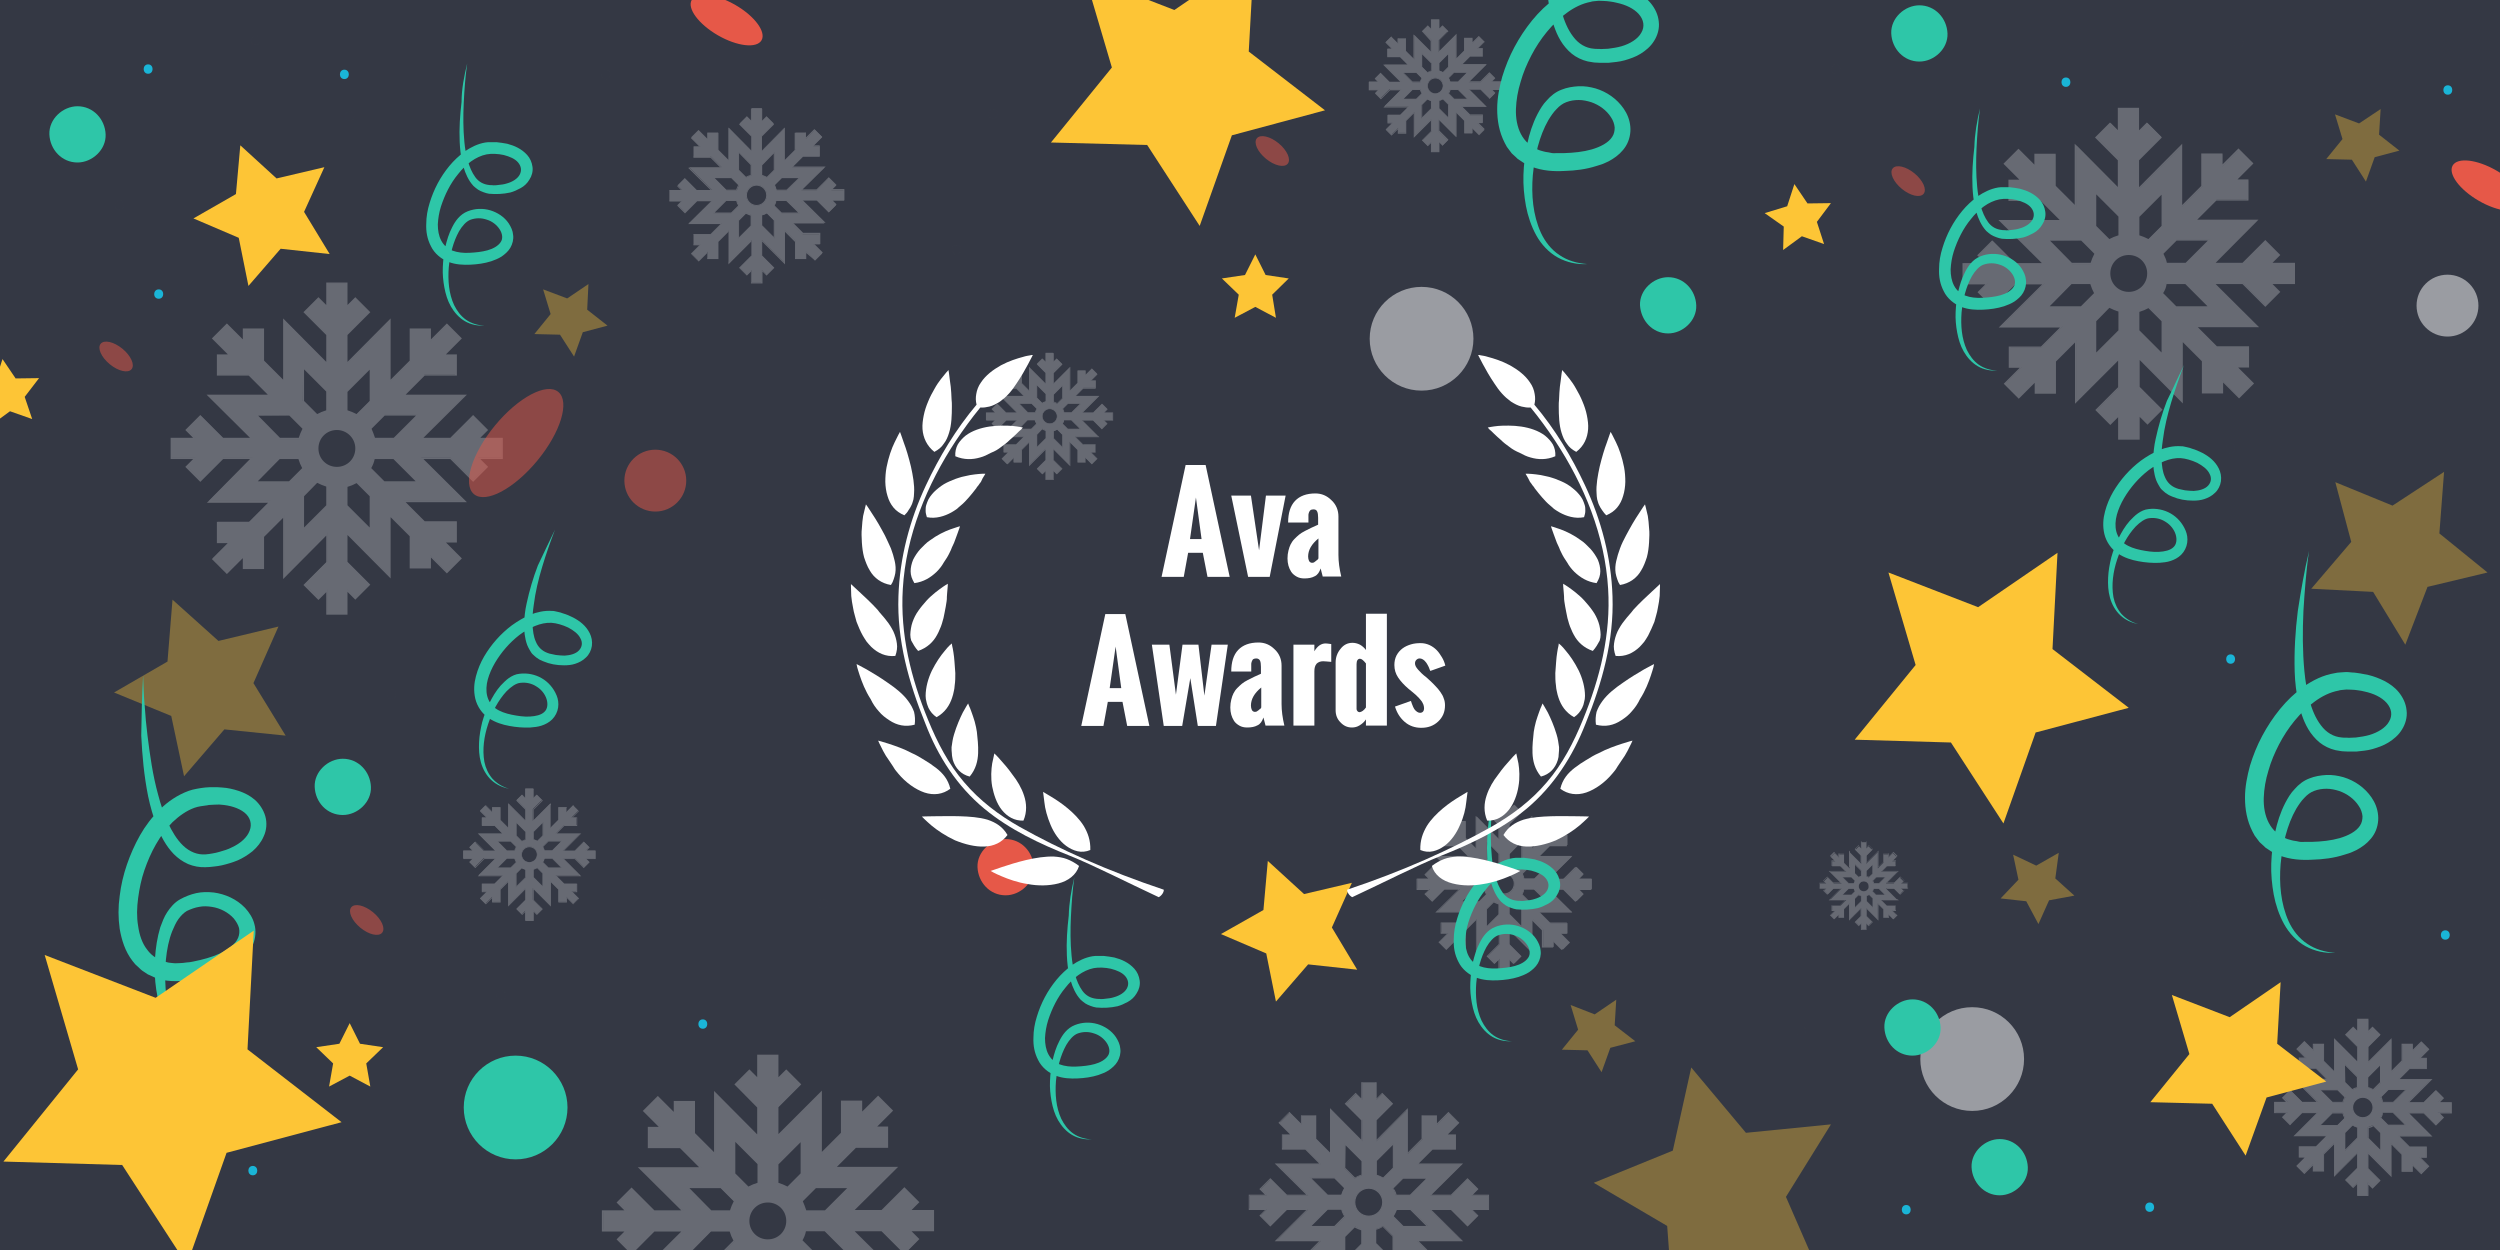 <?xml version="1.0" encoding="utf-8"?>
<!-- Generator: Adobe Illustrator 24.0.3, SVG Export Plug-In . SVG Version: 6.00 Build 0)  -->
<svg version="1.1" id="Layer_1" xmlns="http://www.w3.org/2000/svg" xmlns:xlink="http://www.w3.org/1999/xlink" x="0px" y="0px"
	 viewBox="0 0 800 400" style="enable-background:new 0 0 800 400;" xml:space="preserve">
<style type="text/css">
	.st0{fill:#343844;}
	.st1{opacity:0.25;}
	.st2{fill:#FFFFFF;}
	.st3{opacity:0.5;fill:#FFFFFF;}
	.st4{fill:#2EC6A8;}
	.st5{opacity:0.5;}
	.st6{fill:#1AB5D7;}
	.st7{opacity:0.74;fill:#FDC536;}
	.st8{opacity:0.5;fill:#E65848;}
	.st9{fill:#E65848;}
	.st10{fill:#FDC536;}
</style>
<rect class="st0" width="800" height="400"/>
<g class="st1">
	<path class="st2" d="M734.1,84.4h-7.6l2.8-2.8l-4.4-4.4l-7.2,7.2h-9.4l13.9-13.8l-19.6,0l6.7-6.7h10.1v-6.2h-3.9l5.4-5.4l-4.4-4.4
		l-5.4,5.4v-3.9h-6.2v10.1l-6.7,6.7l0-19.6l-13.8,13.9V51l7.2-7.2l-4.4-4.4l-2.8,2.8v-7.6h-6.2v7.6l-2.8-2.8l-4.4,4.4l7.2,7.2v9.4
		l-13.8-13.9l0,19.6l-6.7-6.7V49.4h-6.2v3.9l-5.4-5.4l-4.4,4.4l5.4,5.4h-3.9v6.2h10.1l6.7,6.7l-19.6,0l13.9,13.8h-9.4l-7.2-7.2
		l-4.4,4.4l2.8,2.8h-7.6v6.2h7.6l-2.8,2.8l4.4,4.4l7.2-7.2h9.4l-13.9,13.8l19.6,0l-6.7,6.7h-10.1v6.2h3.9l-5.4,5.4l4.4,4.4l5.4-5.4
		v3.9h6.2v-10.1l6.7-6.7l0,19.6l13.8-13.9v9.4l-7.2,7.2l4.4,4.4l2.8-2.8v7.6h6.2v-7.6l2.8,2.8l4.4-4.4l-7.2-7.2v-9.4l13.8,13.9
		l0-19.6l6.7,6.7v10.1h6.2v-3.9l5.4,5.4l4.4-4.4l-5.4-5.4h3.9v-6.2h-10.1l-6.7-6.7l19.6,0l-13.9-13.8h9.4l7.2,7.2l4.4-4.4l-2.8-2.8
		h7.6V84.4z M684.3,69.2l7.6-7.7l0,10.8l-4.5,4.5c-1-0.6-2.1-1-3.2-1.3V69.2z M670.5,61.5l7.6,7.7v6.3c-1.1,0.3-2.2,0.7-3.2,1.3
		l-4.5-4.5L670.5,61.5z M666.1,76.8l4.5,4.5c-0.6,1-1,2.1-1.3,3.2h-6.3l-7.7-7.6L666.1,76.8z M655.2,98.3l7.7-7.6h6.3
		c0.3,1.1,0.7,2.2,1.3,3.2l-4.5,4.5L655.2,98.3z M678.1,105.9l-7.6,7.7l0-10.9l4.5-4.5c1,0.6,2.1,1,3.2,1.3V105.9z M681.2,93.7
		c-3.4,0-6.2-2.8-6.2-6.2c0-3.4,2.8-6.2,6.2-6.2c3.4,0,6.2,2.8,6.2,6.2C687.4,90.9,684.6,93.7,681.2,93.7z M692,113.5l-7.6-7.7v-6.3
		c1.1-0.3,2.2-0.7,3.2-1.3l4.5,4.5L692,113.5z M696.3,98.3l-4.5-4.5c0.6-1,1-2.1,1.3-3.2h6.3l7.7,7.6L696.3,98.3z M699.5,84.4h-6.3
		c-0.3-1.1-0.7-2.2-1.3-3.2l4.5-4.5l10.8,0L699.5,84.4z"/>
	<path class="st2" d="M684.6,140.7h-6.8v-7.2l-2.5,2.5l-4.8-4.8l7.3-7.3v-8.5L664,129.2l0-19.6l-6.1,6.1v10.3h-6.8v-3.5l-5.1,5.1
		l-4.8-4.8l5.1-5.1h-3.5v-6.8h10.3l6.1-6.1l-19.6,0l13.9-13.8h-8.6l-7.3,7.3l-4.8-4.8l2.5-2.5H628v-6.8h7.2l-2.5-2.5l4.8-4.8
		l7.3,7.3h8.6l-13.9-13.8l19.6,0l-6.1-6.1h-10.3v-6.8h3.5l-5.1-5.1l4.8-4.8l5.1,5.1v-3.5h6.8v10.3l6.1,6.1l0-19.6l13.8,13.9v-8.6
		l-7.3-7.3l4.8-4.8l2.5,2.5v-7.2h6.8v7.2l2.5-2.5l4.8,4.8l-7.3,7.3v8.6l13.8-13.9l0,19.6l6.1-6.1V49.1h6.8v3.5l5.1-5.1l4.8,4.8
		l-5.1,5.1h3.5v6.8h-10.3l-6.1,6.1l19.6,0L709,84.1h8.6l7.3-7.3l4.8,4.8l-2.5,2.5h7.2v6.8h-7.2l2.5,2.5l-4.8,4.8l-7.3-7.3H709
		l13.9,13.8l-19.6,0l6.1,6.1h10.3v6.8h-3.5l5.1,5.1l-4.8,4.8l-5.1-5.1v3.5h-6.8v-10.3l-6.1-6.1l0,19.6l-13.8-13.9v8.6l7.3,7.3
		l-4.8,4.8l-2.5-2.5V140.7z M678.4,140.1h5.6v-8.1l3.1,3.1l4-4l-7.1-7.1v-10.2l13.8,13.9l0-19.6l7.2,7.2v10h5.6V121l5.7,5.7l4-4
		l-5.7-5.7h4.4v-5.6h-10l-7.2-7.2l19.6,0l-13.9-13.8h10.2l7.1,7.1l4-4l-3.1-3.1h8.1v-5.6h-8.1l3.1-3.1l-4-4l-7.1,7.1h-10.2
		l13.9-13.8l-19.6,0l7.2-7.2h10V58h-4.4l5.7-5.7l-4-4l-5.7,5.7v-4.4h-5.6v10l-7.2,7.2l0-19.6L684,61.1V50.9l7.1-7.1l-4-4L684,43
		v-8.1h-5.6V43l-3.1-3.1l-4,4l7.1,7.1v10.2l-13.8-13.9l0,19.6l-7.2-7.2v-10h-5.6V54l-5.7-5.7l-4,4l5.7,5.7h-4.4v5.6h10l7.2,7.2
		l-19.6,0l13.9,13.8h-10.2l-7.1-7.1l-4,4l3.1,3.1h-8.1v5.6h8.1l-3.1,3.1l4,4l7.1-7.1h10.2l-13.9,13.8l19.6,0l-7.2,7.2h-10v5.6h4.4
		l-5.7,5.7l4,4l5.7-5.7v4.4h5.6v-10l7.2-7.2l0,19.6l13.8-13.9v10.2l-7.1,7.1l4,4l3.1-3.1V140.1z M670.2,114.2l0-11.7l4.7-4.7
		l0.2,0.1c1,0.6,2,1,3.1,1.3l0.2,0.1v6.7L670.2,114.2z M670.8,102.8l0,10l7.1-7.1v-6c-1-0.3-1.9-0.7-2.9-1.2L670.8,102.8z
		 M692.2,114.2L684,106v-6.7l0.2-0.1c1.1-0.3,2.1-0.7,3.1-1.3l0.2-0.1l4.7,4.7L692.2,114.2z M684.6,105.7l7.1,7.1l0-10l-4.2-4.2
		c-0.9,0.5-1.9,0.9-2.9,1.2V105.7z M696.2,98.6l-4.7-4.7l0.1-0.2c0.6-1,1-2,1.3-3.1l0.1-0.2h6.6l8.3,8.2L696.2,98.6z M692.2,93.8
		l4.2,4.2l10,0l-7.1-7.1h-6C693.2,91.9,692.8,92.9,692.2,93.8z M666.2,98.6l-11.7,0l8.3-8.2h6.6l0.1,0.2c0.3,1.1,0.7,2.1,1.3,3.1
		l0.1,0.2L666.2,98.6z M655.9,98l10,0l4.2-4.2c-0.5-0.9-0.9-1.9-1.2-2.9h-6L655.9,98z M681.2,94c-3.6,0-6.5-2.9-6.5-6.5
		s2.9-6.5,6.5-6.5s6.5,2.9,6.5,6.5S684.8,94,681.2,94z M681.2,81.6c-3.3,0-5.9,2.6-5.9,5.9s2.6,5.9,5.9,5.9c3.3,0,5.9-2.6,5.9-5.9
		S684.5,81.6,681.2,81.6z M699.6,84.7H693l-0.1-0.2c-0.3-1.1-0.7-2.1-1.3-3.1l-0.1-0.2l4.7-4.7l11.7,0L699.6,84.7z M693.4,84.1h6
		l7.1-7.1l-10,0l-4.2,4.2C692.8,82.2,693.2,83.1,693.4,84.1z M669.4,84.7h-6.6l-8.3-8.2l11.7,0l4.7,4.7l-0.1,0.2c-0.6,1-1,2-1.3,3.1
		L669.4,84.7z M663,84.1h6c0.3-1,0.7-1.9,1.2-2.9l-4.2-4.2l-10,0L663,84.1z M687.5,77.2l-0.2-0.1c-1-0.6-2-1-3.1-1.3l-0.2-0.1v-6.6
		l8.2-8.3l0,11.7L687.5,77.2z M684.6,75.3c1,0.3,1.9,0.7,2.9,1.2l4.2-4.2l0-10l-7.1,7.1V75.3z M674.9,77.2l-4.7-4.7l0-11.7l8.2,8.3
		v6.6l-0.2,0.1c-1.1,0.3-2.1,0.7-3.1,1.3L674.9,77.2z M670.8,72.3l4.2,4.2c0.9-0.5,1.9-0.9,2.9-1.2v-6l-7.1-7.1L670.8,72.3z"/>
</g>
<g class="st1">
	<path class="st2" d="M190.5,272.2h-3.1l1.1-1.1l-1.7-1.7l-2.9,2.9h-3.8l5.5-5.5l-7.8,0l2.7-2.7h4v-2.5h-1.6l2.2-2.2l-1.7-1.7
		l-2.2,2.2v-1.6h-2.5v4l-2.7,2.7l0-7.8l-5.5,5.5v-3.8l2.9-2.9l-1.7-1.7l-1.1,1.1v-3.1h-2.5v3.1l-1.1-1.1l-1.7,1.7l2.9,2.9v3.8
		l-5.5-5.5l0,7.8l-2.7-2.7v-4h-2.5v1.6l-2.2-2.2l-1.7,1.7l2.2,2.2h-1.6v2.5h4l2.7,2.7l-7.8,0l5.5,5.5h-3.8l-2.9-2.9l-1.7,1.7
		l1.1,1.1h-3.1v2.5h3.1l-1.1,1.1l1.7,1.7l2.9-2.9h3.8l-5.5,5.5l7.8,0l-2.7,2.7h-4v2.5h1.6l-2.2,2.2l1.7,1.7l2.2-2.2v1.6h2.5v-4
		l2.7-2.7l0,7.8l5.5-5.5v3.7l-2.9,2.9l1.7,1.7l1.1-1.1v3.1h2.5v-3.1l1.1,1.1l1.7-1.7l-2.9-2.9v-3.7l5.5,5.5l0-7.8l2.7,2.7v4h2.5
		v-1.6l2.2,2.2l1.7-1.7l-2.2-2.2h1.6v-2.5h-4l-2.7-2.7l7.8,0l-5.5-5.5h3.8l2.9,2.9l1.7-1.7l-1.1-1.1h3.1V272.2z M170.7,266.1
		l3.1-3.1l0,4.3l-1.8,1.8c-0.4-0.2-0.8-0.4-1.3-0.5V266.1z M165.2,263.1l3.1,3.1v2.5c-0.5,0.1-0.9,0.3-1.3,0.5l-1.8-1.8L165.2,263.1
		z M163.4,269.2l1.8,1.8c-0.2,0.4-0.4,0.8-0.5,1.3h-2.5l-3.1-3.1L163.4,269.2z M159.1,277.7l3.1-3.1h2.5c0.1,0.5,0.3,0.9,0.5,1.3
		l-1.8,1.8L159.1,277.7z M168.2,280.8l-3.1,3.1l0-4.3l1.8-1.8c0.4,0.2,0.8,0.4,1.3,0.5V280.8z M169.4,275.9c-1.4,0-2.5-1.1-2.5-2.5
		s1.1-2.5,2.5-2.5s2.5,1.1,2.5,2.5S170.8,275.9,169.4,275.9z M173.7,283.8l-3.1-3.1v-2.5c0.5-0.1,0.9-0.3,1.3-0.5l1.8,1.8
		L173.7,283.8z M175.5,277.7l-1.8-1.8c0.2-0.4,0.4-0.8,0.5-1.3h2.5l3.1,3.1L175.5,277.7z M176.7,272.2h-2.5
		c-0.1-0.5-0.3-0.9-0.5-1.3l1.8-1.8l4.3,0L176.7,272.2z"/>
	<path class="st2" d="M170.8,294.7h-2.7v-2.9l-1,1l-1.9-1.9l2.9-2.9v-3.4l-5.5,5.5l0-7.8l-2.4,2.4v4.1h-2.7v-1.4l-2,2l-1.9-1.9l2-2
		h-1.4v-2.7h4.1l2.4-2.4l-7.8,0l5.5-5.5h-3.4l-2.9,2.9l-1.9-1.9l1-1h-2.9v-2.7h2.9l-1-1l1.9-1.9l2.9,2.9h3.4l-5.5-5.5l7.8,0
		l-2.4-2.4h-4.1v-2.7h1.4l-2-2l1.9-1.9l2,2v-1.4h2.7v4.1l2.4,2.4l0-7.8l5.5,5.5v-3.4l-2.9-2.9l1.9-1.9l1,1v-2.9h2.7v2.9l1-1l1.9,1.9
		l-2.9,2.9v3.4l5.5-5.5l0,7.8l2.4-2.4v-4.1h2.7v1.4l2-2l1.9,1.9l-2,2h1.4v2.7h-4.1l-2.4,2.4l7.8,0l-5.5,5.5h3.4l2.9-2.9l1.9,1.9
		l-1,1h2.9v2.7h-2.9l1,1l-1.9,1.9l-2.9-2.9h-3.4l5.5,5.5l-7.8,0l2.4,2.4h4.1v2.7h-1.4l2,2l-1.9,1.9l-2-2v1.4h-2.7v-4.1l-2.4-2.4
		l0,7.8l-5.5-5.5v3.4l2.9,2.9l-1.9,1.9l-1-1V294.7z M168.3,294.4h2.2v-3.2l1.2,1.2l1.6-1.6l-2.8-2.8V284l5.5,5.5l0-7.8l2.9,2.9v4
		h2.2v-1.7l2.3,2.3l1.6-1.6l-2.3-2.3h1.7V283h-4l-2.9-2.9l7.8,0l-5.5-5.5h4.1l2.8,2.8l1.6-1.6l-1.2-1.2h3.2v-2.2h-3.2l1.2-1.2
		l-1.6-1.6l-2.8,2.8H180l5.5-5.5l-7.8,0l2.9-2.9h4v-2.2h-1.7l2.3-2.3l-1.6-1.6l-2.3,2.3v-1.7H179v4l-2.9,2.9l0-7.8l-5.5,5.5v-4.1
		l2.8-2.8l-1.6-1.6l-1.2,1.2v-3.2h-2.2v3.2l-1.2-1.2l-1.6,1.6l2.8,2.8v4.1l-5.5-5.5l0,7.8l-2.9-2.9v-4h-2.2v1.7l-2.3-2.3l-1.6,1.6
		l2.3,2.3h-1.7v2.2h4l2.9,2.9l-7.8,0l5.5,5.5h-4.1l-2.8-2.8l-1.6,1.6l1.2,1.2h-3.2v2.2h3.2l-1.2,1.2l1.6,1.6l2.8-2.8h4.1l-5.5,5.5
		l7.8,0l-2.9,2.9h-4v2.2h1.7l-2.3,2.3l1.6,1.6l2.3-2.3v1.7h2.2v-4l2.9-2.9l0,7.8l5.5-5.5v4.1l-2.8,2.8l1.6,1.6l1.2-1.2V294.4z
		 M165,284.1l0-4.7l1.9-1.9l0.1,0c0.4,0.2,0.8,0.4,1.2,0.5l0.1,0v2.7L165,284.1z M165.3,279.5l0,4l2.8-2.8v-2.4
		c-0.4-0.1-0.8-0.3-1.1-0.5L165.3,279.5z M173.8,284.1l-3.3-3.3v-2.7l0.1,0c0.4-0.1,0.9-0.3,1.2-0.5l0.1,0l1.9,1.9L173.8,284.1z
		 M170.8,280.7l2.8,2.8l0-4l-1.7-1.7c-0.4,0.2-0.7,0.4-1.1,0.5V280.7z M175.4,277.8l-1.9-1.9l0-0.1c0.2-0.4,0.4-0.8,0.5-1.2l0-0.1
		h2.7l3.3,3.3L175.4,277.8z M173.8,275.9l1.7,1.7l4,0l-2.8-2.8h-2.4C174.2,275.2,174,275.6,173.8,275.9z M163.5,277.8l-4.7,0
		l3.3-3.3h2.7l0,0.1c0.1,0.4,0.3,0.9,0.5,1.2l0,0.1L163.5,277.8z M159.4,277.6l4,0l1.7-1.7c-0.2-0.4-0.4-0.7-0.5-1.1h-2.4
		L159.4,277.6z M169.4,276c-1.4,0-2.6-1.2-2.6-2.6c0-1.4,1.2-2.6,2.6-2.6s2.6,1.2,2.6,2.6C172,274.9,170.9,276,169.4,276z
		 M169.4,271.1c-1.3,0-2.4,1.1-2.4,2.4c0,1.3,1.1,2.4,2.4,2.4s2.4-1.1,2.4-2.4C171.8,272.1,170.7,271.1,169.4,271.1z M176.8,272.3
		h-2.7l0-0.1c-0.1-0.4-0.3-0.9-0.5-1.2l0-0.1l1.9-1.9l4.7,0L176.8,272.3z M174.3,272.1h2.4l2.8-2.8l-4,0l-1.7,1.7
		C174,271.3,174.2,271.7,174.3,272.1z M164.7,272.3h-2.7l-3.3-3.3l4.7,0l1.9,1.9l0,0.1C165,271.4,164.9,271.8,164.7,272.3
		L164.7,272.3z M162.2,272.1h2.4c0.1-0.4,0.3-0.8,0.5-1.1l-1.7-1.7l-4,0L162.2,272.1z M172,269.3L172,269.3
		c-0.5-0.3-0.9-0.5-1.3-0.6l-0.1,0v-2.7l3.3-3.3l0,4.7L172,269.3z M170.8,268.6c0.4,0.1,0.8,0.3,1.1,0.5l1.7-1.7l0-4l-2.8,2.8V268.6
		z M166.9,269.3l-1.9-1.9l0-4.7l3.3,3.3v2.7l-0.1,0C167.8,268.9,167.4,269,166.9,269.3L166.9,269.3z M165.3,267.4l1.7,1.7
		c0.4-0.2,0.7-0.4,1.1-0.5v-2.4l-2.8-2.8L165.3,267.4z"/>
</g>
<circle class="st3" cx="631.1" cy="338.9" r="16.6"/>
<g class="st1">
	<path class="st2" d="M270.1,60.9H266l1.5-1.5l-2.3-2.3l-3.8,3.8h-5l7.4-7.3l-10.4,0l3.5-3.5h5.4v-3.3h-2.1l2.9-2.9l-2.3-2.3
		l-2.9,2.9v-2.1h-3.3v5.4l-3.5,3.5l0-10.4l-7.3,7.4v-5l3.8-3.8l-2.3-2.3l-1.5,1.5v-4.1h-3.3v4.1l-1.5-1.5l-2.3,2.3l3.8,3.8v5
		l-7.3-7.4l0,10.4l-3.5-3.5v-5.4h-3.3v2.1l-2.9-2.9l-2.3,2.3l2.9,2.9h-2.1V50h5.4l3.5,3.5l-10.4,0l7.4,7.3h-5l-3.8-3.8l-2.3,2.3
		l1.5,1.5h-4.1v3.3h4.1l-1.5,1.5l2.3,2.3l3.8-3.8h5l-7.4,7.3l10.4,0l-3.5,3.5h-5.4v3.3h2.1l-2.9,2.9l2.3,2.3l2.9-2.9v2.1h3.3v-5.4
		l3.5-3.5l0,10.4l7.3-7.3v5l-3.8,3.8l2.3,2.3l1.5-1.5v4.1h3.3v-4.1l1.5,1.5l2.3-2.3l-3.8-3.8v-5l7.3,7.3l0-10.4l3.5,3.5v5.4h3.3
		v-2.1l2.9,2.9l2.3-2.3l-2.9-2.9h2.1V75h-5.4l-3.5-3.5l10.4,0l-7.4-7.3h5l3.8,3.8l2.3-2.3l-1.5-1.5h4.1V60.9z M243.7,52.8l4.1-4.1
		l0,5.7l-2.4,2.4c-0.5-0.3-1.1-0.5-1.7-0.7V52.8z M236.4,48.7l4.1,4.1v3.3c-0.6,0.2-1.2,0.4-1.7,0.7l-2.4-2.4L236.4,48.7z
		 M234.1,56.8l2.4,2.4c-0.3,0.5-0.5,1.1-0.7,1.7h-3.3l-4.1-4.1L234.1,56.8z M228.3,68.2l4.1-4.1h3.3c0.2,0.6,0.4,1.2,0.7,1.7
		l-2.4,2.4L228.3,68.2z M240.4,72.2l-4.1,4.1l0-5.8l2.4-2.4c0.5,0.3,1.1,0.5,1.7,0.7V72.2z M242.1,65.8c-1.8,0-3.3-1.5-3.3-3.3
		c0-1.8,1.5-3.3,3.3-3.3c1.8,0,3.3,1.5,3.3,3.3C245.4,64.3,243.9,65.8,242.1,65.8z M247.8,76.3l-4.1-4.1v-3.3
		c0.6-0.2,1.2-0.4,1.7-0.7l2.4,2.4L247.8,76.3z M250.1,68.2l-2.4-2.4c0.3-0.5,0.5-1.1,0.7-1.7h3.3l4.1,4.1L250.1,68.2z M251.8,60.9
		h-3.3c-0.2-0.6-0.4-1.2-0.7-1.7l2.4-2.4l5.7,0L251.8,60.9z"/>
	<path class="st2" d="M243.9,90.7h-3.6v-3.8l-1.3,1.3l-2.5-2.5l3.9-3.9v-4.5l-7.3,7.3l0-10.4l-3.2,3.2v5.5h-3.6V81l-2.7,2.7
		l-2.5-2.5l2.7-2.7h-1.9v-3.6h5.5l3.2-3.2l-10.4,0l7.4-7.3h-4.5l-3.9,3.9l-2.5-2.5l1.3-1.3h-3.8v-3.6h3.8l-1.3-1.3l2.5-2.5l3.9,3.9
		h4.5l-7.4-7.3l10.4,0l-3.2-3.2h-5.5v-3.6h1.9l-2.7-2.7l2.5-2.5l2.7,2.7v-1.9h3.6v5.5l3.2,3.2l0-10.4l7.3,7.4v-4.5l-3.9-3.9l2.5-2.5
		l1.3,1.3v-3.8h3.6v3.8l1.3-1.3l2.5,2.5l-3.9,3.9v4.5l7.3-7.4l0,10.4l3.2-3.2v-5.5h3.6V44l2.7-2.7l2.5,2.5l-2.7,2.7h1.9v3.6H257
		l-3.2,3.2l10.4,0l-7.4,7.3h4.5l3.9-3.9l2.5,2.5l-1.3,1.3h3.8v3.6h-3.8l1.3,1.3l-2.5,2.5l-3.9-3.9h-4.5l7.4,7.3l-10.4,0l3.2,3.2h5.5
		v3.6h-1.9l2.7,2.7l-2.5,2.5L258,81v1.9h-3.6v-5.5l-3.2-3.2l0,10.4l-7.3-7.3v4.5l3.9,3.9l-2.5,2.5l-1.3-1.3V90.7z M240.6,90.4h3
		v-4.3l1.6,1.6l2.1-2.1l-3.7-3.7v-5.4l7.3,7.3l0-10.4l3.8,3.8v5.3h3v-2.3l3,3l2.1-2.1l-3-3h2.3v-3h-5.3l-3.8-3.8l10.4,0L256,64h5.4
		l3.7,3.7l2.1-2.1l-1.6-1.6h4.3v-3h-4.3l1.6-1.6l-2.1-2.1l-3.7,3.7H256l7.4-7.3l-10.4,0l3.8-3.8h5.3v-3h-2.3l3-3l-2.1-2.1l-3,3v-2.3
		h-3v5.3l-3.8,3.8l0-10.4l-7.3,7.4v-5.4l3.7-3.7l-2.1-2.1l-1.6,1.6v-4.3h-3v4.3l-1.6-1.6l-2.1,2.1l3.7,3.7v5.4l-7.3-7.4l0,10.4
		l-3.8-3.8v-5.3h-3v2.3l-3-3l-2.1,2.1l3,3H222v3h5.3l3.8,3.8l-10.4,0l7.4,7.3h-5.4l-3.7-3.7l-2.1,2.1l1.6,1.6h-4.3v3h4.3l-1.6,1.6
		l2.1,2.1l3.7-3.7h5.4l-7.4,7.3l10.4,0l-3.8,3.8H222v3h2.3l-3,3l2.1,2.1l3-3v2.3h3v-5.3l3.8-3.8l0,10.4l7.3-7.3v5.4l-3.7,3.7
		l2.1,2.1l1.6-1.6V90.4z M236.2,76.6l0-6.2l2.5-2.5l0.1,0.1c0.5,0.3,1.1,0.5,1.7,0.7l0.1,0v3.5L236.2,76.6z M236.5,70.6l0,5.3
		l3.7-3.7V69c-0.5-0.1-1-0.4-1.5-0.6L236.5,70.6z M247.9,76.6l-4.4-4.4v-3.5l0.1,0c0.6-0.1,1.1-0.4,1.7-0.7l0.1-0.1l2.5,2.5
		L247.9,76.6z M243.9,72.1l3.7,3.7l0-5.3l-2.2-2.2c-0.5,0.3-1,0.5-1.5,0.6V72.1z M250,68.3l-2.5-2.5l0.1-0.1
		c0.3-0.5,0.5-1.1,0.7-1.7l0-0.1h3.5l4.4,4.4L250,68.3z M247.9,65.8l2.2,2.2l5.3,0l-3.8-3.7h-3.2C248.4,64.8,248.2,65.3,247.9,65.8z
		 M234.1,68.3l-6.2,0l4.4-4.4h3.5l0,0.1c0.1,0.6,0.4,1.1,0.7,1.7l0.1,0.1L234.1,68.3z M228.7,68l5.3,0l2.2-2.2
		c-0.3-0.5-0.5-1-0.6-1.5h-3.2L228.7,68z M242.1,65.9c-1.9,0-3.4-1.5-3.4-3.4s1.5-3.4,3.4-3.4s3.4,1.5,3.4,3.4S244,65.9,242.1,65.9z
		 M242.1,59.4c-1.7,0-3.1,1.4-3.1,3.1s1.4,3.1,3.1,3.1s3.1-1.4,3.1-3.1S243.8,59.4,242.1,59.4z M251.8,61h-3.5l0-0.1
		c-0.1-0.6-0.4-1.1-0.7-1.7l-0.1-0.1l2.5-2.5l6.2,0L251.8,61z M248.5,60.7h3.2l3.8-3.7l-5.3,0l-2.2,2.2
		C248.2,59.7,248.4,60.2,248.5,60.7z M235.8,61h-3.5l-4.4-4.4l6.2,0l2.5,2.5l-0.1,0.1c-0.3,0.5-0.5,1.1-0.7,1.7L235.8,61z
		 M232.4,60.7h3.2c0.1-0.5,0.4-1,0.6-1.5L234,57l-5.3,0L232.4,60.7z M245.4,57l-0.1-0.1c-0.5-0.3-1.1-0.5-1.7-0.7l-0.1,0v-3.5
		l4.4-4.4l0,6.2L245.4,57z M243.9,56c0.5,0.1,1,0.4,1.5,0.6l2.2-2.2l0-5.3l-3.7,3.8V56z M238.7,57l-2.5-2.5l0-6.2l4.4,4.4v3.5
		l-0.1,0c-0.6,0.1-1.1,0.4-1.7,0.7L238.7,57z M236.5,54.4l2.2,2.2c0.5-0.3,1-0.5,1.5-0.6v-3.2l-3.7-3.8L236.5,54.4z"/>
</g>
<g class="st1">
	<path class="st2" d="M610.4,282.7h-2l0.7-0.7l-1.2-1.2l-1.9,1.9h-2.5l3.7-3.7l-5.2,0l1.8-1.8h2.7v-1.6h-1l1.4-1.4l-1.2-1.2
		l-1.4,1.4v-1h-1.6v2.7l-1.8,1.8l0-5.2l-3.7,3.7v-2.5l1.9-1.9l-1.2-1.2l-0.7,0.7v-2h-1.6v2l-0.7-0.7l-1.2,1.2l1.9,1.9v2.5l-3.7-3.7
		l0,5.2l-1.8-1.8v-2.7h-1.6v1l-1.4-1.4l-1.2,1.2l1.4,1.4h-1v1.6h2.7l1.8,1.8l-5.2,0l3.7,3.7h-2.5l-1.9-1.9l-1.2,1.2l0.7,0.7h-2v1.6
		h2l-0.7,0.7l1.2,1.2l1.9-1.9h2.5l-3.7,3.7l5.2,0l-1.8,1.8h-2.7v1.6h1l-1.4,1.4l1.2,1.2l1.4-1.4v1h1.6v-2.7l1.8-1.8l0,5.2l3.7-3.7
		v2.5l-1.9,1.9l1.2,1.2l0.7-0.7v2h1.6v-2l0.7,0.7l1.2-1.2l-1.9-1.9v-2.5l3.7,3.7l0-5.2l1.8,1.8v2.7h1.6v-1l1.4,1.4l1.2-1.2l-1.4-1.4
		h1v-1.6h-2.7l-1.8-1.8l5.2,0l-3.7-3.7h2.5l1.9,1.9l1.2-1.2l-0.7-0.7h2V282.7z M597.2,278.7l2-2l0,2.9l-1.2,1.2
		c-0.3-0.2-0.5-0.3-0.8-0.4V278.7z M593.6,276.6l2,2v1.7c-0.3,0.1-0.6,0.2-0.8,0.4l-1.2-1.2L593.6,276.6z M592.4,280.7l1.2,1.2
		c-0.2,0.3-0.3,0.5-0.4,0.8h-1.7l-2-2L592.4,280.7z M589.5,286.4l2-2h1.7c0.1,0.3,0.2,0.6,0.4,0.8l-1.2,1.2L589.5,286.4z
		 M595.6,288.4l-2,2l0-2.9l1.2-1.2c0.3,0.2,0.5,0.3,0.8,0.4V288.4z M596.4,285.2c-0.9,0-1.6-0.7-1.6-1.6c0-0.9,0.7-1.6,1.6-1.6
		s1.6,0.7,1.6,1.6C598.1,284.4,597.3,285.2,596.4,285.2z M599.3,290.4l-2-2v-1.7c0.3-0.1,0.6-0.2,0.8-0.4l1.2,1.2L599.3,290.4z
		 M600.4,286.4l-1.2-1.2c0.2-0.3,0.3-0.5,0.4-0.8h1.7l2,2L600.4,286.4z M601.3,282.7h-1.7c-0.1-0.3-0.2-0.6-0.4-0.8l1.2-1.2l2.9,0
		L601.3,282.7z"/>
	<path class="st2" d="M597.3,297.6h-1.8v-1.9l-0.7,0.7l-1.3-1.3l1.9-1.9v-2.3l-3.7,3.7l0-5.2l-1.6,1.6v2.7h-1.8v-0.9l-1.4,1.4
		l-1.3-1.3l1.4-1.4h-0.9v-1.8h2.7l1.6-1.6l-5.2,0l3.7-3.7h-2.3l-1.9,1.9l-1.3-1.3l0.7-0.7h-1.9v-1.8h1.9l-0.7-0.7l1.3-1.3l1.9,1.9
		h2.3l-3.7-3.7l5.2,0l-1.6-1.6h-2.7v-1.8h0.9l-1.4-1.4l1.3-1.3l1.4,1.4v-0.9h1.8v2.7l1.6,1.6l0-5.2l3.7,3.7v-2.3l-1.9-1.9l1.3-1.3
		l0.7,0.7v-1.9h1.8v1.9l0.7-0.7l1.3,1.3l-1.9,1.9v2.3l3.7-3.7l0,5.2l1.6-1.6v-2.7h1.8v0.9l1.4-1.4l1.3,1.3l-1.4,1.4h0.9v1.8h-2.7
		l-1.6,1.6l5.2,0l-3.7,3.7h2.3l1.9-1.9l1.3,1.3l-0.7,0.7h1.9v1.8h-1.9l0.7,0.7l-1.3,1.3l-1.9-1.9h-2.3l3.7,3.7l-5.2,0l1.6,1.6h2.7
		v1.8h-0.9l1.4,1.4l-1.3,1.3l-1.4-1.4v0.9h-1.8V291l-1.6-1.6l0,5.2l-3.7-3.7v2.3l1.9,1.9l-1.3,1.3l-0.7-0.7V297.6z M595.7,297.5h1.5
		v-2.1l0.8,0.8l1.1-1.1l-1.9-1.9v-2.7l3.7,3.7l0-5.2l1.9,1.9v2.6h1.5v-1.2l1.5,1.5l1.1-1.1l-1.5-1.5h1.2v-1.5h-2.6l-1.9-1.9l5.2,0
		l-3.7-3.7h2.7l1.9,1.9l1.1-1.1l-0.8-0.8h2.1v-1.5h-2.1l0.8-0.8l-1.1-1.1l-1.9,1.9h-2.7l3.7-3.7l-5.2,0l1.9-1.9h2.6v-1.5h-1.2
		l1.5-1.5l-1.1-1.1l-1.5,1.5v-1.2h-1.5v2.6l-1.9,1.9l0-5.2l-3.7,3.7v-2.7l1.9-1.9l-1.1-1.1l-0.8,0.8v-2.1h-1.5v2.1l-0.8-0.8
		l-1.1,1.1l1.9,1.9v2.7l-3.7-3.7l0,5.2l-1.9-1.9v-2.6h-1.5v1.2l-1.5-1.5l-1.1,1.1l1.5,1.5h-1.2v1.5h2.6l1.9,1.9l-5.2,0l3.7,3.7h-2.7
		l-1.9-1.9l-1.1,1.1l0.8,0.8h-2.1v1.5h2.1l-0.8,0.8l1.1,1.1l1.9-1.9h2.7l-3.7,3.7l5.2,0l-1.9,1.9h-2.6v1.5h1.2l-1.5,1.5l1.1,1.1
		l1.5-1.5v1.2h1.5v-2.6l1.9-1.9l0,5.2l3.7-3.7v2.7l-1.9,1.9l1.1,1.1l0.8-0.8V297.5z M593.5,290.6l0-3.1l1.2-1.2l0.1,0
		c0.3,0.2,0.5,0.3,0.8,0.3l0.1,0v1.8L593.5,290.6z M593.6,287.6l0,2.7l1.9-1.9v-1.6c-0.3-0.1-0.5-0.2-0.8-0.3L593.6,287.6z
		 M599.3,290.6l-2.2-2.2v-1.8l0.1,0c0.3-0.1,0.6-0.2,0.8-0.3l0.1,0l1.2,1.2L599.3,290.6z M597.3,288.3l1.9,1.9l0-2.7l-1.1-1.1
		c-0.2,0.1-0.5,0.2-0.8,0.3V288.3z M600.4,286.4l-1.2-1.2l0-0.1c0.2-0.3,0.3-0.5,0.3-0.8l0-0.1h1.8l2.2,2.2L600.4,286.4z
		 M599.3,285.2l1.1,1.1l2.7,0l-1.9-1.9h-1.6C599.6,284.7,599.5,284.9,599.3,285.2z M592.4,286.4l-3.1,0l2.2-2.2h1.8l0,0.1
		c0.1,0.3,0.2,0.6,0.3,0.8l0,0.1L592.4,286.4z M589.7,286.3l2.7,0l1.1-1.1c-0.1-0.2-0.2-0.5-0.3-0.8h-1.6L589.7,286.3z M596.4,285.2
		c-0.9,0-1.7-0.8-1.7-1.7s0.8-1.7,1.7-1.7s1.7,0.8,1.7,1.7S597.4,285.2,596.4,285.2z M596.4,282c-0.9,0-1.6,0.7-1.6,1.6
		c0,0.9,0.7,1.6,1.6,1.6c0.9,0,1.6-0.7,1.6-1.6C598,282.7,597.3,282,596.4,282z M601.3,282.8h-1.8l0-0.1c-0.1-0.3-0.2-0.6-0.3-0.8
		l0-0.1l1.2-1.2l3.1,0L601.3,282.8z M599.7,282.6h1.6l1.9-1.9l-2.7,0l-1.1,1.1C599.5,282.1,599.6,282.4,599.7,282.6z M593.3,282.8
		h-1.8l-2.2-2.2l3.1,0l1.2,1.2l0,0.1C593.5,282.2,593.4,282.4,593.3,282.8L593.3,282.8z M591.6,282.6h1.6c0.1-0.3,0.2-0.5,0.3-0.8
		l-1.1-1.1l-2.7,0L591.6,282.6z M598.1,280.8L598.1,280.8c-0.3-0.2-0.6-0.3-0.9-0.4l-0.1,0v-1.8l2.2-2.2l0,3.1L598.1,280.8z
		 M597.3,280.3c0.3,0.1,0.5,0.2,0.8,0.3l1.1-1.1l0-2.7l-1.9,1.9V280.3z M594.7,280.8l-1.2-1.2l0-3.1l2.2,2.2v1.8l-0.1,0
		C595.3,280.5,595,280.6,594.7,280.8L594.7,280.8z M593.6,279.5l1.1,1.1c0.2-0.1,0.5-0.2,0.8-0.3v-1.6l-1.9-1.9L593.6,279.5z"/>
</g>
<g class="st1">
	<path class="st2" d="M298.6,387.6H291l2.8-2.8l-4.4-4.4l-7.2,7.2h-9.4l13.9-13.8l-19.6,0l6.7-6.7h10.1v-6.2h-3.9l5.4-5.4l-4.4-4.4
		l-5.4,5.4v-3.9h-6.2v10.1l-6.7,6.7l0-19.6l-13.8,13.9v-9.4l7.2-7.2l-4.4-4.4l-2.8,2.8v-7.6h-6.2v7.6l-2.8-2.8l-4.4,4.4l7.2,7.2v9.4
		l-13.8-13.9l0,19.6l-6.7-6.7v-10.1h-6.2v3.9l-5.4-5.4l-4.4,4.4l5.4,5.4h-3.9v6.2h10.1l6.7,6.7l-19.6,0l13.9,13.8h-9.4l-7.2-7.2
		l-4.4,4.4l2.8,2.8h-7.6v6.2h7.6l-2.8,2.8l4.4,4.4l7.2-7.2h9.4l-13.9,13.8l19.6,0l-6.7,6.7h-10.1v6.2h3.9l-5.4,5.4l4.4,4.4l5.4-5.4
		v3.9h6.2v-10.1l6.7-6.7l0,19.6l13.8-13.9v9.4l-7.2,7.2l4.4,4.4l2.8-2.8v7.6h6.2V436l2.8,2.8l4.4-4.4l-7.2-7.2v-9.4l13.8,13.9
		l0-19.6l6.7,6.7v10.1h6.2v-3.9l5.4,5.4l4.4-4.4l-5.4-5.4h3.9v-6.2h-10.1l-6.7-6.7l19.6,0l-13.9-13.8h9.4l7.2,7.2l4.4-4.4l-2.8-2.8
		h7.6V387.6z M248.8,372.4l7.6-7.7l0,10.8L252,380c-1-0.6-2.1-1-3.2-1.3V372.4z M235,364.7l7.6,7.7v6.3c-1.1,0.3-2.2,0.7-3.2,1.3
		l-4.5-4.5L235,364.7z M230.6,380l4.5,4.5c-0.6,1-1,2.1-1.3,3.2h-6.3l-7.7-7.6L230.6,380z M219.8,401.5l7.7-7.6h6.3
		c0.3,1.1,0.7,2.2,1.3,3.2l-4.5,4.5L219.8,401.5z M242.6,409l-7.6,7.7l0-10.9l4.5-4.5c1,0.6,2.1,1,3.2,1.3V409z M245.7,396.9
		c-3.4,0-6.2-2.8-6.2-6.2s2.8-6.2,6.2-6.2c3.4,0,6.2,2.8,6.2,6.2S249.2,396.9,245.7,396.9z M256.5,416.7l-7.6-7.7v-6.3
		c1.1-0.3,2.2-0.7,3.2-1.3l4.5,4.5L256.5,416.7z M260.9,401.5l-4.5-4.5c0.6-1,1-2.1,1.3-3.2h6.3l7.7,7.6L260.9,401.5z M264,387.6
		h-6.3c-0.3-1.1-0.7-2.2-1.3-3.2l4.5-4.5l10.8,0L264,387.6z"/>
	<path class="st2" d="M249.1,443.9h-6.8v-7.2l-2.5,2.5l-4.8-4.8l7.3-7.3v-8.5l-13.8,13.9l0-19.6l-6.1,6.1v10.3h-6.8v-3.5l-5.1,5.1
		l-4.8-4.8l5.1-5.1h-3.5V414h10.3l6.1-6.1l-19.6,0l13.9-13.8h-8.6l-7.3,7.3l-4.8-4.8l2.5-2.5h-7.2v-6.8h7.2l-2.5-2.5l4.8-4.8
		l7.3,7.3h8.6l-13.9-13.8l19.6,0l-6.1-6.1h-10.3v-6.8h3.5l-5.1-5.1l4.8-4.8l5.1,5.1v-3.5h6.8v10.3l6.1,6.1l0-19.6l13.8,13.9v-8.6
		L235,347l4.8-4.8l2.5,2.5v-7.2h6.8v7.2l2.5-2.5l4.8,4.8l-7.3,7.3v8.6L263,349l0,19.6l6.1-6.1v-10.3h6.8v3.5l5.1-5.1l4.8,4.8
		l-5.1,5.1h3.5v6.8h-10.3l-6.1,6.1l19.6,0l-13.9,13.8h8.6l7.3-7.3l4.8,4.8l-2.5,2.5h7.2v6.8h-7.2l2.5,2.5l-4.8,4.8l-7.3-7.3h-8.6
		l13.9,13.8l-19.6,0l6.1,6.1h10.3v6.8h-3.5l5.1,5.1l-4.8,4.8l-5.1-5.1v3.5h-6.8v-10.3l-6.1-6.1l0,19.6l-13.8-13.9v8.6l7.3,7.3
		l-4.8,4.8l-2.5-2.5V443.9z M242.9,443.3h5.6v-8.1l3.1,3.1l4-4l-7.1-7.1v-10.2l13.8,13.9l0-19.6l7.2,7.2v10h5.6v-4.4l5.7,5.7l4-4
		l-5.7-5.7h4.4v-5.6h-10l-7.2-7.2l19.6,0l-13.9-13.8h10.2l7.1,7.1l4-4l-3.1-3.1h8.1v-5.6h-8.1l3.1-3.1l-4-4l-7.1,7.1h-10.2
		l13.9-13.8l-19.6,0l7.2-7.2h10v-5.6h-4.4l5.7-5.7l-4-4l-5.7,5.7v-4.4h-5.6v10l-7.2,7.2l0-19.6l-13.8,13.9v-10.2l7.1-7.1l-4-4
		l-3.1,3.1v-8.1h-5.6v8.1l-3.1-3.1l-4,4l7.1,7.1v10.2l-13.8-13.9l0,19.6l-7.2-7.2v-10h-5.6v4.4l-5.7-5.7l-4,4l5.7,5.7h-4.4v5.6h10
		l7.2,7.2l-19.6,0l13.9,13.8h-10.2l-7.1-7.1l-4,4l3.1,3.1h-8.1v5.6h8.1l-3.1,3.1l4,4l7.1-7.1h10.2l-13.9,13.8l19.6,0l-7.2,7.2h-10
		v5.6h4.4l-5.7,5.7l4,4l5.7-5.7v4.4h5.6v-10l7.2-7.2l0,19.6l13.8-13.9v10.2l-7.1,7.1l4,4l3.1-3.1V443.3z M234.7,417.4l0-11.7
		l4.7-4.7l0.2,0.1c1,0.6,2,1,3.1,1.3l0.2,0.1v6.7L234.7,417.4z M235.3,406l0,10l7.1-7.1v-6c-1-0.3-1.9-0.7-2.9-1.2L235.3,406z
		 M256.8,417.4l-8.2-8.2v-6.7l0.2-0.1c1.1-0.3,2.1-0.7,3.1-1.3l0.2-0.1l4.7,4.7L256.8,417.4z M249.1,408.9l7.1,7.1l0-10l-4.2-4.2
		c-0.9,0.5-1.9,0.9-2.9,1.2V408.9z M260.7,401.7L256,397l0.1-0.2c0.6-1,1-2,1.3-3.1l0.1-0.2h6.6l8.3,8.2L260.7,401.7z M256.8,396.9
		l4.2,4.2l10,0l-7.1-7.1h-6C257.7,395.1,257.3,396,256.8,396.9z M230.7,401.7l-11.7,0l8.3-8.2h6.6l0.1,0.2c0.3,1.1,0.7,2.1,1.3,3.1
		l0.1,0.2L230.7,401.7z M220.5,401.2l10,0l4.2-4.2c-0.5-0.9-0.9-1.9-1.2-2.9h-6L220.5,401.2z M245.7,397.2c-3.6,0-6.5-2.9-6.5-6.5
		s2.9-6.5,6.5-6.5s6.5,2.9,6.5,6.5S249.3,397.2,245.7,397.2z M245.7,384.8c-3.3,0-5.9,2.6-5.9,5.9s2.6,5.9,5.9,5.9s5.9-2.6,5.9-5.9
		S249,384.8,245.7,384.8z M264.2,387.9h-6.6l-0.1-0.2c-0.3-1.1-0.7-2.1-1.3-3.1l-0.1-0.2l4.7-4.7l11.7,0L264.2,387.9z M258,387.3h6
		l7.1-7.1l-10,0l-4.2,4.2C257.3,385.4,257.7,386.3,258,387.3z M234,387.9h-6.6l-8.3-8.2l11.7,0l4.7,4.7l-0.1,0.2c-0.6,1-1,2-1.3,3.1
		L234,387.9z M227.6,387.3h6c0.3-1,0.7-1.9,1.2-2.9l-4.2-4.2l-10,0L227.6,387.3z M252.1,380.4l-0.2-0.1c-1-0.6-2-1-3.1-1.3l-0.2-0.1
		v-6.6l8.2-8.3l0,11.7L252.1,380.4z M249.1,378.5c1,0.3,1.9,0.7,2.9,1.2l4.2-4.2l0-10l-7.1,7.1V378.5z M239.4,380.4l-4.7-4.7l0-11.7
		l8.2,8.3v6.6l-0.2,0.1c-1.1,0.3-2.1,0.7-3.1,1.3L239.4,380.4z M235.3,375.5l4.2,4.2c0.9-0.5,1.9-0.9,2.9-1.2v-6l-7.1-7.1
		L235.3,375.5z"/>
</g>
<circle class="st4" cx="165" cy="354.4" r="16.6"/>
<circle class="st3" cx="783.2" cy="97.8" r="9.9"/>
<g class="st1">
	<path class="st2" d="M784.2,352.8h-4.1l1.5-1.5l-2.3-2.3l-3.8,3.8h-5l7.4-7.4l-10.4,0l3.5-3.5h5.4v-3.3h-2.1l2.9-2.9l-2.3-2.3
		l-2.9,2.9v-2.1h-3.3v5.4l-3.5,3.5l0-10.4l-7.4,7.4v-5l3.8-3.8l-2.3-2.3l-1.5,1.5v-4.1h-3.3v4.1l-1.5-1.5l-2.3,2.3l3.8,3.8v5
		l-7.4-7.4l0,10.4l-3.5-3.5v-5.4h-3.3v2.1l-2.9-2.9l-2.3,2.3l2.9,2.9h-2.1v3.3h5.4l3.5,3.5l-10.4,0l7.4,7.4h-5l-3.8-3.8l-2.3,2.3
		l1.5,1.5H728v3.3h4.1l-1.5,1.5l2.3,2.3l3.8-3.8h5l-7.4,7.4l10.4,0l-3.5,3.5h-5.4v3.3h2.1l-2.9,2.9l2.3,2.3l2.9-2.9v2.1h3.3v-5.4
		l3.5-3.5l0,10.4l7.4-7.4v5l-3.8,3.8l2.3,2.3l1.5-1.5v4.1h3.3v-4.1l1.5,1.5l2.3-2.3l-3.8-3.8v-5l7.4,7.4l0-10.4l3.5,3.5v5.4h3.3
		v-2.1l2.9,2.9l2.3-2.3l-2.9-2.9h2.1V367H771l-3.5-3.5l10.4,0l-7.4-7.4h5l3.8,3.8l2.3-2.3l-1.5-1.5h4.1V352.8z M757.8,344.7l4.1-4.1
		l0,5.8l-2.4,2.4c-0.5-0.3-1.1-0.6-1.7-0.7V344.7z M750.4,340.6l4.1,4.1v3.3c-0.6,0.2-1.2,0.4-1.7,0.7l-2.4-2.4L750.4,340.6z
		 M748.1,348.7l2.4,2.4c-0.3,0.5-0.6,1.1-0.7,1.7h-3.3l-4.1-4.1L748.1,348.7z M742.3,360.1l4.1-4.1h3.3c0.2,0.6,0.4,1.2,0.7,1.7
		l-2.4,2.4L742.3,360.1z M754.5,364.2l-4.1,4.1l0-5.8l2.4-2.4c0.5,0.3,1.1,0.6,1.7,0.7V364.2z M756.1,357.7c-1.8,0-3.3-1.5-3.3-3.3
		c0-1.8,1.5-3.3,3.3-3.3s3.3,1.5,3.3,3.3C759.4,356.2,757.9,357.7,756.1,357.7z M761.8,368.2l-4.1-4.1v-3.4c0.6-0.2,1.2-0.4,1.7-0.7
		l2.4,2.4L761.8,368.2z M764.2,360.1l-2.4-2.4c0.3-0.5,0.6-1.1,0.7-1.7h3.3l4.1,4.1L764.2,360.1z M765.8,352.8h-3.3
		c-0.2-0.6-0.4-1.2-0.7-1.7l2.4-2.4l5.8,0L765.8,352.8z"/>
	<path class="st2" d="M757.9,382.7h-3.6v-3.8l-1.3,1.3l-2.6-2.6l3.9-3.9v-4.5l-7.4,7.4l0-10.4l-3.2,3.2v5.5h-3.6V373l-2.7,2.7
		l-2.6-2.6l2.7-2.7h-1.9v-3.6h5.5l3.2-3.2l-10.4,0l7.4-7.4h-4.6l-3.9,3.9l-2.6-2.6l1.3-1.3h-3.8v-3.6h3.8l-1.3-1.3l2.6-2.6l3.9,3.9
		h4.6l-7.4-7.4l10.4,0l-3.2-3.2h-5.5v-3.6h1.9l-2.7-2.7l2.6-2.6l2.7,2.7V334h3.6v5.5l3.2,3.2l0-10.5l7.4,7.4v-4.6l-3.9-3.9l2.6-2.6
		l1.3,1.3v-3.8h3.6v3.8l1.3-1.3l2.6,2.6l-3.9,3.9v4.6l7.4-7.4l0,10.4l3.2-3.2V334h3.6v1.9l2.7-2.7l2.6,2.6l-2.7,2.7h1.9v3.6h-5.5
		l-3.2,3.2l10.5,0l-7.4,7.4h4.6l3.9-3.9l2.6,2.6l-1.3,1.3h3.8v3.6h-3.8l1.3,1.3l-2.6,2.6l-3.9-3.9h-4.6l7.4,7.4l-10.5,0l3.2,3.2h5.5
		v3.6h-1.9l2.7,2.7l-2.6,2.6l-2.7-2.7v1.9h-3.6v-5.5l-3.2-3.2l0,10.4l-7.4-7.4v4.6l3.9,3.9l-2.6,2.6l-1.3-1.3V382.7z M754.6,382.4h3
		v-4.3l1.6,1.6l2.1-2.1l-3.8-3.8v-5.4l7.4,7.4l0-10.4l3.9,3.9v5.3h3v-2.3l3,3l2.1-2.1l-3-3h2.3v-3h-5.3l-3.9-3.9l10.4,0l-7.4-7.4
		h5.4l3.8,3.8l2.1-2.1l-1.6-1.6h4.3v-3h-4.3l1.6-1.6l-2.1-2.1l-3.8,3.8h-5.4l7.4-7.4l-10.4,0l3.9-3.9h5.3v-3h-2.3l3-3l-2.1-2.1l-3,3
		v-2.3h-3v5.3l-3.9,3.9l0-10.4l-7.4,7.4v-5.4l3.8-3.8l-2.1-2.1l-1.6,1.6v-4.3h-3v4.3l-1.6-1.6l-2.1,2.1l3.8,3.8v5.4l-7.4-7.4l0,10.4
		l-3.9-3.9v-5.3h-3v2.3l-3-3l-2.1,2.1l3,3H736v3h5.3l3.9,3.9l-10.4,0l7.4,7.4h-5.4l-3.8-3.8l-2.1,2.1l1.6,1.6h-4.3v3h4.3l-1.6,1.6
		l2.1,2.1l3.8-3.8h5.4l-7.4,7.4l10.4,0l-3.9,3.9H736v3h2.3l-3,3l2.1,2.1l3-3v2.3h3v-5.3l3.9-3.9l0,10.4l7.4-7.4v5.4l-3.8,3.8
		l2.1,2.1l1.6-1.6V382.4z M750.2,368.6l0-6.2l2.5-2.5l0.1,0.1c0.5,0.3,1.1,0.5,1.7,0.7l0.1,0v3.6L750.2,368.6z M750.5,362.5l0,5.3
		l3.8-3.8v-3.2c-0.5-0.1-1-0.4-1.5-0.6L750.5,362.5z M762,368.6l-4.4-4.4v-3.5l0.1,0c0.6-0.1,1.1-0.4,1.7-0.7l0.1-0.1l2.5,2.5
		L762,368.6z M757.9,364.1l3.8,3.8l0-5.3l-2.2-2.2c-0.5,0.3-1,0.5-1.5,0.6V364.1z M764.1,360.3l-2.5-2.5l0.1-0.1
		c0.3-0.5,0.5-1.1,0.7-1.7l0-0.1h3.5l4.4,4.4L764.1,360.3z M762,357.7l2.2,2.2l5.3,0l-3.8-3.8h-3.2
		C762.5,356.8,762.3,357.3,762,357.7z M748.1,360.3l-6.2,0l4.4-4.4h3.5l0,0.1c0.1,0.6,0.4,1.1,0.7,1.7l0.1,0.1L748.1,360.3z
		 M742.7,360l5.3,0l2.2-2.2c-0.3-0.5-0.5-1-0.6-1.5h-3.2L742.7,360z M756.1,357.9c-1.9,0-3.5-1.5-3.5-3.5s1.5-3.5,3.5-3.5
		s3.5,1.5,3.5,3.5S758,357.9,756.1,357.9z M756.1,351.3c-1.7,0-3.1,1.4-3.1,3.1c0,1.7,1.4,3.1,3.1,3.1s3.1-1.4,3.1-3.1
		C759.2,352.7,757.8,351.3,756.1,351.3z M765.9,352.9h-3.5l0-0.1c-0.1-0.6-0.4-1.1-0.7-1.7l-0.1-0.1l2.5-2.5l6.2,0L765.9,352.9z
		 M762.6,352.6h3.2l3.8-3.8l-5.3,0l-2.2,2.2C762.3,351.6,762.5,352.1,762.6,352.6z M749.8,352.9h-3.5l-4.4-4.4l6.2,0l2.5,2.5
		l-0.1,0.1c-0.3,0.5-0.5,1.1-0.7,1.7L749.8,352.9z M746.4,352.6h3.2c0.1-0.5,0.4-1,0.6-1.5l-2.2-2.2l-5.3,0L746.4,352.6z
		 M759.5,348.9l-0.1-0.1c-0.5-0.3-1.1-0.5-1.7-0.7l-0.1,0v-3.5l4.4-4.4l0,6.2L759.5,348.9z M757.9,347.9c0.5,0.1,1,0.4,1.5,0.6
		l2.2-2.2l0-5.3l-3.8,3.8V347.9z M752.7,348.9l-2.5-2.5l0-6.2l4.4,4.4v3.5l-0.1,0c-0.6,0.1-1.1,0.4-1.7,0.7L752.7,348.9z
		 M750.5,346.3l2.2,2.2c0.5-0.3,1-0.5,1.5-0.6v-3.2l-3.8-3.8L750.5,346.3z"/>
</g>
<g class="st1">
	<path class="st2" d="M160.7,140.4H153l2.8-2.8l-4.4-4.4l-7.2,7.2h-9.4l13.9-13.8l-19.6,0l6.7-6.7h10.1v-6.2H142l5.4-5.4l-4.4-4.4
		l-5.4,5.4v-3.9h-6.2v10.1l-6.7,6.7l0-19.6l-13.8,13.9V107l7.2-7.2l-4.4-4.4l-2.8,2.8v-7.6h-6.2v7.6l-2.8-2.8l-4.4,4.4l7.2,7.2v9.4
		l-13.8-13.9l0,19.6l-6.7-6.7v-10.1H78v3.9l-5.4-5.4l-4.4,4.4l5.4,5.4h-3.9v6.2h10.1l6.7,6.7l-19.6,0l13.9,13.8h-9.4l-7.2-7.2
		l-4.4,4.4l2.8,2.8h-7.6v6.2h7.6l-2.8,2.8l4.4,4.4l7.2-7.2h9.4l-13.9,13.8l19.6,0l-6.7,6.7H69.7v6.2h3.9l-5.4,5.4l4.4,4.4l5.4-5.4
		v3.9h6.2v-10.1l6.7-6.7l0,19.6l13.8-13.9v9.4l-7.2,7.2l4.4,4.4l2.8-2.8v7.6h6.2v-7.6l2.8,2.8l4.4-4.4l-7.2-7.2v-9.4l13.8,13.9
		l0-19.6l6.7,6.7v10.1h6.2v-3.9l5.4,5.4l4.4-4.4l-5.4-5.4h3.9v-6.2h-10.1l-6.7-6.7l19.6,0l-13.9-13.8h9.4l7.2,7.2l4.4-4.4l-2.8-2.8
		h7.6V140.4z M110.9,125.2l7.6-7.7l0,10.8l-4.5,4.5c-1-0.6-2.1-1-3.2-1.3V125.2z M97,117.5l7.6,7.7v6.3c-1.1,0.3-2.2,0.7-3.2,1.3
		l-4.5-4.5L97,117.5z M92.7,132.8l4.5,4.5c-0.6,1-1,2.1-1.3,3.2h-6.3l-7.7-7.6L92.7,132.8z M81.8,154.3l7.7-7.6h6.3
		c0.3,1.1,0.7,2.2,1.3,3.2l-4.5,4.5L81.8,154.3z M104.7,161.9l-7.6,7.7l0-10.9l4.5-4.5c1,0.6,2.1,1,3.2,1.3V161.9z M107.8,149.7
		c-3.4,0-6.2-2.8-6.2-6.2c0-3.4,2.8-6.2,6.2-6.2c3.4,0,6.2,2.8,6.2,6.2C114,146.9,111.2,149.7,107.8,149.7z M118.5,169.5l-7.6-7.7
		v-6.3c1.1-0.3,2.2-0.7,3.2-1.3l4.5,4.5L118.5,169.5z M122.9,154.3l-4.5-4.5c0.6-1,1-2.1,1.3-3.2h6.3l7.7,7.6L122.9,154.3z
		 M126.1,140.4h-6.3c-0.3-1.1-0.7-2.2-1.3-3.2l4.5-4.5l10.8,0L126.1,140.4z"/>
	<path class="st2" d="M111.2,196.7h-6.8v-7.2l-2.5,2.5l-4.8-4.8l7.3-7.3v-8.5l-13.8,13.9l0-19.6l-6.1,6.1v10.3h-6.8v-3.5l-5.1,5.1
		l-4.8-4.8l5.1-5.1h-3.5v-6.8h10.3l6.1-6.1l-19.6,0L80,146.9h-8.6l-7.3,7.3l-4.8-4.8l2.5-2.5h-7.2v-6.8h7.2l-2.5-2.5l4.8-4.8
		l7.3,7.3H80l-13.9-13.8l19.6,0l-6.1-6.1H69.4v-6.8h3.5l-5.1-5.1l4.8-4.8l5.1,5.1v-3.5h6.8v10.3l6.1,6.1l0-19.6l13.8,13.9v-8.6
		l-7.3-7.3l4.8-4.8l2.5,2.5v-7.2h6.8v7.2l2.5-2.5l4.8,4.8l-7.3,7.3v8.6l13.8-13.9l0,19.6l6.1-6.1v-10.3h6.8v3.5l5.1-5.1l4.8,4.8
		l-5.1,5.1h3.5v6.8h-10.3l-6.1,6.1l19.6,0l-13.9,13.8h8.6l7.3-7.3l4.8,4.8l-2.5,2.5h7.2v6.8h-7.2l2.5,2.5l-4.8,4.8l-7.3-7.3h-8.6
		l13.9,13.8l-19.6,0l6.1,6.1h10.3v6.8h-3.5l5.1,5.1l-4.8,4.8l-5.1-5.1v3.5h-6.8v-10.3l-6.1-6.1l0,19.6l-13.8-13.9v8.6l7.3,7.3
		l-4.8,4.8l-2.5-2.5V196.7z M105,196.1h5.6v-8.1l3.1,3.1l4-4l-7.1-7.1v-10.2l13.8,13.9l0-19.6l7.2,7.2v10h5.6V177l5.7,5.7l4-4
		l-5.7-5.7h4.4v-5.6h-10l-7.2-7.2l19.6,0l-13.9-13.8h10.2l7.1,7.1l4-4l-3.1-3.1h8.1v-5.6h-8.1l3.1-3.1l-4-4l-7.1,7.1h-10.2
		l13.9-13.8l-19.6,0l7.2-7.2h10V114h-4.4l5.7-5.7l-4-4l-5.7,5.7v-4.4h-5.6v10l-7.2,7.2l0-19.6l-13.8,13.9v-10.2l7.1-7.1l-4-4
		l-3.1,3.1v-8.1H105V99l-3.1-3.1l-4,4l7.1,7.1v10.2l-13.8-13.9l0,19.6l-7.2-7.2v-10h-5.6v4.4l-5.7-5.7l-4,4l5.7,5.7h-4.4v5.6h10
		l7.2,7.2l-19.6,0l13.9,13.8H71.2l-7.1-7.1l-4,4l3.1,3.1h-8.1v5.6h8.1l-3.1,3.1l4,4l7.1-7.1h10.2l-13.9,13.8l19.6,0l-7.2,7.2h-10
		v5.6h4.4l-5.7,5.7l4,4l5.7-5.7v4.4h5.6v-10l7.2-7.2l0,19.6l13.8-13.9v10.2l-7.1,7.1l4,4l3.1-3.1V196.1z M96.8,170.2l0-11.7l4.7-4.7
		l0.2,0.1c1,0.6,2,1,3.1,1.3l0.2,0.1v6.7L96.8,170.2z M97.3,158.8l0,10l7.1-7.1v-6c-1-0.3-1.9-0.7-2.9-1.2L97.3,158.8z M118.8,170.2
		l-8.2-8.2v-6.7l0.2-0.1c1.1-0.3,2.1-0.7,3.1-1.3l0.2-0.1l4.7,4.7L118.8,170.2z M111.2,161.7l7.1,7.1l0-10l-4.2-4.2
		c-0.9,0.5-1.9,0.9-2.9,1.2V161.7z M122.8,154.6l-4.7-4.7l0.1-0.2c0.6-1,1-2,1.3-3.1l0.1-0.2h6.6l8.3,8.2L122.8,154.6z M118.8,149.8
		l4.2,4.2l10,0l-7.1-7.1h-6C119.7,147.9,119.3,148.9,118.8,149.8z M92.8,154.6l-11.7,0l8.3-8.2H96l0.1,0.2c0.3,1.1,0.7,2.1,1.3,3.1
		l0.1,0.2L92.8,154.6z M82.5,154l10,0l4.2-4.2c-0.5-0.9-0.9-1.9-1.2-2.9h-6L82.5,154z M107.8,150c-3.6,0-6.5-2.9-6.5-6.5
		s2.9-6.5,6.5-6.5s6.5,2.9,6.5,6.5S111.4,150,107.8,150z M107.8,137.6c-3.3,0-5.9,2.6-5.9,5.9s2.6,5.9,5.9,5.9s5.9-2.6,5.9-5.9
		S111,137.6,107.8,137.6z M126.2,140.7h-6.6l-0.1-0.2c-0.3-1.1-0.7-2.1-1.3-3.1l-0.1-0.2l4.7-4.7l11.7,0L126.2,140.7z M120,140.1h6
		l7.1-7.1l-10,0l-4.2,4.2C119.3,138.2,119.7,139.1,120,140.1z M96,140.7h-6.6l-8.3-8.2l11.7,0l4.7,4.7l-0.1,0.2c-0.6,1-1,2-1.3,3.1
		L96,140.7z M89.6,140.1h6c0.3-1,0.7-1.9,1.2-2.9l-4.2-4.2l-10,0L89.6,140.1z M114.1,133.2l-0.2-0.1c-1-0.6-2-1-3.1-1.3l-0.2-0.1
		v-6.6l8.2-8.3l0,11.7L114.1,133.2z M111.2,131.3c1,0.3,1.9,0.7,2.9,1.2l4.2-4.2l0-10l-7.1,7.1V131.3z M101.5,133.2l-4.7-4.7l0-11.7
		l8.2,8.3v6.6l-0.2,0.1c-1.1,0.3-2.1,0.7-3.1,1.3L101.5,133.2z M97.3,128.3l4.2,4.2c0.9-0.5,1.9-0.9,2.9-1.2v-6l-7.1-7.1L97.3,128.3
		z"/>
</g>
<g class="st1">
	<path class="st2" d="M509.4,281.2h-4.1l1.5-1.5l-2.3-2.3l-3.8,3.8h-5l7.4-7.3l-10.4,0l3.5-3.5h5.4v-3.3h-2.1l2.9-2.9l-2.3-2.3
		l-2.9,2.9v-2.1h-3.3v5.4l-3.5,3.5l0-10.4l-7.3,7.4v-5l3.8-3.8l-2.3-2.3l-1.5,1.5v-4.1h-3.3v4.1l-1.5-1.5l-2.3,2.3l3.8,3.8v5
		l-7.3-7.4l0,10.4l-3.5-3.5v-5.4h-3.3v2.1l-2.9-2.9l-2.3,2.3l2.9,2.9h-2.1v3.3h5.4l3.5,3.5l-10.4,0l7.4,7.3h-5l-3.8-3.8l-2.3,2.3
		l1.5,1.5h-4.1v3.3h4.1l-1.5,1.5l2.3,2.3l3.8-3.8h5l-7.4,7.3l10.4,0l-3.5,3.5h-5.4v3.3h2.1l-2.9,2.9l2.3,2.3l2.9-2.9v2.1h3.3v-5.4
		l3.5-3.5l0,10.4l7.3-7.3v5l-3.8,3.8l2.3,2.3l1.5-1.5v4.1h3.3v-4.1l1.5,1.5l2.3-2.3l-3.8-3.8v-5l7.3,7.3l0-10.4l3.5,3.5v5.4h3.3V301
		l2.9,2.9l2.3-2.3l-2.9-2.9h2.1v-3.3h-5.4l-3.5-3.5l10.4,0l-7.4-7.3h5l3.8,3.8l2.3-2.3l-1.5-1.5h4.1V281.2z M483,273.2l4.1-4.1
		l0,5.7l-2.4,2.4c-0.5-0.3-1.1-0.5-1.7-0.7V273.2z M475.7,269.1l4.1,4.1v3.3c-0.6,0.2-1.2,0.4-1.7,0.7l-2.4-2.4L475.7,269.1z
		 M473.3,277.2l2.4,2.4c-0.3,0.5-0.5,1.1-0.7,1.7h-3.3l-4.1-4.1L473.3,277.2z M467.6,288.6l4.1-4.1h3.3c0.2,0.6,0.4,1.2,0.7,1.7
		l-2.4,2.4L467.6,288.6z M479.7,292.6l-4.1,4.1l0-5.8l2.4-2.4c0.5,0.3,1.1,0.5,1.7,0.7V292.6z M481.3,286.2c-1.8,0-3.3-1.5-3.3-3.3
		c0-1.8,1.5-3.3,3.3-3.3c1.8,0,3.3,1.5,3.3,3.3C484.6,284.7,483.2,286.2,481.3,286.2z M487,296.6l-4.1-4.1v-3.3
		c0.6-0.2,1.2-0.4,1.7-0.7l2.4,2.4L487,296.6z M489.4,288.6l-2.4-2.4c0.3-0.5,0.5-1.1,0.7-1.7h3.3l4.1,4.1L489.4,288.6z M491,281.2
		h-3.3c-0.2-0.6-0.4-1.2-0.7-1.7l2.4-2.4l5.7,0L491,281.2z"/>
	<path class="st2" d="M483.1,311h-3.6v-3.8l-1.3,1.3l-2.5-2.5l3.9-3.9v-4.5l-7.3,7.3l0-10.4l-3.2,3.2v5.5h-3.6v-1.9l-2.7,2.7
		l-2.5-2.5l2.7-2.7H461v-3.6h5.5l3.2-3.2l-10.4,0l7.4-7.3h-4.5l-3.9,3.9l-2.5-2.5l1.3-1.3h-3.8v-3.6h3.8l-1.3-1.3l2.5-2.5l3.9,3.9
		h4.5l-7.4-7.3l10.4,0l-3.2-3.2H461v-3.6h1.9l-2.7-2.7l2.5-2.5l2.7,2.7v-1.9h3.6v5.5l3.2,3.2l0-10.4l7.3,7.4v-4.5l-3.9-3.9l2.5-2.5
		l1.3,1.3v-3.8h3.6v3.8l1.3-1.3l2.5,2.5l-3.9,3.9v4.5l7.3-7.4l0,10.4l3.2-3.2v-5.5h3.6v1.9l2.7-2.7l2.5,2.5l-2.7,2.7h1.9v3.6h-5.5
		l-3.2,3.2l10.4,0l-7.4,7.3h4.5l3.9-3.9l2.5,2.5l-1.3,1.3h3.8v3.6h-3.8l1.3,1.3l-2.5,2.5l-3.9-3.9h-4.5l7.4,7.3l-10.4,0l3.2,3.2h5.5
		v3.6h-1.9l2.7,2.7l-2.5,2.5l-2.7-2.7v1.9h-3.6v-5.5l-3.2-3.2l0,10.4l-7.3-7.3v4.5l3.9,3.9l-2.5,2.5l-1.3-1.3V311z M479.9,310.7h3
		v-4.3l1.6,1.6l2.1-2.1l-3.7-3.7v-5.4l7.3,7.3l0-10.4l3.8,3.8v5.3h3v-2.3l3,3l2.1-2.1l-3-3h2.3v-3h-5.3l-3.8-3.8l10.4,0l-7.4-7.3
		h5.4l3.7,3.7l2.1-2.1l-1.6-1.6h4.3v-3h-4.3l1.6-1.6l-2.1-2.1l-3.7,3.7h-5.4l7.4-7.3l-10.4,0l3.8-3.8h5.3v-3h-2.3l3-3l-2.1-2.1l-3,3
		v-2.3h-3v5.3l-3.8,3.8l0-10.4l-7.3,7.4v-5.4l3.7-3.7l-2.1-2.1l-1.6,1.6V255h-3v4.3l-1.6-1.6l-2.1,2.1l3.7,3.7v5.4l-7.3-7.4l0,10.4
		l-3.8-3.8v-5.3h-3v2.3l-3-3l-2.1,2.1l3,3h-2.3v3h5.3l3.8,3.8l-10.4,0l7.4,7.3H462l-3.7-3.7l-2.1,2.1l1.6,1.6h-4.3v3h4.3l-1.6,1.6
		l2.1,2.1l3.7-3.7h5.4l-7.4,7.3l10.4,0l-3.8,3.8h-5.3v3h2.3l-3,3l2.1,2.1l3-3v2.3h3v-5.3l3.8-3.8l0,10.4l7.3-7.3v5.4l-3.7,3.7
		l2.1,2.1l1.6-1.6V310.7z M475.5,297l0-6.2l2.5-2.5l0.1,0.1c0.5,0.3,1.1,0.5,1.7,0.7l0.1,0v3.5L475.5,297z M475.8,291l0,5.3l3.7-3.7
		v-3.2c-0.5-0.1-1-0.4-1.5-0.6L475.8,291z M487.2,297l-4.4-4.4v-3.5l0.1,0c0.6-0.1,1.1-0.4,1.7-0.7l0.1-0.1l2.5,2.5L487.2,297z
		 M483.1,292.5l3.7,3.7l0-5.3l-2.2-2.2c-0.5,0.3-1,0.5-1.5,0.6V292.5z M489.3,288.7l-2.5-2.5l0.1-0.1c0.3-0.5,0.5-1.1,0.7-1.7l0-0.1
		h3.5l4.4,4.4L489.3,288.7z M487.2,286.2l2.2,2.2l5.3,0l-3.8-3.7h-3.2C487.7,285.2,487.5,285.7,487.2,286.2z M473.4,288.7l-6.2,0
		l4.4-4.4h3.5l0,0.1c0.1,0.6,0.4,1.1,0.7,1.7l0.1,0.1L473.4,288.7z M468,288.4l5.3,0l2.2-2.2c-0.3-0.5-0.5-1-0.6-1.5h-3.2L468,288.4
		z M481.3,286.3c-1.9,0-3.4-1.5-3.4-3.4s1.5-3.4,3.4-3.4c1.9,0,3.4,1.5,3.4,3.4S483.2,286.3,481.3,286.3z M481.3,279.7
		c-1.7,0-3.1,1.4-3.1,3.1c0,1.7,1.4,3.1,3.1,3.1c1.7,0,3.1-1.4,3.1-3.1C484.5,281.1,483.1,279.7,481.3,279.7z M491.1,281.4h-3.5
		l0-0.1c-0.1-0.6-0.4-1.1-0.7-1.7l-0.1-0.1l2.5-2.5l6.2,0L491.1,281.4z M487.8,281.1h3.2l3.8-3.7l-5.3,0l-2.2,2.2
		C487.5,280,487.7,280.6,487.8,281.1z M475.1,281.4h-3.5l-4.4-4.4l6.2,0l2.5,2.5l-0.1,0.1c-0.3,0.5-0.5,1.1-0.7,1.7L475.1,281.4z
		 M471.7,281.1h3.2c0.1-0.5,0.4-1,0.6-1.5l-2.2-2.2l-5.3,0L471.7,281.1z M484.7,277.4l-0.1-0.1c-0.5-0.3-1.1-0.5-1.7-0.7l-0.1,0
		v-3.5l4.4-4.4l0,6.2L484.7,277.4z M483.1,276.4c0.5,0.1,1,0.4,1.5,0.6l2.2-2.2l0-5.3l-3.7,3.8V276.4z M478,277.4l-2.5-2.5l0-6.2
		l4.4,4.4v3.5l-0.1,0c-0.6,0.1-1.1,0.4-1.7,0.7L478,277.4z M475.8,274.8l2.2,2.2c0.5-0.3,1-0.5,1.5-0.6v-3.2l-3.7-3.8L475.8,274.8z"
		/>
</g>
<g class="st1">
	<path class="st2" d="M480.4,26.2h-3.1l1.1-1.1l-1.7-1.7l-2.9,2.9h-3.8l5.5-5.5l-7.8,0l2.7-2.7h4v-2.5h-1.6l2.2-2.2l-1.7-1.7
		l-2.2,2.2v-1.6h-2.5v4l-2.7,2.7l0-7.8l-5.5,5.5v-3.8l2.9-2.9l-1.7-1.7l-1.1,1.1V6.3H458v3.1l-1.1-1.1l-1.7,1.7l2.9,2.9v3.8
		l-5.5-5.5l0,7.8l-2.7-2.7v-4h-2.5v1.6l-2.2-2.2l-1.7,1.7l2.2,2.2h-1.6V18h4l2.7,2.7l-7.8,0l5.5,5.5h-3.8l-2.9-2.9l-1.7,1.7l1.1,1.1
		h-3.1v2.5h3.1l-1.1,1.1l1.7,1.7l2.9-2.9h3.8l-5.5,5.5l7.8,0l-2.7,2.7h-4v2.5h1.6l-2.2,2.2l1.7,1.7l2.2-2.2v1.6h2.5v-4l2.7-2.7
		l0,7.8l5.5-5.5V42l-2.9,2.9l1.7,1.7l1.1-1.1v3.1h2.5v-3.1l1.1,1.1l1.7-1.7l-2.9-2.9v-3.7l5.5,5.5l0-7.8l2.7,2.7v4h2.5v-1.6l2.2,2.2
		l1.7-1.7l-2.2-2.2h1.6v-2.5h-4l-2.7-2.7l7.8,0l-5.5-5.5h3.8l2.9,2.9l1.7-1.7l-1.1-1.1h3.1V26.2z M460.5,20.1l3.1-3.1l0,4.3
		l-1.8,1.8c-0.4-0.2-0.8-0.4-1.3-0.5V20.1z M455,17.1l3.1,3.1v2.5c-0.5,0.1-0.9,0.3-1.3,0.5l-1.8-1.8L455,17.1z M453.2,23.2l1.8,1.8
		c-0.2,0.4-0.4,0.8-0.5,1.3H452l-3.1-3.1L453.2,23.2z M448.9,31.7l3.1-3.1h2.5c0.1,0.5,0.3,0.9,0.5,1.3l-1.8,1.8L448.9,31.7z
		 M458,34.8l-3.1,3.1l0-4.3l1.8-1.8c0.4,0.2,0.8,0.4,1.3,0.5V34.8z M459.3,29.9c-1.4,0-2.5-1.1-2.5-2.5c0-1.4,1.1-2.5,2.5-2.5
		s2.5,1.1,2.5,2.5C461.7,28.8,460.6,29.9,459.3,29.9z M463.6,37.8l-3.1-3.1v-2.5c0.5-0.1,0.9-0.3,1.3-0.5l1.8,1.8L463.6,37.8z
		 M465.3,31.7l-1.8-1.8c0.2-0.4,0.4-0.8,0.5-1.3h2.5l3.1,3.1L465.3,31.7z M466.6,26.2h-2.5c-0.1-0.5-0.3-0.9-0.5-1.3l1.8-1.8l4.3,0
		L466.6,26.2z"/>
	<path class="st2" d="M460.6,48.7h-2.7v-2.9l-1,1l-1.9-1.9l2.9-2.9v-3.4l-5.5,5.5l0-7.8l-2.4,2.4v4.1h-2.7v-1.4l-2,2l-1.9-1.9l2-2
		h-1.4v-2.7h4.1l2.4-2.4l-7.8,0l5.5-5.5h-3.4l-2.9,2.9l-1.9-1.9l1-1H438v-2.7h2.9l-1-1l1.9-1.9l2.9,2.9h3.4l-5.5-5.5l7.8,0l-2.4-2.4
		h-4.1v-2.7h1.4l-2-2l1.9-1.9l2,2v-1.4h2.7v4.1l2.4,2.4l0-7.8l5.5,5.5v-3.4L455,10l1.9-1.9l1,1V6.2h2.7v2.9l1-1l1.9,1.9l-2.9,2.9
		v3.4l5.5-5.5l0,7.8l2.4-2.4v-4.1h2.7v1.4l2-2l1.9,1.9l-2,2h1.4v2.7h-4.1l-2.4,2.4l7.8,0l-5.5,5.5h3.4l2.9-2.9l1.9,1.9l-1,1h2.9v2.7
		h-2.9l1,1l-1.9,1.9l-2.9-2.9h-3.4l5.5,5.5l-7.8,0l2.4,2.4h4.1v2.7h-1.4l2,2l-1.9,1.9l-2-2v1.4h-2.7v-4.1l-2.4-2.4l0,7.8l-5.5-5.5
		v3.4l2.9,2.9l-1.9,1.9l-1-1V48.7z M458.1,48.4h2.2v-3.2l1.2,1.2l1.6-1.6l-2.8-2.8V38l5.5,5.5l0-7.8l2.9,2.9v4h2.2v-1.7l2.3,2.3
		l1.6-1.6l-2.3-2.3h1.7V37h-4l-2.9-2.9l7.8,0l-5.5-5.5h4.1l2.8,2.8l1.6-1.6l-1.2-1.2h3.2v-2.2H477l1.2-1.2l-1.6-1.6l-2.8,2.8h-4.1
		l5.5-5.5l-7.8,0l2.9-2.9h4v-2.2h-1.7l2.3-2.3l-1.6-1.6l-2.3,2.3v-1.7h-2.2v4l-2.9,2.9l0-7.8l-5.5,5.5v-4.1l2.8-2.8l-1.6-1.6
		l-1.2,1.2V6.5h-2.2v3.2l-1.2-1.2l-1.6,1.6l2.8,2.8v4.1l-5.5-5.5l0,7.8l-2.9-2.9v-4h-2.2v1.7l-2.3-2.3l-1.6,1.6l2.3,2.3h-1.7v2.2h4
		l2.9,2.9l-7.8,0l5.5,5.5h-4.1l-2.8-2.8l-1.6,1.6l1.2,1.2h-3.2v2.2h3.2l-1.2,1.2l1.6,1.6l2.8-2.8h4.1l-5.5,5.5l7.8,0l-2.9,2.9h-4
		v2.2h1.7l-2.3,2.3l1.6,1.6l2.3-2.3v1.7h2.2v-4l2.9-2.9l0,7.8l5.5-5.5V42l-2.8,2.8l1.6,1.6l1.2-1.2V48.4z M454.9,38.1l0-4.7l1.9-1.9
		l0.1,0c0.4,0.2,0.8,0.4,1.2,0.5l0.1,0v2.7L454.9,38.1z M455.1,33.5l0,4l2.8-2.8v-2.4c-0.4-0.1-0.8-0.3-1.1-0.5L455.1,33.5z
		 M463.7,38.1l-3.3-3.3v-2.7l0.1,0c0.4-0.1,0.9-0.3,1.2-0.5l0.1,0l1.9,1.9L463.7,38.1z M460.6,34.7l2.8,2.8l0-4l-1.7-1.7
		c-0.4,0.2-0.7,0.4-1.1,0.5V34.7z M465.3,31.8l-1.9-1.9l0-0.1c0.2-0.4,0.4-0.8,0.5-1.2l0-0.1h2.7l3.3,3.3L465.3,31.8z M463.7,29.9
		l1.7,1.7l4,0l-2.8-2.8h-2.4C464,29.2,463.9,29.6,463.7,29.9z M453.3,31.8l-4.7,0l3.3-3.3h2.7l0,0.1c0.1,0.4,0.3,0.9,0.5,1.2l0,0.1
		L453.3,31.8z M449.2,31.6l4,0l1.7-1.7c-0.2-0.4-0.4-0.7-0.5-1.1H452L449.2,31.6z M459.3,30c-1.4,0-2.6-1.2-2.6-2.6
		c0-1.4,1.2-2.6,2.6-2.6c1.4,0,2.6,1.2,2.6,2.6C461.9,28.9,460.7,30,459.3,30z M459.3,25.1c-1.3,0-2.4,1.1-2.4,2.4
		c0,1.3,1.1,2.4,2.4,2.4c1.3,0,2.4-1.1,2.4-2.4C461.6,26.1,460.6,25.1,459.3,25.1z M466.6,26.3H464l0-0.1c-0.1-0.4-0.3-0.9-0.5-1.2
		l0-0.1l1.9-1.9l4.7,0L466.6,26.3z M464.1,26.1h2.4l2.8-2.8l-4,0l-1.7,1.7C463.9,25.3,464,25.7,464.1,26.1z M454.6,26.3h-2.7
		l-3.3-3.3l4.7,0l1.9,1.9l0,0.1C454.9,25.4,454.7,25.8,454.6,26.3L454.6,26.3z M452,26.1h2.4c0.1-0.4,0.3-0.8,0.5-1.1l-1.7-1.7l-4,0
		L452,26.1z M461.8,23.3L461.8,23.3c-0.5-0.3-0.9-0.5-1.3-0.6l-0.1,0v-2.7l3.3-3.3l0,4.7L461.8,23.3z M460.6,22.6
		c0.4,0.1,0.8,0.3,1.1,0.5l1.7-1.7l0-4l-2.8,2.8V22.6z M456.7,23.3l-1.9-1.9l0-4.7l3.3,3.3v2.7l-0.1,0
		C457.6,22.9,457.2,23,456.7,23.3L456.7,23.3z M455.1,21.4l1.7,1.7c0.4-0.2,0.7-0.4,1.1-0.5v-2.4l-2.8-2.8L455.1,21.4z"/>
</g>
<circle class="st3" cx="454.9" cy="108.4" r="16.6"/>
<g class="st1">
	<path class="st2" d="M476.4,382.5h-5.5l2-2l-3.2-3.2l-5.2,5.2h-6.8l10.1-10l-14.2,0l4.8-4.8h7.4v-4.5h-2.9l3.9-3.9l-3.2-3.2
		l-3.9,3.9v-2.9h-4.5v7.4l-4.8,4.8l0-14.2l-10,10.1v-6.8l5.2-5.2l-3.2-3.2l-2,2v-5.5h-4.5v5.5l-2-2l-3.2,3.2l5.2,5.2v6.8l-10-10.1
		l0,14.2l-4.8-4.8v-7.4h-4.5v2.9l-3.9-3.9l-3.2,3.2l3.9,3.9h-2.9v4.5h7.4l4.8,4.8l-14.2,0l10.1,10h-6.8l-5.2-5.2l-3.2,3.2l2,2h-5.5
		v4.5h5.5l-2,2l3.2,3.2l5.2-5.2h6.8l-10.1,10l14.2,0l-4.8,4.8h-7.4v4.5h2.9l-3.9,3.9l3.2,3.2l3.9-3.9v2.9h4.5V405l4.8-4.8l0,14.2
		l10-10v6.8l-5.2,5.2l3.2,3.2l2-2v5.5h4.5v-5.5l2,2l3.2-3.2l-5.2-5.2v-6.8l10,10.1l0-14.2l4.8,4.8v7.4h4.5v-2.9l3.9,3.9l3.2-3.2
		l-3.9-3.9h2.9v-4.5h-7.4l-4.8-4.8l14.2,0l-10.1-10h6.8l5.2,5.2l3.2-3.2l-2-2h5.5V382.5z M440.3,371.5l5.5-5.6l0,7.9l-3.2,3.2
		c-0.7-0.4-1.5-0.8-2.3-1V371.5z M430.3,365.9l5.5,5.6v4.6c-0.8,0.2-1.6,0.5-2.3,1l-3.2-3.2L430.3,365.9z M427.1,376.9l3.2,3.2
		c-0.4,0.7-0.8,1.5-1,2.3h-4.6l-5.6-5.5L427.1,376.9z M419.2,392.5l5.6-5.5h4.6c0.2,0.8,0.5,1.6,1,2.3l-3.2,3.2L419.2,392.5z
		 M435.8,398l-5.5,5.5l0-7.9l3.2-3.2c0.7,0.4,1.5,0.8,2.3,1V398z M438,389.2c-2.5,0-4.5-2-4.5-4.5s2-4.5,4.5-4.5s4.5,2,4.5,4.5
		S440.5,389.2,438,389.2z M445.8,403.5l-5.5-5.6v-4.6c0.8-0.2,1.6-0.5,2.3-1l3.2,3.2L445.8,403.5z M449,392.5l-3.2-3.2
		c0.4-0.7,0.8-1.5,1-2.3h4.6l5.6,5.5L449,392.5z M451.3,382.5h-4.6c-0.2-0.8-0.5-1.6-1-2.3l3.2-3.2l7.9,0L451.3,382.5z"/>
	<path class="st2" d="M440.5,423.3h-4.9V418l-1.8,1.8l-3.5-3.5l5.3-5.3v-6.2l-10,10l0-14.2l-4.4,4.4v7.5h-4.9V410l-3.7,3.7l-3.5-3.5
		l3.7-3.7h-2.6v-4.9h7.5l4.4-4.4l-14.2,0l10.1-10h-6.2l-5.3,5.3l-3.5-3.5l1.8-1.8h-5.2v-4.9h5.2l-1.8-1.8l3.5-3.5l5.3,5.3h6.2
		l-10.1-10l14.2,0l-4.4-4.4h-7.5v-4.9h2.6l-3.7-3.7l3.5-3.5l3.7,3.7v-2.6h4.9v7.5l4.4,4.4l0-14.2l10,10.1v-6.2l-5.3-5.3l3.5-3.5
		l1.8,1.8v-5.2h4.9v5.2l1.8-1.8l3.5,3.5l-5.3,5.3v6.2l10-10.1l0,14.2l4.4-4.4v-7.5h4.9v2.6l3.7-3.7l3.5,3.5l-3.7,3.7h2.6v4.9h-7.5
		l-4.4,4.4l14.2,0l-10.1,10h6.2l5.3-5.3l3.5,3.5l-1.8,1.8h5.2v4.9h-5.2l1.8,1.8l-3.5,3.5l-5.3-5.3h-6.2l10.1,10l-14.2,0l4.4,4.4h7.5
		v4.9h-2.6l3.7,3.7l-3.5,3.5l-3.7-3.7v2.6h-4.9v-7.5l-4.4-4.4l0,14.2l-10-10.1v6.2l5.3,5.3l-3.5,3.5l-1.8-1.8V423.3z M436,422.8h4.1
		V417l2.2,2.2l2.9-2.9l-5.1-5.1v-7.4l10,10.1l0-14.2l5.3,5.3v7.2h4.1V409l4.1,4.1l2.9-2.9l-4.1-4.1h3.2V402h-7.2l-5.3-5.3l14.2,0
		l-10.1-10h7.4l5.1,5.1l2.9-2.9l-2.2-2.2h5.8v-4.1h-5.8l2.2-2.2l-2.9-2.9l-5.1,5.1h-7.4l10.1-10l-14.2,0l5.3-5.3h7.2v-4.1h-3.2
		l4.1-4.1l-2.9-2.9l-4.1,4.1v-3.2h-4.1v7.2l-5.3,5.3l0-14.2l-10,10.1v-7.4l5.1-5.1l-2.9-2.9l-2.2,2.2v-5.8H436v5.8l-2.2-2.2
		l-2.9,2.9l5.1,5.1v7.4l-10-10.1l0,14.2l-5.3-5.3v-7.2h-4.1v3.2l-4.1-4.1l-2.9,2.9l4.1,4.1h-3.2v4.1h7.2l5.3,5.3l-14.2,0l10.1,10
		h-7.4l-5.1-5.1l-2.9,2.9l2.2,2.2h-5.8v4.1h5.8l-2.2,2.2l2.9,2.9l5.1-5.1h7.4l-10.1,10l14.2,0l-5.3,5.3h-7.2v4.1h3.2l-4.1,4.1
		l2.9,2.9l4.1-4.1v3.2h4.1v-7.2l5.3-5.3l0,14.2l10-10v7.4l-5.1,5.1l2.9,2.9l2.2-2.2V422.8z M430,404.1l0-8.5l3.4-3.4l0.1,0.1
		c0.7,0.4,1.5,0.7,2.3,0.9l0.2,0v4.8L430,404.1z M430.5,395.8l0,7.3l5.1-5.1v-4.3c-0.7-0.2-1.4-0.5-2.1-0.9L430.5,395.8z M446,404.1
		l-6-6v-4.8l0.2,0c0.8-0.2,1.5-0.5,2.3-0.9l0.1-0.1l3.4,3.4L446,404.1z M440.5,397.9l5.1,5.1l0-7.3l-3.1-3.1
		c-0.7,0.4-1.3,0.7-2.1,0.9V397.9z M448.9,392.7l-3.4-3.4l0.1-0.1c0.4-0.7,0.7-1.5,0.9-2.3l0-0.2h4.8l6,6L448.9,392.7z M446,389.2
		l3.1,3.1l7.3,0l-5.1-5.1h-4.3C446.7,387.9,446.4,388.6,446,389.2z M427.2,392.7l-8.5,0l6-6h4.8l0,0.2c0.2,0.8,0.5,1.5,0.9,2.3
		l0.1,0.1L427.2,392.7z M419.7,392.3l7.3,0l3.1-3.1c-0.4-0.7-0.7-1.3-0.9-2.1h-4.3L419.7,392.3z M438,389.4c-2.6,0-4.7-2.1-4.7-4.7
		c0-2.6,2.1-4.7,4.7-4.7c2.6,0,4.7,2.1,4.7,4.7C442.7,387.3,440.6,389.4,438,389.4z M438,380.4c-2.4,0-4.3,1.9-4.3,4.3
		c0,2.4,1.9,4.3,4.3,4.3s4.3-1.9,4.3-4.3C442.3,382.4,440.4,380.4,438,380.4z M451.4,382.7h-4.8l0-0.2c-0.2-0.8-0.5-1.5-0.9-2.3
		l-0.1-0.1l3.4-3.4l8.5,0L451.4,382.7z M446.9,382.3h4.3l5.1-5.1l-7.3,0l-3.1,3.1C446.4,380.8,446.7,381.5,446.9,382.3z
		 M429.5,382.7h-4.8l-6-6l8.5,0l3.4,3.4l-0.1,0.1c-0.4,0.7-0.7,1.5-0.9,2.3L429.5,382.7z M424.9,382.3h4.3c0.2-0.7,0.5-1.4,0.9-2.1
		l-3.1-3.1l-7.3,0L424.9,382.3z M442.6,377.2l-0.1-0.1c-0.7-0.4-1.5-0.7-2.3-0.9l-0.2,0v-4.8l6-6l0,8.5L442.6,377.2z M440.5,375.9
		c0.7,0.2,1.4,0.5,2.1,0.9l3.1-3.1l0-7.3l-5.1,5.1V375.9z M433.5,377.2l-3.4-3.4l0-8.5l6,6v4.8l-0.2,0c-0.8,0.2-1.5,0.5-2.3,0.9
		L433.5,377.2z M430.5,373.7l3.1,3.1c0.7-0.4,1.3-0.7,2.1-0.9v-4.3l-5.1-5.1L430.5,373.7z"/>
</g>
<g class="st5">
	<g>
		<path class="st0" d="M81.8,14.4c1.9,0,1.9-3,0-3C79.8,11.4,79.8,14.4,81.8,14.4L81.8,14.4z"/>
	</g>
</g>
<g class="st5">
	<g>
		<path class="st0" d="M193.9,25.3c1.9,0,1.9-3,0-3C192,22.3,192,25.3,193.9,25.3L193.9,25.3z"/>
	</g>
</g>
<g class="st5">
	<g>
		<path class="st0" d="M111.9,38.7c1.9,0,1.9-3,0-3C110,35.7,110,38.7,111.9,38.7L111.9,38.7z"/>
	</g>
</g>
<g class="st5">
	<g>
		<path class="st0" d="M125.3,223.7c1.9,0,1.9-3,0-3C123.4,220.7,123.4,223.7,125.3,223.7L125.3,223.7z"/>
	</g>
</g>
<g class="st5">
	<g>
		<path class="st0" d="M80.1,325c1.9,0,1.9-3,0-3C78.2,322,78.1,325,80.1,325L80.1,325z"/>
	</g>
</g>
<g class="st5">
	<g>
		<path class="st0" d="M587.4,23.6c1.9,0,1.9-3,0-3C585.5,20.6,585.5,23.6,587.4,23.6L587.4,23.6z"/>
	</g>
</g>
<g class="st5">
	<g>
		<path class="st0" d="M716.4,15.2c1.9,0,1.9-3,0-3C714.4,12.2,714.4,15.2,716.4,15.2L716.4,15.2z"/>
	</g>
</g>
<g class="st5">
	<g>
		<path class="st0" d="M749,104.8c1.9,0,1.9-3,0-3C747.1,101.8,747.1,104.8,749,104.8L749,104.8z"/>
	</g>
</g>
<g class="st5">
	<g>
		<path class="st0" d="M713.8,145c1.9,0,1.9-3,0-3C711.9,142,711.9,145,713.8,145L713.8,145z"/>
	</g>
</g>
<g class="st5">
	<g>
		<path class="st0" d="M702.1,290.7c1.9,0,1.9-3,0-3C700.2,287.7,700.2,290.7,702.1,290.7L702.1,290.7z"/>
	</g>
</g>
<g class="st5">
	<g>
		<path class="st0" d="M160.5,320c1.9,0,1.9-3,0-3C158.5,317,158.5,320,160.5,320L160.5,320z"/>
	</g>
</g>
<g class="st5">
	<g>
		<path class="st0" d="M49.1,367.7c1.9,0,1.9-3,0-3C47.2,364.7,47.2,367.7,49.1,367.7L49.1,367.7z"/>
	</g>
</g>
<g class="st5">
	<g>
		<path class="st0" d="M38.2,67.2c1.9,0,1.9-3,0-3C36.3,64.2,36.3,67.2,38.2,67.2L38.2,67.2z"/>
	</g>
</g>
<g class="st5">
	<g>
		<path class="st0" d="M306.1,81.4c1.9,0,1.9-3,0-3C304.2,78.4,304.2,81.4,306.1,81.4L306.1,81.4z"/>
	</g>
</g>
<g class="st5">
	<g>
		<path class="st0" d="M317.8,37.9c1.9,0,1.9-3,0-3C315.9,34.9,315.9,37.9,317.8,37.9L317.8,37.9z"/>
	</g>
</g>
<g class="st5">
	<g>
		<path class="st0" d="M576.5,331.7c1.9,0,1.9-3,0-3C574.6,328.7,574.6,331.7,576.5,331.7L576.5,331.7z"/>
	</g>
</g>
<g class="st5">
	<g>
		<path class="st0" d="M360.5,372.7c1.9,0,1.9-3,0-3C358.6,369.7,358.6,372.7,360.5,372.7L360.5,372.7z"/>
	</g>
</g>
<g class="st5">
	<g>
		<path class="st0" d="M263.4,290.7c1.9,0,1.9-3,0-3C261.5,287.7,261.5,290.7,263.4,290.7L263.4,290.7z"/>
	</g>
</g>
<g>
	<g>
		<g>
			<path class="st6" d="M47.4,23.6c1.9,0,1.9-3,0-3C45.5,20.6,45.5,23.6,47.4,23.6L47.4,23.6z"/>
		</g>
	</g>
	<g>
		<g>
			<path class="st6" d="M783.3,30.3c1.9,0,1.9-3,0-3C781.4,27.3,781.4,30.3,783.3,30.3L783.3,30.3z"/>
		</g>
	</g>
	<g>
		<g>
			<path class="st6" d="M661.1,27.8c1.9,0,1.9-3,0-3C659.2,24.8,659.2,27.8,661.1,27.8L661.1,27.8z"/>
		</g>
	</g>
	<g>
		<g>
			<path class="st6" d="M224.9,329.2c1.9,0,1.9-3,0-3C223,326.2,223,329.2,224.9,329.2L224.9,329.2z"/>
		</g>
	</g>
	<g>
		<g>
			<path class="st6" d="M610,388.6c1.9,0,1.9-3,0-3C608.1,385.6,608.1,388.6,610,388.6L610,388.6z"/>
		</g>
	</g>
	<g>
		<g>
			<path class="st6" d="M713.8,212.4c1.9,0,1.9-3,0-3C711.9,209.4,711.9,212.4,713.8,212.4L713.8,212.4z"/>
		</g>
	</g>
	<g>
		<g>
			<path class="st6" d="M110.2,25.3c1.9,0,1.9-3,0-3C108.3,22.3,108.3,25.3,110.2,25.3L110.2,25.3z"/>
		</g>
	</g>
	<g>
		<g>
			<path class="st6" d="M50.8,95.6c1.9,0,1.9-3,0-3C48.9,92.6,48.8,95.6,50.8,95.6L50.8,95.6z"/>
		</g>
	</g>
	<g>
		<g>
			<path class="st6" d="M80.9,376.1c1.9,0,1.9-3,0-3C79,373.1,79,376.1,80.9,376.1L80.9,376.1z"/>
		</g>
	</g>
	<g>
		<g>
			<path class="st6" d="M687.9,387.8c1.9,0,1.9-3,0-3C686,384.8,686,387.8,687.9,387.8L687.9,387.8z"/>
		</g>
	</g>
	<g>
		<g>
			<path class="st6" d="M782.5,300.7c1.9,0,1.9-3,0-3C780.6,297.7,780.6,300.7,782.5,300.7L782.5,300.7z"/>
		</g>
	</g>
</g>
<g class="st5">
	<polygon class="st7" points="761.8,34.9 761.3,43.1 767.8,48.2 759.9,50.3 757.1,58.1 752.6,51.1 744.4,50.9 749.6,44.5 
		747.2,36.6 754.9,39.5 	"/>
	<polygon class="st7" points="36.5,221.6 53.6,211.7 55.2,191.9 69.9,205.1 89.1,200.5 81.1,218.6 91.4,235.4 71.8,233.4 
		58.9,248.4 54.8,229.1 	"/>
	<polygon class="st7" points="644.2,273.5 651.6,277 658.8,272.9 657.7,281.1 663.8,286.6 655.7,288.1 652.3,295.7 648.4,288.4 
		640.2,287.5 645.9,281.5 	"/>
	<polygon class="st7" points="541.2,341.6 558.7,362.5 585.9,359.8 571.5,383 582.4,408 555.9,401.4 535.5,419.5 533.5,392.3 
		510,378.5 535.3,368.2 	"/>
	<polygon class="st7" points="188.3,90.9 187.9,99.1 194.4,104.2 186.5,106.3 183.7,114.1 179.2,107.1 171,106.9 176.2,100.5 
		173.8,92.6 181.5,95.5 	"/>
	<polygon class="st7" points="517.2,319.9 516.7,328.1 523.3,333.2 515.3,335.3 512.5,343.1 508,336.1 499.8,335.9 505,329.5 
		502.6,321.6 510.3,324.6 	"/>
	<polygon class="st7" points="747.3,154.3 765.6,161.8 782.1,151 780.6,170.7 796,183.2 776.8,187.8 769.7,206.3 759.4,189.4 
		739.6,188.4 752.4,173.4 	"/>
</g>
<g>
	
		<ellipse transform="matrix(0.636 -0.772 0.772 0.636 -49.3 179.052)" class="st8" cx="165.1" cy="141.8" rx="21.2" ry="8.8"/>
	<ellipse transform="matrix(0.636 -0.772 0.772 0.636 177.477 492.309)" class="st8" cx="610.5" cy="58.1" rx="3.2" ry="6.4"/>
	
		<ellipse transform="matrix(0.636 -0.772 0.772 0.636 -184.533 197.712)" class="st8" cx="117.3" cy="294.4" rx="3.2" ry="6.4"/>
	<ellipse transform="matrix(0.636 -0.772 0.772 0.636 -74.525 70.151)" class="st8" cx="37.1" cy="114.1" rx="3.2" ry="6.4"/>
	<circle class="st8" cx="209.7" cy="153.8" r="9.9"/>
	
		<ellipse transform="matrix(0.636 -0.772 0.772 0.636 110.853 331.824)" class="st8" cx="407.1" cy="48.4" rx="3.2" ry="6.4"/>
	<ellipse transform="matrix(0.5 -0.866 0.866 0.5 110.641 204.538)" class="st9" cx="232.5" cy="6.5" rx="5.6" ry="12.9"/>
	<ellipse transform="matrix(0.5 -0.866 0.866 0.5 346.586 719.046)" class="st9" cx="796" cy="59.4" rx="5.6" ry="12.9"/>
</g>
<g>
	<g>
		<path class="st0" d="M532.7,100.4c1.9,0,1.9-3,0-3C530.8,97.4,530.8,100.4,532.7,100.4L532.7,100.4z"/>
	</g>
</g>
<g>
	<g>
		<path class="st0" d="M541.7,65.8c1.9,0,1.9-3,0-3C539.7,62.8,539.7,65.8,541.7,65.8L541.7,65.8z"/>
	</g>
</g>
<g>
	<g>
		<path class="st4" d="M149.5,20.3c-0.6,4.2-0.9,8.4-1.1,12.6c-0.2,4.2-0.2,8.4,0.2,12.5c0.2,2.1,0.5,4.1,1.1,6
			c0.5,1.9,1.3,3.8,2.4,5.3c1.1,1.5,2.6,2.3,4.4,2.5c0.4,0.1,0.9,0,1.4,0.1c0.5,0,1,0,1.5-0.1c1-0.1,1.9-0.2,2.8-0.5
			c1.8-0.5,3.4-1.5,4.1-2.8c0.7-1.3,0.5-2.7-0.5-3.9c-1-1.2-2.7-1.9-4.6-2.4c-1.8-0.4-3.9-0.5-5.5-0.2c-3.5,0.7-6.7,3.2-9.1,6.3
			c-2.5,3-4.3,6.7-5.5,10.4c-0.6,1.9-0.9,3.8-1,5.7c0,1.9,0.3,3.7,1.1,5.2c0.8,1.5,2,2.6,3.6,3.2c1.6,0.6,3.5,0.8,5.4,0.7
			c2-0.1,4-0.3,5.8-0.8c1.8-0.5,3.4-1.4,4.2-2.6c0.8-1.1,0.6-2.7-0.3-4.1c-0.9-1.4-2.4-2.6-4.1-3.1c-1.7-0.6-3.5-0.6-5.2,0
			c-1.4,0.5-2.7,2-3.7,3.7c-1.9,3.4-2.9,7.5-3.3,11.6c-0.3,4.1,0,8.3,1.7,12c0.9,1.8,2.1,3.5,3.8,4.7c1.7,1.2,3.8,1.8,5.9,1.9
			c-2.1,0.1-4.3-0.3-6.2-1.4c-1.9-1.1-3.4-2.8-4.5-4.7c-1.1-1.9-1.7-4-2.1-6.1c-0.4-2.1-0.6-4.3-0.5-6.5c0.1-2.2,0.3-4.3,0.8-6.5
			c0.5-2.1,1.1-4.2,2.2-6.3c0.5-1,1.1-2,1.9-2.9c0.8-0.9,1.8-1.7,3.1-2.2c2.3-0.9,4.8-1,7.2-0.3c2.3,0.7,4.5,2.1,5.9,4.2
			c0.7,1.1,1.3,2.3,1.4,3.7c0.2,1.4-0.2,2.9-0.9,4.1c-0.7,1.2-1.8,2.1-2.8,2.8c-1.1,0.7-2.2,1.1-3.3,1.5c-2.2,0.7-4.5,1-6.7,1.1
			c-2.2,0.1-4.7,0-7-0.9c-2.3-0.9-4.5-2.7-5.6-5c-1.2-2.3-1.6-4.7-1.5-7.1c0-2.3,0.4-4.6,1.1-6.8c1.3-4.3,3.4-8.3,6.3-11.8
			c1.4-1.7,3.1-3.3,5-4.7c1.9-1.3,4.1-2.4,6.5-2.8c0.3,0,0.6-0.1,0.9-0.1l0.9,0c0.6,0,1.2,0,1.8,0c1.1,0.1,2.3,0.3,3.4,0.5
			c2.3,0.6,4.6,1.6,6.4,3.6c0.9,1,1.5,2.3,1.7,3.8c0.2,1.4-0.2,2.9-1,4.1c-0.7,1.2-1.7,2.1-2.8,2.7c-1.1,0.6-2.2,1.1-3.3,1.4
			c-2.3,0.5-4.5,0.6-6.8,0.4l-0.9-0.2c-0.3-0.1-0.6-0.2-0.9-0.3c-0.6-0.2-1.2-0.5-1.7-0.8c-0.5-0.3-1-0.8-1.5-1.2
			c-0.4-0.5-0.8-0.9-1.1-1.4c-1.3-2-2-4.1-2.5-6.3c-0.5-2.1-0.7-4.3-0.8-6.4c-0.2-4.3,0.1-8.5,0.6-12.8
			C147.7,28.6,148.5,24.4,149.5,20.3z"/>
	</g>
	<g>
		<path class="st4" d="M698.9,116.8c-1.5,3.9-2.9,7.9-4.1,11.9c-1.2,4-2.2,8.1-2.7,12.2c-0.3,2-0.5,4.1-0.4,6.1c0.1,2,0.3,4,1.1,5.7
			c0.7,1.7,2,2.9,3.6,3.5c0.4,0.2,0.9,0.3,1.4,0.4c0.5,0.1,1,0.2,1.4,0.3c1,0.1,1.9,0.2,2.8,0.2c1.8-0.1,3.6-0.6,4.6-1.7
			c1-1.1,1.2-2.5,0.4-3.9c-0.7-1.4-2.2-2.5-3.9-3.4c-1.7-0.8-3.7-1.4-5.3-1.5c-3.5-0.2-7.2,1.6-10.3,3.9c-3.1,2.4-5.8,5.5-7.8,8.9
			c-1,1.7-1.8,3.5-2.3,5.3c-0.5,1.8-0.6,3.7-0.2,5.3c0.4,1.6,1.3,3,2.7,4c1.4,1,3.2,1.6,5.1,2c2,0.4,3.9,0.7,5.8,0.6
			c1.9-0.1,3.7-0.5,4.7-1.5c1-0.9,1.2-2.5,0.7-4.1c-0.5-1.6-1.7-3.1-3.2-4c-1.5-1-3.3-1.4-5.1-1.2c-1.5,0.1-3.1,1.3-4.5,2.7
			c-2.7,2.9-4.6,6.6-5.9,10.5c-1.3,3.9-1.9,8.1-1.2,12.1c0.4,2,1.3,3.9,2.6,5.4c1.4,1.5,3.2,2.6,5.3,3.2c-2.1-0.4-4.1-1.3-5.7-2.8
			c-1.6-1.5-2.7-3.5-3.3-5.6c-0.6-2.1-0.7-4.3-0.6-6.5c0.1-2.2,0.5-4.3,1-6.4c0.6-2.1,1.3-4.1,2.3-6.1c1-2,2.1-3.9,3.6-5.6
			c0.8-0.8,1.6-1.7,2.6-2.4c1-0.7,2.2-1.3,3.5-1.4c2.4-0.3,4.9,0.2,7,1.4c2.1,1.2,3.8,3.1,4.8,5.5c0.5,1.2,0.7,2.5,0.5,3.9
			c-0.2,1.4-0.9,2.8-1.9,3.8c-1,1-2.2,1.6-3.4,2c-1.2,0.4-2.4,0.5-3.6,0.6c-2.3,0.1-4.6-0.1-6.7-0.5c-2.2-0.4-4.5-1.1-6.6-2.5
			c-2.1-1.4-3.7-3.7-4.3-6.2c-0.6-2.5-0.4-5,0.2-7.2c0.6-2.3,1.5-4.4,2.6-6.3c2.3-3.9,5.3-7.3,8.9-10c1.8-1.3,3.8-2.5,5.9-3.4
			c2.1-0.8,4.5-1.4,7-1.2c0.3,0,0.6,0,0.9,0.1l0.9,0.2c0.6,0.1,1.2,0.3,1.7,0.5c1.1,0.3,2.2,0.8,3.2,1.3c2.1,1.1,4.1,2.6,5.3,5
			c0.6,1.2,0.9,2.6,0.7,4.1c-0.2,1.4-0.9,2.8-1.9,3.7c-1,1-2.2,1.6-3.4,2c-1.2,0.4-2.4,0.5-3.6,0.5c-2.4,0-4.6-0.4-6.7-1.3l-0.9-0.4
			c-0.3-0.1-0.5-0.3-0.8-0.5c-0.6-0.3-1-0.8-1.5-1.2c-0.5-0.4-0.8-1-1.1-1.5c-0.3-0.5-0.6-1.1-0.8-1.6c-0.8-2.2-1-4.5-1-6.7
			c0.1-2.2,0.3-4.3,0.8-6.5c0.9-4.2,2.1-8.3,3.6-12.2C695.3,124.5,697,120.6,698.9,116.8z"/>
	</g>
	<g>
		<path class="st4" d="M343.8,280.7c-0.6,4.2-0.9,8.4-1.1,12.6c-0.2,4.2-0.2,8.4,0.2,12.5c0.2,2.1,0.5,4.1,1.1,6
			c0.5,1.9,1.3,3.8,2.4,5.3c1.1,1.5,2.6,2.3,4.4,2.5c0.4,0.1,0.9,0,1.4,0.1c0.5,0,1,0,1.5-0.1c1-0.1,1.9-0.2,2.8-0.5
			c1.8-0.5,3.4-1.5,4.1-2.8c0.7-1.3,0.5-2.7-0.5-3.9c-1-1.2-2.7-1.9-4.6-2.4c-1.8-0.4-3.9-0.5-5.5-0.2c-3.5,0.7-6.7,3.2-9.1,6.3
			c-2.5,3-4.3,6.7-5.5,10.4c-0.6,1.9-0.9,3.8-1,5.7c0,1.9,0.3,3.7,1.1,5.2c0.8,1.5,2,2.6,3.6,3.2c1.6,0.6,3.5,0.8,5.4,0.7
			c2-0.1,4-0.3,5.8-0.8c1.8-0.5,3.4-1.4,4.2-2.6c0.8-1.1,0.6-2.7-0.3-4.1c-0.9-1.4-2.4-2.6-4.1-3.1c-1.7-0.6-3.5-0.6-5.2,0
			c-1.4,0.5-2.7,2-3.7,3.7c-1.9,3.4-2.9,7.5-3.3,11.6c-0.3,4.1,0,8.3,1.7,12c0.9,1.8,2.1,3.5,3.8,4.7c1.7,1.2,3.8,1.8,5.9,1.9
			c-2.1,0.1-4.3-0.3-6.2-1.4c-1.9-1.1-3.4-2.8-4.5-4.7c-1.1-1.9-1.7-4-2.1-6.1c-0.4-2.1-0.6-4.3-0.5-6.5c0.1-2.2,0.3-4.3,0.8-6.5
			c0.5-2.1,1.1-4.2,2.2-6.3c0.5-1,1.1-2,1.9-2.9c0.8-0.9,1.8-1.7,3.1-2.2c2.3-0.9,4.8-1,7.2-0.3c2.3,0.7,4.5,2.1,5.9,4.2
			c0.7,1.1,1.3,2.3,1.4,3.7c0.2,1.4-0.2,2.9-0.9,4.1c-0.7,1.2-1.8,2.1-2.8,2.8c-1.1,0.7-2.2,1.1-3.3,1.5c-2.2,0.7-4.5,1-6.7,1.1
			c-2.2,0.1-4.7,0-7-0.9c-2.3-0.9-4.5-2.7-5.6-5c-1.2-2.3-1.6-4.7-1.5-7.1c0-2.3,0.4-4.6,1.1-6.8c1.3-4.3,3.4-8.3,6.3-11.8
			c1.4-1.7,3.1-3.3,5-4.7c1.9-1.3,4.1-2.4,6.5-2.8c0.3,0,0.6-0.1,0.9-0.1l0.9,0c0.6,0,1.2,0,1.8,0c1.1,0.1,2.3,0.3,3.4,0.5
			c2.3,0.6,4.6,1.6,6.4,3.6c0.9,1,1.5,2.3,1.7,3.8c0.2,1.4-0.2,2.9-1,4.1c-0.7,1.2-1.7,2.1-2.8,2.7c-1.1,0.6-2.2,1.1-3.3,1.4
			c-2.3,0.5-4.5,0.6-6.8,0.4l-0.9-0.2c-0.3-0.1-0.6-0.2-0.9-0.3c-0.6-0.2-1.2-0.5-1.7-0.8c-0.5-0.3-1-0.8-1.5-1.2
			c-0.4-0.5-0.8-0.9-1.1-1.4c-1.3-2-2-4.1-2.5-6.3c-0.5-2.1-0.7-4.3-0.8-6.4c-0.2-4.3,0.1-8.5,0.6-12.8
			C342.1,289,342.8,284.8,343.8,280.7z"/>
	</g>
	<g>
		<path class="st4" d="M499.6-44.1c-0.5,3.2-0.8,6.4-1.1,9.6c-0.3,3.2-0.5,6.4-0.7,9.6c-0.3,6.4-0.3,12.9,0.3,19.2
			c0.3,3.2,0.8,6.3,1.6,9.3c0.8,3,2,5.9,3.7,8.1c1.7,2.3,4,3.7,6.7,3.9c0.6,0.1,1.5,0,2.2,0.1c0.8,0,1.5-0.1,2.3-0.1
			c1.5-0.2,2.9-0.4,4.3-0.8c2.7-0.8,5.2-2.3,6.3-4.3c1.2-2,0.8-4.2-0.8-6c-1.6-1.8-4.2-3-7-3.6c-0.7-0.2-1.4-0.3-2.1-0.4
			c-0.7-0.1-1.5-0.2-2.2-0.2c-0.7,0-1.5-0.1-2.1,0l-1,0.1c-0.3,0-0.7,0.1-1,0.2c-2.7,0.5-5.3,1.8-7.6,3.5c-2.4,1.7-4.5,3.8-6.4,6.1
			c-1.9,2.3-3.6,4.9-5,7.6c-1.4,2.7-2.6,5.5-3.4,8.4c-0.9,2.9-1.4,5.8-1.5,8.7c-0.1,2.9,0.4,5.7,1.6,8c1.2,2.3,3.1,4,5.5,5
			c0.6,0.3,1.3,0.4,1.9,0.6c0.7,0.2,1.4,0.2,2.1,0.4c0.7,0.2,1.4,0.1,2.1,0.1l1.1,0l1.1,0c3.1-0.1,6.1-0.4,8.9-1.2
			c2.7-0.8,5.3-2.1,6.5-4c0.6-0.9,0.8-1.9,0.8-3c-0.1-1.1-0.5-2.3-1.2-3.3c-1.4-2.2-3.7-3.9-6.3-4.8c-1.3-0.4-2.6-0.7-4-0.7
			c-1.4,0-2.7,0.2-4,0.7c-1.1,0.4-2.2,1.2-3.1,2.2c-1,1-1.8,2.2-2.6,3.5c-1.5,2.6-2.6,5.5-3.4,8.5c-0.8,3-1.3,6.1-1.6,9.2
			c-0.5,6.2,0,12.7,2.6,18.4c1.3,2.8,3.3,5.4,5.9,7.1c2.6,1.8,5.8,2.7,9,2.9c-3.2,0.2-6.6-0.5-9.5-2.1c-2.9-1.6-5.3-4.2-6.9-7.1
			c-1.6-2.9-2.7-6.2-3.3-9.4c-0.6-3.3-0.9-6.6-0.8-9.9c0.1-3.3,0.5-6.6,1.2-9.9c0.7-3.3,1.7-6.5,3.3-9.6c0.8-1.5,1.7-3.1,3-4.4
			c1.2-1.4,2.8-2.7,4.7-3.4c1.7-0.7,3.6-1,5.4-1.1c1.9-0.1,3.7,0.2,5.5,0.7c3.6,1.1,6.8,3.3,9,6.5c1.1,1.6,1.9,3.5,2.1,5.7
			c0.2,2.1-0.3,4.4-1.4,6.2c-1.1,1.8-2.7,3.2-4.3,4.2l-1.2,0.7l-1.3,0.6c-0.8,0.4-1.7,0.6-2.6,0.9c-3.4,1.1-6.8,1.5-10.2,1.6
			c-3.4,0.2-7.1,0-10.7-1.4l-1.3-0.6c-0.4-0.2-0.9-0.4-1.3-0.7l-1.2-0.8c-0.2-0.1-0.4-0.3-0.6-0.4l-0.5-0.5l-1.1-1
			c-0.4-0.3-0.6-0.8-0.9-1.1c-0.3-0.4-0.6-0.8-0.9-1.2l-0.7-1.3c-1.8-3.5-2.4-7.2-2.4-10.8c0-3.6,0.7-7,1.6-10.3
			c1-3.3,2.3-6.5,3.9-9.5c1.6-3,3.5-5.9,5.7-8.6c2.2-2.7,4.7-5.1,7.6-7.2c2.9-2,6.2-3.7,10-4.3c0.5-0.1,0.9-0.2,1.4-0.2l1.4-0.1
			c1-0.1,1.8,0,2.7,0.1c0.9,0,1.7,0.2,2.6,0.3c0.9,0.2,1.7,0.3,2.6,0.5c1.7,0.4,3.5,1.1,5.1,1.9c1.7,0.9,3.3,2,4.6,3.6
			c1.3,1.6,2.3,3.6,2.5,5.8c0.3,2.2-0.4,4.5-1.5,6.2c-1.1,1.8-2.7,3.1-4.3,4.1c-1.6,1-3.4,1.6-5.1,2.1c-1.7,0.5-3.5,0.6-5.2,0.8
			c-0.9,0-1.7,0-2.6,0c-0.9-0.1-1.7,0-2.6-0.2c-1.9-0.2-3.8-0.9-5.4-1.9c-1.6-1-2.9-2.4-4-3.9c-2.1-3-3.1-6.3-3.9-9.6
			c-0.7-3.3-1.1-6.6-1.2-9.9c-0.2-6.6,0.2-13.1,1-19.5C497-31.4,498.1-37.8,499.6-44.1z"/>
	</g>
	<g>
		<path class="st4" d="M45.8,216.1c0.1,3.2,0.2,6.5,0.5,9.7c0.2,3.2,0.5,6.4,0.9,9.6c0.8,6.4,1.7,12.8,3.4,18.9
			c0.8,3.1,1.8,6.1,3.1,8.9c1.3,2.8,2.9,5.5,4.9,7.4c2.1,2,4.6,3,7.2,2.8c0.6,0,1.5-0.2,2.2-0.3c0.7-0.1,1.5-0.3,2.2-0.5
			c1.4-0.4,2.8-0.8,4.1-1.5c2.6-1.2,4.8-3.1,5.6-5.3c0.8-2.1,0.2-4.3-1.7-5.8c-1.9-1.5-4.7-2.3-7.5-2.5c-0.7-0.1-1.4,0-2.2,0
			c-0.7,0.1-1.5,0-2.2,0.2c-0.7,0.1-1.5,0.2-2.1,0.3l-1,0.2c-0.3,0.1-0.6,0.2-1,0.3c-2.5,0.9-4.9,2.6-7,4.6
			c-2.1,2.1-3.8,4.5-5.3,7.1c-1.5,2.6-2.7,5.4-3.7,8.3c-1,2.9-1.6,5.9-2,8.9c-0.4,3-0.5,6,0,8.9c0.4,2.9,1.3,5.6,2.9,7.6
			c1.5,2.1,3.7,3.4,6.3,4c0.6,0.2,1.3,0.2,2,0.3c0.7,0.1,1.4,0,2.1,0c0.7,0,1.4-0.1,2.1-0.2l1.1-0.1l1.1-0.2c3-0.6,6-1.4,8.6-2.6
			c2.6-1.2,4.9-2.9,5.8-5c0.4-1,0.5-2,0.3-3.1c-0.3-1.1-0.9-2.1-1.7-3.1c-1.7-1.9-4.3-3.3-7-3.7c-1.3-0.2-2.7-0.3-4.1,0
			c-1.3,0.2-2.6,0.7-3.9,1.3c-1,0.6-1.9,1.5-2.7,2.6c-0.8,1.1-1.4,2.5-2,3.9c-1.1,2.8-1.7,5.9-2,9c-0.3,3.1-0.3,6.3-0.1,9.4
			c0.5,6.2,2.1,12.5,5.5,17.8c1.7,2.6,4.1,4.8,7,6.1c2.8,1.4,6.1,1.8,9.3,1.4c-3.2,0.7-6.6,0.6-9.7-0.6c-3.1-1.2-5.9-3.3-7.9-5.9
			c-2.1-2.6-3.6-5.6-4.8-8.8c-1.1-3.1-1.9-6.4-2.4-9.7c-0.5-3.3-0.6-6.6-0.4-10c0.2-3.3,0.7-6.7,1.7-10c0.6-1.6,1.2-3.3,2.2-4.8
			c1-1.5,2.3-3.1,4.1-4.1c1.6-0.9,3.4-1.6,5.2-2c1.8-0.4,3.7-0.4,5.6-0.2c3.7,0.5,7.3,2.1,10,4.9c1.3,1.4,2.5,3.2,3,5.2
			c0.6,2.1,0.4,4.4-0.4,6.4c-0.8,2-2.2,3.6-3.6,4.8l-1.1,0.9l-1.2,0.8c-0.8,0.5-1.6,0.9-2.4,1.3c-3.2,1.6-6.5,2.5-9.8,3.3
			c-3.3,0.7-7.1,1.1-10.8,0.4l-1.4-0.4c-0.5-0.1-0.9-0.2-1.4-0.5l-1.3-0.6c-0.2-0.1-0.5-0.2-0.7-0.3l-0.6-0.4l-1.2-0.8
			c-0.4-0.3-0.7-0.6-1.1-1c-0.4-0.3-0.7-0.7-1.1-1l-0.9-1.1c-2.4-3.1-3.5-6.8-4.1-10.3c-0.5-3.5-0.5-7,0-10.5
			c0.4-3.4,1.2-6.8,2.3-10c1.1-3.2,2.5-6.4,4.2-9.4c1.7-3,3.8-5.8,6.4-8.3c2.5-2.5,5.6-4.6,9.1-5.9c0.4-0.1,0.9-0.3,1.3-0.4l1.4-0.3
			c1-0.2,1.8-0.3,2.7-0.4c0.9-0.1,1.8-0.1,2.6-0.1c0.9,0,1.8,0,2.7,0.1c1.8,0.1,3.6,0.5,5.4,1.1c1.8,0.6,3.6,1.5,5.1,2.8
			c1.5,1.3,2.8,3.2,3.4,5.3c0.6,2.1,0.4,4.5-0.5,6.4c-0.8,1.9-2.1,3.5-3.6,4.8c-1.5,1.2-3.1,2.2-4.7,2.9c-1.7,0.7-3.4,1.2-5.1,1.6
			c-0.9,0.2-1.7,0.3-2.6,0.4c-0.9,0.1-1.6,0.2-2.6,0.2c-1.9,0.1-3.9-0.3-5.6-1c-1.8-0.8-3.3-1.9-4.6-3.2c-2.5-2.6-4.1-5.7-5.4-8.9
			c-1.2-3.1-2.1-6.3-2.8-9.6c-1.3-6.5-1.9-13-2.2-19.4C45.3,229.1,45.4,222.6,45.8,216.1z"/>
	</g>
	<g>
		<path class="st4" d="M177.6,169.5c-1.5,3.9-2.9,7.9-4.1,11.9c-1.2,4-2.2,8.1-2.7,12.2c-0.3,2-0.5,4.1-0.4,6.1c0.1,2,0.3,4,1.1,5.7
			c0.7,1.7,2,2.9,3.6,3.5c0.4,0.2,0.9,0.3,1.4,0.4c0.5,0.1,1,0.2,1.4,0.3c1,0.1,1.9,0.2,2.8,0.2c1.8-0.1,3.6-0.6,4.6-1.7
			c1-1.1,1.2-2.5,0.4-3.9c-0.7-1.4-2.2-2.5-3.9-3.4c-1.7-0.8-3.7-1.4-5.3-1.5c-3.5-0.2-7.2,1.6-10.3,3.9c-3.1,2.4-5.8,5.5-7.8,8.9
			c-1,1.7-1.8,3.5-2.3,5.3c-0.5,1.8-0.6,3.7-0.2,5.3c0.4,1.6,1.3,3,2.7,4c1.4,1,3.2,1.6,5.1,2c2,0.4,3.9,0.7,5.8,0.6
			c1.9-0.1,3.7-0.5,4.7-1.5c1-0.9,1.2-2.5,0.7-4.1c-0.5-1.6-1.7-3.1-3.2-4c-1.5-1-3.3-1.4-5.1-1.2c-1.5,0.1-3.1,1.3-4.5,2.7
			c-2.7,2.9-4.6,6.6-5.9,10.5c-1.3,3.9-1.9,8.1-1.2,12.1c0.4,2,1.3,3.9,2.6,5.4c1.4,1.5,3.2,2.6,5.3,3.2c-2.1-0.4-4.1-1.3-5.7-2.8
			c-1.6-1.5-2.7-3.5-3.3-5.6c-0.6-2.1-0.7-4.3-0.6-6.5c0.1-2.2,0.5-4.3,1-6.4c0.6-2.1,1.3-4.1,2.3-6.1c1-2,2.1-3.9,3.6-5.6
			c0.8-0.8,1.6-1.7,2.6-2.4c1-0.7,2.2-1.3,3.5-1.4c2.4-0.3,4.9,0.2,7,1.4c2.1,1.2,3.8,3.1,4.8,5.5c0.5,1.2,0.7,2.5,0.5,3.9
			c-0.2,1.4-0.9,2.8-1.9,3.8c-1,1-2.2,1.6-3.4,2c-1.2,0.4-2.4,0.5-3.6,0.6c-2.3,0.1-4.6-0.1-6.7-0.5c-2.2-0.4-4.5-1.1-6.6-2.5
			c-2.1-1.4-3.7-3.7-4.3-6.2c-0.6-2.5-0.4-5,0.2-7.2c0.6-2.3,1.5-4.4,2.6-6.3c2.3-3.9,5.3-7.3,8.9-10c1.8-1.3,3.8-2.5,5.9-3.4
			c2.1-0.8,4.5-1.4,7-1.2c0.3,0,0.6,0,0.9,0.1l0.9,0.2c0.6,0.1,1.2,0.3,1.7,0.5c1.1,0.3,2.2,0.8,3.2,1.3c2.1,1.1,4.1,2.6,5.3,5
			c0.6,1.2,0.9,2.6,0.7,4.1c-0.2,1.4-0.9,2.8-1.9,3.7c-1,1-2.2,1.6-3.4,2c-1.2,0.4-2.4,0.5-3.6,0.5c-2.4,0-4.6-0.4-6.7-1.3l-0.9-0.4
			c-0.3-0.1-0.5-0.3-0.8-0.5c-0.6-0.3-1-0.8-1.5-1.2c-0.5-0.4-0.8-1-1.1-1.5c-0.3-0.5-0.6-1.1-0.8-1.6c-0.8-2.2-1-4.5-1-6.7
			c0.1-2.2,0.3-4.3,0.8-6.5c0.9-4.2,2.1-8.3,3.6-12.2C174,177.1,175.7,173.3,177.6,169.5z"/>
	</g>
	<g>
		<path class="st4" d="M738.9,176.3c-0.5,3.2-0.8,6.4-1.1,9.6c-0.3,3.2-0.5,6.4-0.7,9.6c-0.3,6.4-0.3,12.9,0.3,19.2
			c0.3,3.2,0.8,6.3,1.6,9.3c0.8,3,2,5.9,3.7,8.1c1.7,2.3,4,3.7,6.7,3.9c0.6,0.1,1.5,0,2.2,0.1c0.8,0,1.5-0.1,2.3-0.1
			c1.5-0.2,2.9-0.4,4.3-0.8c2.7-0.8,5.2-2.3,6.3-4.3c1.2-2,0.8-4.2-0.8-6c-1.6-1.8-4.2-3-7-3.6c-0.7-0.2-1.4-0.3-2.1-0.4
			c-0.7-0.1-1.5-0.2-2.2-0.2c-0.7,0-1.5-0.1-2.1,0l-1,0.1c-0.3,0-0.7,0.1-1,0.2c-2.7,0.5-5.3,1.8-7.6,3.5c-2.4,1.7-4.5,3.8-6.4,6.1
			c-1.9,2.3-3.6,4.9-5,7.6c-1.4,2.7-2.6,5.5-3.4,8.4c-0.9,2.9-1.4,5.8-1.5,8.7c-0.1,2.9,0.4,5.7,1.6,8c1.2,2.3,3.1,4,5.5,5
			c0.6,0.3,1.3,0.4,1.9,0.6c0.7,0.2,1.4,0.2,2.1,0.4c0.7,0.2,1.4,0.1,2.1,0.1l1.1,0l1.1,0c3.1-0.1,6.1-0.4,8.9-1.2
			c2.7-0.8,5.3-2.1,6.5-4c0.6-0.9,0.8-1.9,0.8-3c-0.1-1.1-0.5-2.3-1.2-3.3c-1.4-2.2-3.7-3.9-6.3-4.8c-1.3-0.4-2.6-0.7-4-0.7
			c-1.4,0-2.7,0.2-4,0.7c-1.1,0.4-2.2,1.2-3.1,2.2c-1,1-1.8,2.2-2.6,3.5c-1.5,2.6-2.6,5.5-3.4,8.5c-0.8,3-1.3,6.1-1.6,9.2
			c-0.5,6.2,0,12.7,2.6,18.4c1.3,2.8,3.3,5.4,5.9,7.1c2.6,1.8,5.8,2.7,9,2.9c-3.2,0.2-6.6-0.5-9.5-2.1c-2.9-1.6-5.3-4.2-6.9-7.1
			c-1.6-2.9-2.7-6.2-3.3-9.4c-0.6-3.3-0.9-6.6-0.8-9.9c0.1-3.3,0.5-6.6,1.2-9.9c0.7-3.3,1.7-6.5,3.3-9.6c0.8-1.5,1.7-3.1,3-4.4
			c1.2-1.4,2.8-2.7,4.7-3.4c1.7-0.7,3.6-1,5.4-1.1c1.9-0.1,3.7,0.2,5.5,0.7c3.6,1.1,6.8,3.3,9,6.5c1.1,1.6,1.9,3.5,2.1,5.7
			c0.2,2.1-0.3,4.4-1.4,6.2c-1.1,1.8-2.7,3.2-4.3,4.2l-1.2,0.7l-1.3,0.6c-0.8,0.4-1.7,0.6-2.6,0.9c-3.4,1.1-6.8,1.5-10.2,1.6
			c-3.4,0.2-7.1,0-10.7-1.4l-1.3-0.6c-0.4-0.2-0.9-0.4-1.3-0.7l-1.2-0.8c-0.2-0.1-0.4-0.3-0.6-0.4l-0.5-0.5l-1.1-1
			c-0.4-0.3-0.6-0.8-0.9-1.1c-0.3-0.4-0.6-0.8-0.9-1.2l-0.7-1.3c-1.8-3.5-2.4-7.2-2.4-10.8c0-3.6,0.7-7,1.6-10.3
			c1-3.3,2.3-6.5,3.9-9.5c1.6-3,3.5-5.9,5.7-8.6c2.2-2.7,4.7-5.1,7.6-7.2c2.9-2,6.2-3.7,10-4.3c0.5-0.1,0.9-0.2,1.4-0.2l1.4-0.1
			c1-0.1,1.8,0,2.7,0.1c0.9,0,1.7,0.2,2.6,0.3c0.9,0.2,1.7,0.3,2.6,0.5c1.7,0.4,3.5,1.1,5.1,1.9c1.7,0.9,3.3,2,4.6,3.6
			c1.3,1.6,2.3,3.6,2.5,5.8c0.3,2.2-0.4,4.5-1.5,6.2c-1.1,1.8-2.7,3.1-4.3,4.1c-1.6,1-3.4,1.6-5.1,2.1c-1.7,0.5-3.5,0.6-5.2,0.8
			c-0.9,0-1.7,0-2.6,0c-0.9-0.1-1.7,0-2.6-0.2c-1.9-0.2-3.8-0.9-5.4-1.9c-1.6-1-2.9-2.4-4-3.9c-2.1-3-3.1-6.3-3.9-9.6
			c-0.7-3.3-1.1-6.6-1.2-9.9c-0.2-6.6,0.2-13.1,1-19.5C736.3,189,737.4,182.6,738.9,176.3z"/>
	</g>
	<g>
		<path class="st4" d="M633.6,34.7c-0.6,4.2-0.9,8.4-1.1,12.6c-0.2,4.2-0.2,8.4,0.2,12.5c0.2,2.1,0.5,4.1,1.1,6
			c0.5,1.9,1.3,3.8,2.4,5.3c1.1,1.5,2.6,2.3,4.4,2.5c0.4,0.1,0.9,0,1.4,0.1c0.5,0,1,0,1.5-0.1c1-0.1,1.9-0.2,2.8-0.5
			c1.8-0.5,3.4-1.5,4.1-2.8c0.7-1.3,0.5-2.7-0.5-3.9c-1-1.2-2.7-1.9-4.6-2.4c-1.8-0.4-3.9-0.5-5.5-0.2c-3.5,0.7-6.7,3.2-9.1,6.3
			c-2.5,3-4.3,6.7-5.5,10.4c-0.6,1.9-0.9,3.8-1,5.7c0,1.9,0.3,3.7,1.1,5.2c0.8,1.5,2,2.6,3.6,3.2c1.6,0.6,3.5,0.8,5.4,0.7
			c2-0.1,4-0.3,5.8-0.8c1.8-0.5,3.4-1.4,4.2-2.6c0.8-1.1,0.6-2.7-0.3-4.1c-0.9-1.4-2.4-2.6-4.1-3.1c-1.7-0.6-3.5-0.6-5.2,0
			c-1.4,0.5-2.7,2-3.7,3.7c-1.9,3.4-2.9,7.5-3.3,11.6c-0.3,4.1,0,8.3,1.7,12c0.9,1.8,2.1,3.5,3.8,4.7c1.7,1.2,3.8,1.8,5.9,1.9
			c-2.1,0.1-4.3-0.3-6.2-1.4c-1.9-1.1-3.4-2.8-4.5-4.7c-1.1-1.9-1.7-4-2.1-6.1c-0.4-2.1-0.6-4.3-0.5-6.5c0.1-2.2,0.3-4.3,0.8-6.5
			c0.5-2.1,1.1-4.2,2.2-6.3c0.5-1,1.1-2,1.9-2.9c0.8-0.9,1.8-1.7,3.1-2.2c2.3-0.9,4.8-1,7.2-0.3c2.3,0.7,4.5,2.1,5.9,4.2
			c0.7,1.1,1.3,2.3,1.4,3.7c0.2,1.4-0.2,2.9-0.9,4.1c-0.7,1.2-1.8,2.1-2.8,2.8c-1.1,0.7-2.2,1.1-3.3,1.5c-2.2,0.7-4.5,1-6.7,1.1
			c-2.2,0.1-4.7,0-7-0.9c-2.3-0.9-4.5-2.7-5.6-5c-1.2-2.3-1.6-4.7-1.5-7.1c0-2.3,0.4-4.6,1.1-6.8c1.3-4.3,3.4-8.3,6.3-11.8
			c1.4-1.7,3.1-3.3,5-4.7c1.9-1.3,4.1-2.4,6.5-2.8c0.3,0,0.6-0.1,0.9-0.1l0.9,0c0.6,0,1.2,0,1.8,0c1.1,0.1,2.3,0.3,3.4,0.5
			c2.3,0.6,4.6,1.6,6.4,3.6c0.9,1,1.5,2.3,1.7,3.8c0.2,1.4-0.2,2.9-1,4.1c-0.7,1.2-1.7,2.1-2.8,2.7c-1.1,0.6-2.2,1.1-3.3,1.4
			c-2.3,0.5-4.5,0.6-6.8,0.4l-0.9-0.2c-0.3-0.1-0.6-0.2-0.9-0.3c-0.6-0.2-1.2-0.5-1.7-0.8c-0.5-0.3-1-0.8-1.5-1.2
			c-0.4-0.5-0.8-0.9-1.1-1.4c-1.3-2-2-4.1-2.5-6.3c-0.5-2.1-0.7-4.3-0.8-6.4c-0.2-4.3,0.1-8.5,0.6-12.8
			C631.9,43,632.6,38.8,633.6,34.7z"/>
	</g>
	<g>
		<path class="st4" d="M478.3,249.3c-0.6,4.2-0.9,8.4-1.1,12.6c-0.2,4.2-0.2,8.4,0.2,12.5c0.2,2.1,0.5,4.1,1.1,6
			c0.5,1.9,1.3,3.8,2.4,5.3c1.1,1.5,2.6,2.3,4.4,2.5c0.4,0.1,0.9,0,1.4,0.1c0.5,0,1,0,1.5-0.1c1-0.1,1.9-0.2,2.8-0.5
			c1.8-0.5,3.4-1.5,4.1-2.8c0.7-1.3,0.5-2.7-0.5-3.9c-1-1.2-2.7-1.9-4.6-2.4c-1.8-0.4-3.9-0.5-5.5-0.2c-3.5,0.7-6.7,3.2-9.1,6.3
			c-2.5,3-4.3,6.7-5.5,10.4c-0.6,1.9-0.9,3.8-1,5.7c0,1.9,0.3,3.7,1.1,5.2c0.8,1.5,2,2.6,3.6,3.2c1.6,0.6,3.5,0.8,5.4,0.7
			c2-0.1,4-0.3,5.8-0.8c1.8-0.5,3.4-1.4,4.2-2.6c0.8-1.1,0.6-2.7-0.3-4.1c-0.9-1.4-2.4-2.6-4.1-3.1c-1.7-0.6-3.5-0.6-5.2,0
			c-1.4,0.5-2.7,2-3.7,3.7c-1.9,3.4-2.9,7.5-3.3,11.6c-0.3,4.1,0,8.3,1.7,12c0.9,1.8,2.1,3.5,3.8,4.7c1.7,1.2,3.8,1.8,5.9,1.9
			c-2.1,0.1-4.3-0.3-6.2-1.4c-1.9-1.1-3.4-2.8-4.5-4.7c-1.1-1.9-1.7-4-2.1-6.1c-0.4-2.1-0.6-4.3-0.5-6.5c0.1-2.2,0.3-4.3,0.8-6.5
			c0.5-2.1,1.1-4.2,2.2-6.3c0.5-1,1.1-2,1.9-2.9c0.8-0.9,1.8-1.7,3.1-2.2c2.3-0.9,4.8-1,7.2-0.3c2.3,0.7,4.5,2.1,5.9,4.2
			c0.7,1.1,1.3,2.3,1.4,3.7c0.2,1.4-0.2,2.9-0.9,4.1c-0.7,1.2-1.8,2.1-2.8,2.8c-1.1,0.7-2.2,1.1-3.3,1.5c-2.2,0.7-4.5,1-6.7,1.1
			c-2.2,0.1-4.7,0-7-0.9c-2.3-0.9-4.5-2.7-5.6-5c-1.2-2.3-1.6-4.7-1.5-7.1c0-2.3,0.4-4.6,1.1-6.8c1.3-4.3,3.4-8.3,6.3-11.8
			c1.4-1.7,3.1-3.3,5-4.7c1.9-1.3,4.1-2.4,6.5-2.8c0.3,0,0.6-0.1,0.9-0.1l0.9,0c0.6,0,1.2,0,1.8,0c1.1,0.1,2.3,0.3,3.4,0.5
			c2.3,0.6,4.6,1.6,6.4,3.6c0.9,1,1.5,2.3,1.7,3.8c0.2,1.4-0.2,2.9-1,4.1c-0.7,1.2-1.7,2.1-2.8,2.7c-1.1,0.6-2.2,1.1-3.3,1.4
			c-2.3,0.5-4.5,0.6-6.8,0.4l-0.9-0.2c-0.3-0.1-0.6-0.2-0.9-0.3c-0.6-0.2-1.2-0.5-1.7-0.8c-0.5-0.3-1-0.8-1.5-1.2
			c-0.4-0.5-0.8-0.9-1.1-1.4c-1.3-2-2-4.1-2.5-6.3c-0.5-2.1-0.7-4.3-0.8-6.4c-0.2-4.3,0.1-8.5,0.6-12.8
			C476.6,257.6,477.3,253.4,478.3,249.3z"/>
	</g>
	<g>
		<g>
			<path class="st4" d="M533.8,106.7c4.7,0,9.2-4.1,9-9c-0.2-4.9-4-9-9-9c-4.7,0-9.2,4.1-9,9C525.1,102.6,528.8,106.7,533.8,106.7
				L533.8,106.7z"/>
		</g>
	</g>
	<g>
		<g>
			<path class="st4" d="M639.9,382.5c4.7,0,9.2-4.1,9-9c-0.2-4.9-4-9-9-9c-4.7,0-9.2,4.1-9,9C631.1,378.3,634.9,382.5,639.9,382.5
				L639.9,382.5z"/>
		</g>
	</g>
	<g>
		<g>
			<path class="st4" d="M612,337.8c4.7,0,9.2-4.1,9-9c-0.2-4.9-4-9-9-9c-4.7,0-9.2,4.1-9,9C603.2,333.7,606.9,337.8,612,337.8
				L612,337.8z"/>
		</g>
	</g>
	<g>
		<g>
			<path class="st4" d="M109.7,260.8c4.7,0,9.2-4.1,9-9c-0.2-4.9-4-9-9-9c-4.7,0-9.2,4.1-9,9C100.9,256.7,104.6,260.8,109.7,260.8
				L109.7,260.8z"/>
		</g>
	</g>
	<g>
		<g>
			<path class="st4" d="M24.8,52c4.7,0,9.2-4.1,9-9c-0.2-4.9-4-9-9-9c-4.7,0-9.2,4.1-9,9C16,47.9,19.8,52,24.8,52L24.8,52z"/>
		</g>
	</g>
	<g>
		<g>
			<path class="st4" d="M614.2,19.7c4.7,0,9.2-4.1,9-9c-0.2-4.9-4-9-9-9c-4.7,0-9.2,4.1-9,9C605.4,15.6,609.2,19.7,614.2,19.7
				L614.2,19.7z"/>
		</g>
	</g>
</g>
<g>
	<g>
		<path class="st9" d="M321.8,286.5c4.7,0,9.2-4.1,9-9c-0.2-4.9-4-9-9-9c-4.7,0-9.2,4.1-9,9C313,282.3,316.7,286.5,321.8,286.5
			L321.8,286.5z"/>
	</g>
</g>
<g class="st1">
	<path class="st2" d="M356.2,132h-2.9l1.1-1.1l-1.7-1.7l-2.8,2.8h-3.6l5.3-5.3l-7.5,0l2.6-2.6h3.9v-2.4H349l2.1-2.1l-1.7-1.7
		l-2.1,2.1v-1.5h-2.4v3.9l-2.6,2.6l0-7.5l-5.3,5.3v-3.6l2.8-2.8l-1.7-1.7l-1.1,1.1v-2.9h-2.4v2.9l-1.1-1.1l-1.7,1.7l2.8,2.8v3.6
		l-5.3-5.3l0,7.5l-2.6-2.6v-3.9h-2.4v1.5l-2.1-2.1l-1.7,1.7l2.1,2.1h-1.5v2.4h3.9l2.6,2.6l-7.5,0l5.3,5.3h-3.6l-2.8-2.8l-1.7,1.7
		l1.1,1.1h-2.9v2.4h2.9l-1.1,1.1l1.7,1.7l2.8-2.8h3.6l-5.3,5.3l7.5,0l-2.6,2.6h-3.9v2.4h1.5l-2.1,2.1l1.7,1.7l2.1-2.1v1.5h2.4v-3.9
		l2.6-2.6l0,7.5l5.3-5.3v3.6l-2.8,2.8l1.7,1.7l1.1-1.1v2.9h2.4v-2.9l1.1,1.1l1.7-1.7l-2.8-2.8v-3.6l5.3,5.3l0-7.5l2.6,2.6v3.9h2.4
		v-1.5l2.1,2.1l1.7-1.7l-2.1-2.1h1.5v-2.4h-3.9l-2.6-2.6l7.5,0l-5.3-5.3h3.6l2.8,2.8l1.7-1.7l-1.1-1.1h2.9V132z M337.1,126.2
		l2.9-2.9l0,4.2l-1.7,1.7c-0.4-0.2-0.8-0.4-1.2-0.5V126.2z M331.8,123.2l2.9,2.9v2.4c-0.4,0.1-0.8,0.3-1.2,0.5l-1.7-1.7L331.8,123.2
		z M330.1,129.1l1.7,1.7c-0.2,0.4-0.4,0.8-0.5,1.2h-2.4l-2.9-2.9L330.1,129.1z M325.9,137.3l2.9-2.9h2.4c0.1,0.4,0.3,0.8,0.5,1.2
		l-1.7,1.7L325.9,137.3z M334.7,140.2l-2.9,2.9l0-4.2l1.7-1.7c0.4,0.2,0.8,0.4,1.2,0.5V140.2z M335.9,135.6c-1.3,0-2.4-1.1-2.4-2.4
		c0-1.3,1.1-2.4,2.4-2.4c1.3,0,2.4,1.1,2.4,2.4C338.3,134.5,337.2,135.6,335.9,135.6z M340,143.2l-2.9-2.9v-2.4
		c0.4-0.1,0.8-0.3,1.2-0.5l1.7,1.7L340,143.2z M341.7,137.3l-1.7-1.7c0.2-0.4,0.4-0.8,0.5-1.2h2.4l2.9,2.9L341.7,137.3z M342.9,132
		h-2.4c-0.1-0.4-0.3-0.8-0.5-1.2l1.7-1.7l4.2,0L342.9,132z"/>
	<path class="st2" d="M337.2,153.6h-2.6v-2.8l-1,1l-1.8-1.8l2.8-2.8v-3.3l-5.3,5.3l0-7.5l-2.3,2.3v4h-2.6v-1.4l-2,2l-1.8-1.8l2-2
		h-1.4v-2.6h4l2.3-2.3l-7.5,0l5.3-5.3h-3.3l-2.8,2.8l-1.8-1.8l1-1h-2.8v-2.6h2.8l-1-1l1.8-1.8l2.8,2.8h3.3l-5.3-5.3l7.5,0l-2.3-2.3
		h-4v-2.6h1.4l-2-2l1.8-1.8l2,2v-1.4h2.6v4l2.3,2.3l0-7.5l5.3,5.3v-3.3l-2.8-2.8l1.8-1.8l1,1v-2.8h2.6v2.8l1-1l1.8,1.8l-2.8,2.8v3.3
		l5.3-5.3l0,7.5l2.3-2.3v-4h2.6v1.4l2-2l1.8,1.8l-2,2h1.4v2.6h-4l-2.3,2.3l7.5,0l-5.3,5.3h3.3l2.8-2.8l1.8,1.8l-1,1h2.8v2.6h-2.8
		l1,1l-1.8,1.8l-2.8-2.8h-3.3l5.3,5.3l-7.5,0l2.3,2.3h4v2.6h-1.4l2,2l-1.8,1.8l-2-2v1.4h-2.6v-4l-2.3-2.3l0,7.5l-5.3-5.3v3.3
		l2.8,2.8l-1.8,1.8l-1-1V153.6z M334.8,153.4h2.2v-3.1l1.2,1.2l1.5-1.5l-2.7-2.7v-3.9l5.3,5.3l0-7.5l2.8,2.8v3.8h2.2v-1.7l2.2,2.2
		l1.5-1.5l-2.2-2.2h1.7v-2.2h-3.8l-2.8-2.8l7.5,0l-5.3-5.3h3.9l2.7,2.7l1.5-1.5l-1.2-1.2h3.1v-2.2H353l1.2-1.2l-1.5-1.5l-2.7,2.7
		H346l5.3-5.3l-7.5,0l2.8-2.8h3.8v-2.2h-1.7l2.2-2.2l-1.5-1.5l-2.2,2.2v-1.7h-2.2v3.8l-2.8,2.8l0-7.5l-5.3,5.3v-3.9l2.7-2.7
		l-1.5-1.5l-1.2,1.2V113h-2.2v3.1l-1.2-1.2l-1.5,1.5l2.7,2.7v3.9l-5.3-5.3l0,7.5l-2.8-2.8v-3.8h-2.2v1.7l-2.2-2.2l-1.5,1.5l2.2,2.2
		h-1.7v2.2h3.8l2.8,2.8l-7.5,0l5.3,5.3h-3.9l-2.7-2.7l-1.5,1.5l1.2,1.2h-3.1v2.2h3.1l-1.2,1.2l1.5,1.5l2.7-2.7h3.9l-5.3,5.3l7.5,0
		l-2.8,2.8h-3.8v2.2h1.7l-2.2,2.2l1.5,1.5l2.2-2.2v1.7h2.2v-3.8l2.8-2.8l0,7.5l5.3-5.3v3.9l-2.7,2.7l1.5,1.5l1.2-1.2V153.4z
		 M331.6,143.4l0-4.5l1.8-1.8l0.1,0c0.4,0.2,0.8,0.4,1.2,0.5l0.1,0v2.6L331.6,143.4z M331.9,139.1l0,3.8l2.7-2.7v-2.3
		c-0.4-0.1-0.7-0.3-1.1-0.5L331.9,139.1z M340.1,143.4l-3.2-3.2v-2.6l0.1,0c0.4-0.1,0.8-0.3,1.2-0.5l0.1,0l1.8,1.8L340.1,143.4z
		 M337.2,140.2l2.7,2.7l0-3.8l-1.6-1.6c-0.3,0.2-0.7,0.4-1.1,0.5V140.2z M341.6,137.4l-1.8-1.8l0-0.1c0.2-0.4,0.4-0.8,0.5-1.2l0-0.1
		h2.6l3.2,3.2L341.6,137.4z M340.1,135.6l1.6,1.6l3.8,0l-2.7-2.7h-2.3C340.5,134.9,340.3,135.3,340.1,135.6z M330.1,137.4l-4.5,0
		l3.2-3.2h2.6l0,0.1c0.1,0.4,0.3,0.8,0.5,1.2l0,0.1L330.1,137.4z M326.2,137.2l3.8,0l1.6-1.6c-0.2-0.3-0.4-0.7-0.5-1.1h-2.3
		L326.2,137.2z M335.9,135.7c-1.4,0-2.5-1.1-2.5-2.5c0-1.4,1.1-2.5,2.5-2.5c1.4,0,2.5,1.1,2.5,2.5
		C338.4,134.6,337.3,135.7,335.9,135.7z M335.9,130.9c-1.2,0-2.3,1-2.3,2.3c0,1.2,1,2.3,2.3,2.3s2.3-1,2.3-2.3
		C338.2,132,337.1,130.9,335.9,130.9z M343,132.1h-2.6l0-0.1c-0.1-0.4-0.3-0.8-0.5-1.2l0-0.1l1.8-1.8l4.5,0L343,132.1z M340.6,131.9
		h2.3l2.7-2.7l-3.8,0l-1.6,1.6C340.3,131.2,340.5,131.5,340.6,131.9z M331.4,132.1h-2.6l-3.2-3.2l4.5,0l1.8,1.8l0,0.1
		C331.7,131.2,331.5,131.6,331.4,132.1L331.4,132.1z M328.9,131.9h2.3c0.1-0.4,0.3-0.7,0.5-1.1l-1.6-1.6l-3.8,0L328.9,131.9z
		 M338.3,129.2L338.3,129.2c-0.5-0.3-0.9-0.4-1.3-0.5l-0.1,0v-2.6l3.2-3.2l0,4.5L338.3,129.2z M337.2,128.5c0.4,0.1,0.7,0.3,1.1,0.5
		l1.6-1.6l0-3.8l-2.7,2.7V128.5z M333.5,129.2l-1.8-1.8l0-4.5l3.2,3.2v2.6l-0.1,0C334.3,128.8,333.9,129,333.5,129.2L333.5,129.2z
		 M331.9,127.3l1.6,1.6c0.3-0.2,0.7-0.4,1.1-0.5v-2.3l-2.7-2.7L331.9,127.3z"/>
</g>
<g>
	<polygon class="st10" points="76.9,46.5 88.5,57.1 103.8,53.5 97.3,67.8 105.5,81.3 89.8,79.6 79.5,91.5 76.4,76.1 61.9,69.9 
		75.5,62.1 	"/>
	<polygon class="st10" points="111.9,327.4 115.2,334 122.6,335.1 117.2,340.3 118.5,347.7 111.9,344.2 105.3,347.7 106.6,340.3 
		101.2,335.1 108.6,334 	"/>
	<polygon class="st10" points="574.2,58.9 578.4,65.1 585.9,65 581.4,71 583.7,78.1 576.6,75.6 570.6,80 570.8,72.5 564.7,68.2 
		571.9,66 	"/>
	<polygon class="st10" points="401.3,-14.2 399.6,16.5 424,35.3 394.2,43.3 383.9,72.3 367.1,46.4 336.3,45.6 355.8,21.6 
		347.1,-7.9 375.8,3.2 	"/>
	<polygon class="st10" points="729.8,314.3 728.7,334 744.4,346.1 725.3,351.2 718.6,369.8 707.9,353.2 688.1,352.7 700.6,337.3 
		695,318.4 713.5,325.5 	"/>
	<polygon class="st10" points="0.8,114.9 5,121.1 12.5,121 7.9,127 10.3,134.1 3.2,131.6 -2.8,136 -2.6,128.5 -8.7,124.1 -1.5,122 	
		"/>
	<polygon class="st10" points="658.4,176.9 656.8,207.7 681.2,226.5 651.4,234.4 641.1,263.5 624.3,237.6 593.5,236.7 613,212.8 
		604.3,183.2 633,194.3 	"/>
	<polygon class="st10" points="401.7,81.4 405,88 412.4,89.1 407.1,94.3 408.3,101.7 401.7,98.2 395.1,101.7 396.4,94.3 391,89.1 
		398.4,88 	"/>
	<polygon class="st10" points="405.7,275.5 417.3,286.1 432.6,282.5 426.2,296.8 434.3,310.3 418.6,308.6 408.3,320.5 405.2,305.1 
		390.7,298.9 404.3,291.2 	"/>
	<polygon class="st10" points="81.2,297.8 79.2,335.8 109.3,359.1 72.5,368.9 59.8,404.7 39.1,372.8 1.1,371.7 25,342.2 14.3,305.6 
		49.8,319.3 	"/>
</g>
<g>
	<g>
		<g>
			<path class="st2" d="M345.3,277.1c-1.3-1-2.6-1.7-3.9-2.2c-1.3-0.5-2.7-0.7-4.1-0.8c-2.8-0.1-5.9,0.4-8.9,1.1
				c-3,0.7-5.8,1.6-7.9,2.3c-2.1,0.7-3.5,1.2-3.5,1.2s1.3,0.8,3.5,1.7c2.1,0.9,5.1,2,8.4,2.5c3.2,0.6,6.7,0.6,9.8-0.2
				C341.8,281.9,344.4,280,345.3,277.1z"/>
			<path class="st2" d="M336.2,264c1.1,2.6,2.8,5.1,5,6.7c1.1,0.8,2.3,1.4,3.6,1.7c1.3,0.3,2.7,0.2,4.1-0.4c0.1-3.1-0.8-5.5-2.1-7.7
				c-1.3-2.1-3.2-4-5.1-5.6c-1.9-1.6-3.9-2.9-5.4-3.8c-1.5-0.9-2.5-1.5-2.5-1.5s0,0.3,0.1,0.9c0.1,0.6,0.2,1.4,0.3,2.4
				C334.4,258.8,335.1,261.4,336.2,264z"/>
			<path class="st2" d="M315,270.9c3-0.1,5.6-1.3,7.4-3.7c-1.5-2.6-3.7-4-6.4-4.9c-2.7-0.8-5.8-1-8.8-1.1c-3-0.1-6.1,0-8.4,0
				c-2.3,0-3.8,0.1-3.8,0.1s0.3,0.3,0.8,0.8c0.5,0.5,1.3,1.2,2.2,2c1.9,1.6,4.6,3.4,7.6,4.8C308.8,270.2,312,271,315,270.9z"/>
			<path class="st2" d="M320.6,259.2c1.7,2.1,4,3.5,6.9,3.4c1.2-2.8,1-5.6,0.2-8c-0.8-2.5-2.2-4.8-3.7-6.7c-1.4-2-2.9-3.7-4-4.9
				c-0.5-0.6-1-1.1-1.3-1.4c-0.3-0.3-0.5-0.5-0.5-0.5s-0.1,0.3-0.2,0.9c-0.1,0.5-0.3,1.3-0.5,2.3c-0.3,1.9-0.5,4.6,0,7.4
				C318,254.2,318.9,257.1,320.6,259.2z"/>
			<path class="st2" d="M284.4,238c-2.1-0.7-3.4-1-3.4-1s0.1,0.3,0.4,0.9c0.3,0.6,0.7,1.4,1.2,2.4c0.5,1,1.2,2.1,2,3.2
				c0.4,0.6,0.8,1.2,1.2,1.8l0.3,0.5l0.4,0.6c0.3,0.4,0.6,0.7,0.9,1.1c2.4,2.9,5.5,5.1,8.4,6.1c3,1,5.9,0.6,8.3-1.2
				c-0.7-3-2.4-5-4.6-6.7c-0.5-0.4-1.2-0.8-1.8-1.3c-0.6-0.4-1.3-0.8-1.9-1.2c-0.7-0.4-1.3-0.8-2-1.2c-0.7-0.4-1.3-0.7-2-1
				C289.2,239.6,286.5,238.7,284.4,238z"/>
			<path class="st2" d="M304.9,243.2c0.8,2.6,2.6,4.6,5.4,5.3c2-2.4,2.6-5,2.7-7.5c0.1-2.5-0.2-4.8-0.4-6.8
				c-0.1-0.8-0.4-2.2-0.7-3.3c-0.3-1.1-0.7-2.1-1-3c-0.3-0.9-0.6-1.6-0.8-2c-0.2-0.5-0.3-0.8-0.3-0.8s-0.2,0.3-0.5,0.8
				c-0.3,0.5-0.7,1.2-1.2,2.1c-0.9,1.8-2,4.3-2.8,7c-0.2,0.7-0.4,1.4-0.5,2.1c-0.1,0.7-0.2,1.3-0.3,2c0,0.7,0,1.4,0.1,2.1
				C304.6,241.9,304.8,242.6,304.9,243.2z"/>
			<path class="st2" d="M281.2,227.6c0.5,0.6,1,1.1,1.6,1.6c0.6,0.5,1.2,0.9,1.8,1.3c2.4,1.6,5.1,2.2,8.1,1.4
				c0.2-1.5,0.1-2.8-0.2-4.1c-0.2-0.6-0.5-1.2-0.8-1.8c-0.3-0.6-0.7-1.1-1.1-1.7c-1.6-2.2-4-4.1-6.5-5.8c-2.4-1.7-4.9-3.2-6.8-4.3
				c-2-1.1-3.2-1.7-3.2-1.7s0.1,0.4,0.2,1c0.2,0.6,0.4,1.5,0.8,2.6c0.7,2.1,1.8,5,3.5,7.6C279.3,225.2,280.2,226.5,281.2,227.6z"/>
			<path class="st2" d="M297.1,226.5c0.6,1.2,1.4,2.2,2.6,3c2.7-1.5,4.2-3.8,5-6.3c0.2-0.6,0.4-1.3,0.5-1.9c0.1-0.3,0.1-0.6,0.2-1
				c0-0.3,0.1-0.7,0.1-1c0.2-1.3,0.2-2.6,0.2-3.9c-0.2-2.5-0.3-4.9-0.6-6.6c-0.1-0.9-0.3-1.6-0.4-2.1c-0.1-0.5-0.1-0.8-0.1-0.8
				s-0.2,0.2-0.7,0.6c-0.4,0.4-1,1-1.6,1.8c-1.3,1.5-2.8,3.7-4.1,6.3c-1.2,2.5-2,5.4-2,8.1c0,0.7,0.1,1.3,0.3,2
				C296.6,225.3,296.9,225.9,297.1,226.5z"/>
			<path class="st2" d="M276.1,203.4c0.4,0.7,0.8,1.3,1.2,1.9c0.5,0.6,1,1.2,1.5,1.7c2.1,2,4.6,3.2,7.7,2.9c0.5-1.4,0.7-2.7,0.5-4
				c-0.1-0.6-0.2-1.3-0.4-1.9c-0.2-0.6-0.4-1.3-0.7-1.9c-0.6-1.2-1.3-2.4-2.3-3.6c-0.5-0.6-0.9-1.2-1.4-1.7c-0.5-0.6-1-1.1-1.4-1.7
				c-2-2.2-4.2-4.2-5.8-5.7c-1.6-1.5-2.7-2.5-2.7-2.5s0,1.5,0.1,3.8c0.1,1.1,0.3,2.5,0.6,3.9c0.1,0.7,0.3,1.5,0.5,2.2
				c0.2,0.7,0.4,1.5,0.6,2.2C274.7,200.5,275.3,202,276.1,203.4z"/>
			<path class="st2" d="M293.8,208.3c2.9-1,4.9-2.9,6.1-5.2c0.3-0.6,0.6-1.1,0.8-1.7c0.3-0.6,0.5-1.2,0.7-1.8
				c0.4-1.2,0.7-2.5,0.9-3.7c0.2-1.2,0.5-2.4,0.6-3.4c0.1-0.5,0.1-1.1,0.1-1.5c0-0.5,0.1-1,0.1-1.4c0.2-1.7,0.2-2.8,0.2-2.8
				s-1.1,0.6-2.7,1.8c-0.4,0.3-0.8,0.6-1.3,1c-0.5,0.4-0.9,0.8-1.4,1.2c-0.9,0.8-1.8,1.8-2.7,2.9c-0.4,0.5-0.9,1.1-1.3,1.7
				c-0.2,0.3-0.4,0.6-0.6,0.9c-0.2,0.3-0.3,0.6-0.5,0.9c-0.6,1.2-1.1,2.5-1.3,3.9c-0.1,0.7-0.2,1.3-0.2,2c0,0.6,0.1,1.3,0.3,1.9
				C292.2,206.1,292.8,207.2,293.8,208.3z"/>
			<path class="st2" d="M283.2,171.4c-0.7-1.3-1.4-2.6-2.1-3.8c-0.7-1.2-1.4-2.3-2-3.2c-1.1-1.8-2-3-2-3s-0.4,1.5-0.9,3.7
				c-0.2,1.1-0.3,2.5-0.4,3.9c-0.1,0.7-0.1,1.5-0.1,2.2c0,0.8,0.1,1.6,0.1,2.4c0.1,1.6,0.3,3.2,0.7,4.7c0.5,1.5,1,2.9,1.8,4.2
				c1.4,2.5,3.8,4.2,6.8,4.7c0.4-0.6,0.7-1.2,0.9-1.9c0.2-0.6,0.4-1.3,0.5-1.9c0.2-1.3,0.1-2.6-0.2-3.9c-0.3-1.3-0.7-2.7-1.2-4
				C284.5,174.1,283.8,172.7,283.2,171.4z"/>
			<path class="st2" d="M299.7,183c0.9-0.9,1.7-1.9,2.3-3c0.7-1,1.4-2.1,1.9-3.2c0.3-0.5,0.5-1.1,0.7-1.6c0.2-0.5,0.5-1,0.7-1.5
				c0.4-1,0.7-1.9,1-2.7c0.6-1.6,0.9-2.6,0.9-2.6s-1.2,0.3-3.1,1c-1.9,0.7-4.2,1.8-6.5,3.5c-0.6,0.4-1.1,0.8-1.6,1.3
				c-0.5,0.5-1,1-1.5,1.5c-0.9,1-1.7,2.2-2.3,3.4c-0.5,1.2-0.8,2.5-0.8,3.7c0,0.6,0.1,1.3,0.3,1.9c0.2,0.6,0.5,1.2,0.9,1.9
				C295.6,186.2,297.8,184.8,299.7,183z"/>
			<path class="st2" d="M290.7,163.3c0.4-0.5,0.7-1.1,1-1.7c0.3-0.6,0.4-1.2,0.6-1.8c0.1-0.6,0.2-1.3,0.2-2c0.1-1.3,0-2.7-0.2-4.2
				c-0.2-1.5-0.5-2.9-0.8-4.3c-0.7-2.9-1.5-5.6-2.3-7.7c-0.7-2.1-1.2-3.4-1.2-3.4s-0.2,0.3-0.5,0.9c-0.3,0.6-0.7,1.4-1.2,2.4
				c-1,2-2,4.9-2.6,8c-0.3,1.6-0.4,3.1-0.4,4.7c0,0.8,0.1,1.5,0.2,2.3c0.1,0.8,0.3,1.5,0.5,2.2c0.4,1.4,1,2.6,1.9,3.7
				c0.9,1.1,2.1,1.9,3.5,2.5C289.9,164.4,290.4,163.9,290.7,163.3z"/>
			<path class="st2" d="M314.9,152.3c0.3-0.4,0.4-0.7,0.4-0.7s-0.3,0-0.9,0c-0.6,0-1.4,0.1-2.4,0.2c-1,0.1-2.1,0.3-3.3,0.6
				c-0.6,0.1-1.3,0.3-1.9,0.5c-0.6,0.2-1.3,0.4-1.9,0.7c-1.3,0.5-2.6,1.1-3.7,1.9c-1.1,0.8-2.2,1.7-3,2.7c-0.4,0.5-0.8,1-1.1,1.6
				c-0.3,0.6-0.5,1.2-0.7,1.8c-0.2,0.6-0.2,1.2-0.2,1.9c0,0.7,0.2,1.3,0.4,2c1.5,0.3,2.9,0.2,4.2-0.1c1.3-0.3,2.5-0.8,3.6-1.4
				c0.6-0.3,1.1-0.7,1.6-1c0.3-0.2,0.5-0.4,0.7-0.6c0.2-0.2,0.5-0.4,0.7-0.6c1-0.8,1.8-1.7,2.6-2.6c0.8-0.9,1.5-1.8,2.2-2.7
				c0.2-0.2,0.3-0.4,0.4-0.6c0.2-0.2,0.3-0.4,0.5-0.6c0.3-0.4,0.5-0.8,0.8-1.1C314.3,153.3,314.6,152.7,314.9,152.3z"/>
			<path class="st2" d="M299,144.6c1.3-0.7,2.3-1.5,3-2.6c0.8-1,1.3-2.2,1.7-3.5c0.8-2.5,0.9-5.6,0.9-8.5c0-0.7,0-1.5-0.1-2.2
				c0-0.7-0.1-1.4-0.1-2.1c-0.1-1.4-0.2-2.6-0.4-3.7c-0.2-2.1-0.5-3.6-0.5-3.6s-0.2,0.3-0.7,0.8c-0.4,0.5-1,1.2-1.7,2.1
				c-0.7,0.9-1.4,1.9-2.1,3.2c-0.7,1.2-1.4,2.5-2,4c-0.6,1.4-1.1,2.9-1.4,4.4c-0.3,1.5-0.5,3-0.4,4.4
				C295.4,140.1,296.6,142.7,299,144.6z"/>
			<path class="st2" d="M320.4,143c1-0.7,1.9-1.4,2.7-2.2c0.8-0.7,1.6-1.4,2.2-2c0.6-0.6,1.1-1.1,1.5-1.4c0.3-0.3,0.5-0.6,0.5-0.6
				s-1.3-0.3-3.3-0.5c-1-0.1-2.1-0.1-3.4-0.1c-1.3,0-2.6,0.1-4,0.3c-2.7,0.4-5.5,1.3-7.6,2.9c-1,0.8-1.9,1.8-2.5,2.8
				c-0.6,1.1-0.9,2.4-0.8,3.8c2.8,1.2,5.5,1.1,7.9,0.4c1.2-0.3,2.4-0.9,3.5-1.5C318.4,144.4,319.4,143.8,320.4,143z"/>
			<path class="st2" d="M315,258.8c8.1,6.7,17.9,11.3,27.5,15.1c7.9,3.2,18,8.4,28.3,13.2c1.1-0.6,1.7-1.8,1.6-2.4
				c-17.7-5.9-33.3-12.9-46.1-20.1c-6.7-3.8-12.8-8.4-17.8-14.3c-5-5.8-8.6-12.8-11.5-19.9c-5.5-13.4-9-27.4-8.1-42
				c1-17,7.7-33.3,17-47.4c2.4-3.6,5-7.2,7.8-10.6c1,0.1,2-0.1,2.9-0.3c1.2-0.3,2.3-0.9,3.4-1.6c0.5-0.4,1-0.8,1.5-1.2
				c0.5-0.4,0.9-0.9,1.4-1.4c0.9-1,1.7-2.1,2.4-3.2c1.5-2.2,2.8-4.5,3.7-6.2c0.5-0.9,0.8-1.6,1.1-2.1c0.1-0.2,0.2-0.4,0.3-0.6
				c0.1-0.1,0.1-0.2,0.1-0.2s-0.1,0-0.2,0c-0.1,0-0.4,0-0.6,0.1c-0.6,0.1-1.4,0.2-2.3,0.5c-1.9,0.5-4.5,1.3-7.1,2.7
				c-2.5,1.4-4.9,3.2-6.4,5.5c-0.8,1.1-1.3,2.4-1.5,3.7c-0.2,1.1-0.2,2.2,0.1,3.4c-6.6,7.8-12,16.8-16.2,25.8
				c-5.2,11.1-8.4,23.2-8.8,35.5c-0.5,14.1,3.3,27.7,8.6,40.7C300.1,242,306.2,251.5,315,258.8z"/>
		</g>
		<g>
			<path class="st2" d="M458.2,277.1c1.3-1,2.6-1.7,3.9-2.2c1.3-0.5,2.7-0.7,4.1-0.8c2.8-0.1,5.9,0.4,8.9,1.1c3,0.7,5.8,1.6,7.9,2.3
				c2.1,0.7,3.5,1.2,3.5,1.2s-1.3,0.8-3.5,1.7c-2.1,0.9-5.1,2-8.4,2.5c-3.2,0.6-6.7,0.6-9.8-0.2C461.6,281.9,459,280,458.2,277.1z"
				/>
			<path class="st2" d="M467.2,264c-1.1,2.6-2.8,5.1-5,6.7c-1.1,0.8-2.3,1.4-3.6,1.7c-1.3,0.3-2.7,0.2-4.1-0.4
				c-0.1-3.1,0.8-5.5,2.1-7.7c1.3-2.1,3.2-4,5.1-5.6c1.9-1.6,3.9-2.9,5.4-3.8c1.5-0.9,2.5-1.5,2.5-1.5s0,0.3-0.1,0.9
				c-0.1,0.6-0.2,1.4-0.3,2.4C469,258.8,468.4,261.4,467.2,264z"/>
			<path class="st2" d="M488.5,270.9c-3-0.1-5.6-1.3-7.4-3.7c1.5-2.6,3.7-4,6.4-4.9c2.7-0.8,5.8-1,8.8-1.1c3-0.1,6.1,0,8.4,0
				c2.3,0,3.8,0.1,3.8,0.1s-0.3,0.3-0.8,0.8c-0.5,0.5-1.3,1.2-2.2,2c-1.9,1.6-4.6,3.4-7.6,4.8C494.7,270.2,491.4,271,488.5,270.9z"
				/>
			<path class="st2" d="M482.8,259.2c-1.7,2.1-4,3.5-6.9,3.4c-1.2-2.8-1-5.6-0.2-8c0.8-2.5,2.2-4.8,3.7-6.7c1.4-2,2.9-3.7,4-4.9
				c0.5-0.6,1-1.1,1.3-1.4c0.3-0.3,0.5-0.5,0.5-0.5s0.1,0.3,0.2,0.9c0.1,0.5,0.3,1.3,0.5,2.3c0.3,1.9,0.5,4.6,0,7.4
				C485.5,254.2,484.5,257.1,482.8,259.2z"/>
			<path class="st2" d="M519,238c2.1-0.7,3.4-1,3.4-1s-0.1,0.3-0.4,0.9c-0.3,0.6-0.7,1.4-1.2,2.4c-0.5,1-1.2,2.1-2,3.2
				c-0.4,0.6-0.8,1.2-1.2,1.8l-0.3,0.5l-0.4,0.6c-0.3,0.4-0.6,0.7-0.9,1.1c-2.4,2.9-5.5,5.1-8.4,6.1c-3,1-5.9,0.6-8.3-1.2
				c0.7-3,2.4-5,4.6-6.7c0.5-0.4,1.2-0.8,1.8-1.3c0.6-0.4,1.3-0.8,1.9-1.2c0.7-0.4,1.3-0.8,2-1.2c0.7-0.4,1.3-0.7,2-1
				C514.2,239.6,516.9,238.7,519,238z"/>
			<path class="st2" d="M498.5,243.2c-0.8,2.6-2.6,4.6-5.4,5.3c-2-2.4-2.6-5-2.7-7.5c-0.1-2.5,0.2-4.8,0.4-6.8
				c0.1-0.8,0.4-2.2,0.7-3.3c0.3-1.1,0.7-2.1,1-3c0.3-0.9,0.6-1.6,0.8-2c0.2-0.5,0.3-0.8,0.3-0.8s0.2,0.3,0.5,0.8
				c0.3,0.5,0.7,1.2,1.2,2.1c0.9,1.8,2,4.3,2.8,7c0.2,0.7,0.4,1.4,0.5,2.1c0.1,0.7,0.2,1.3,0.3,2c0,0.7,0,1.4-0.1,2.1
				C498.8,241.9,498.7,242.6,498.5,243.2z"/>
			<path class="st2" d="M522.2,227.6c-0.5,0.6-1,1.1-1.6,1.6c-0.6,0.5-1.2,0.9-1.8,1.3c-2.4,1.6-5.1,2.2-8.1,1.4
				c-0.2-1.5-0.1-2.8,0.2-4.1c0.2-0.6,0.5-1.2,0.8-1.8c0.3-0.6,0.7-1.1,1.1-1.7c1.6-2.2,4-4.1,6.5-5.8c2.4-1.7,4.9-3.2,6.8-4.3
				c2-1.1,3.2-1.7,3.2-1.7s-0.1,0.4-0.2,1c-0.2,0.6-0.4,1.5-0.8,2.6c-0.7,2.1-1.8,5-3.5,7.6C524.1,225.2,523.2,226.5,522.2,227.6z"
				/>
			<path class="st2" d="M506.3,226.5c-0.6,1.2-1.4,2.2-2.6,3c-2.7-1.5-4.2-3.8-5-6.3c-0.2-0.6-0.4-1.3-0.5-1.9
				c-0.1-0.3-0.1-0.6-0.2-1c0-0.3-0.1-0.7-0.1-1c-0.2-1.3-0.2-2.6-0.2-3.9c0.2-2.5,0.3-4.9,0.6-6.6c0.1-0.9,0.3-1.6,0.4-2.1
				c0.1-0.5,0.1-0.8,0.1-0.8s0.2,0.2,0.7,0.6c0.4,0.4,1,1,1.6,1.8c1.3,1.5,2.8,3.7,4.1,6.3c1.2,2.5,2,5.4,2,8.1c0,0.7-0.1,1.3-0.3,2
				C506.8,225.3,506.6,225.9,506.3,226.5z"/>
			<path class="st2" d="M527.4,203.4c-0.4,0.7-0.8,1.3-1.2,1.9c-0.5,0.6-1,1.2-1.5,1.7c-2.1,2-4.6,3.2-7.7,2.9
				c-0.5-1.4-0.7-2.7-0.5-4c0.1-0.6,0.2-1.3,0.4-1.9c0.2-0.6,0.4-1.3,0.7-1.9c0.6-1.2,1.3-2.4,2.3-3.6c0.5-0.6,0.9-1.2,1.4-1.7
				c0.5-0.6,1-1.1,1.4-1.7c2-2.2,4.2-4.2,5.8-5.7c1.6-1.5,2.7-2.5,2.7-2.5s0,1.5-0.1,3.8c-0.1,1.1-0.3,2.5-0.6,3.9
				c-0.1,0.7-0.3,1.5-0.5,2.2c-0.2,0.7-0.4,1.5-0.6,2.2C528.8,200.5,528.1,202,527.4,203.4z"/>
			<path class="st2" d="M509.7,208.3c-2.9-1-4.9-2.9-6.1-5.2c-0.3-0.6-0.6-1.1-0.8-1.7c-0.3-0.6-0.5-1.2-0.7-1.8
				c-0.4-1.2-0.7-2.5-0.9-3.7c-0.2-1.2-0.5-2.4-0.6-3.4c-0.1-0.5-0.1-1.1-0.1-1.5c0-0.5-0.1-1-0.1-1.4c-0.2-1.7-0.2-2.8-0.2-2.8
				s1.1,0.6,2.7,1.8c0.4,0.3,0.8,0.6,1.3,1c0.5,0.4,0.9,0.8,1.4,1.2c0.9,0.8,1.8,1.8,2.7,2.9c0.4,0.5,0.9,1.1,1.3,1.7
				c0.2,0.3,0.4,0.6,0.6,0.9c0.2,0.3,0.3,0.6,0.5,0.9c0.6,1.2,1.1,2.5,1.3,3.9c0.1,0.7,0.2,1.3,0.2,2c0,0.6-0.1,1.3-0.3,1.9
				C511.3,206.1,510.7,207.2,509.7,208.3z"/>
			<path class="st2" d="M520.3,171.4c0.7-1.3,1.4-2.6,2.1-3.8c0.7-1.2,1.4-2.3,2-3.2c1.1-1.8,2-3,2-3s0.4,1.5,0.9,3.7
				c0.2,1.1,0.3,2.5,0.4,3.9c0.1,0.7,0.1,1.5,0.1,2.2c0,0.8-0.1,1.6-0.1,2.4c-0.1,1.6-0.3,3.2-0.7,4.7c-0.5,1.5-1,2.9-1.8,4.2
				c-1.4,2.5-3.8,4.2-6.8,4.7c-0.4-0.6-0.7-1.2-0.9-1.9c-0.2-0.6-0.4-1.3-0.5-1.9c-0.2-1.3-0.1-2.6,0.2-3.9c0.3-1.3,0.7-2.7,1.2-4
				C518.9,174.1,519.6,172.7,520.3,171.4z"/>
			<path class="st2" d="M503.8,183c-0.9-0.9-1.7-1.9-2.3-3c-0.7-1-1.4-2.1-1.9-3.2c-0.3-0.5-0.5-1.1-0.7-1.6c-0.2-0.5-0.5-1-0.7-1.5
				c-0.4-1-0.7-1.9-1-2.7c-0.6-1.6-0.9-2.6-0.9-2.6s1.2,0.3,3.1,1c1.9,0.7,4.2,1.8,6.5,3.5c0.6,0.4,1.1,0.8,1.6,1.3
				c0.5,0.5,1,1,1.5,1.5c0.9,1,1.7,2.2,2.3,3.4c0.5,1.2,0.8,2.5,0.8,3.7c0,0.6-0.1,1.3-0.3,1.9c-0.2,0.6-0.5,1.2-0.9,1.9
				C507.9,186.2,505.7,184.8,503.8,183z"/>
			<path class="st2" d="M512.7,163.3c-0.4-0.5-0.7-1.1-1-1.7c-0.3-0.6-0.4-1.2-0.6-1.8c-0.1-0.6-0.2-1.3-0.2-2
				c-0.1-1.3,0-2.7,0.2-4.2c0.2-1.5,0.5-2.9,0.8-4.3c0.7-2.9,1.5-5.6,2.3-7.7c0.7-2.1,1.2-3.4,1.2-3.4s0.2,0.3,0.5,0.9
				c0.3,0.6,0.7,1.4,1.2,2.4c1,2,2,4.9,2.6,8c0.3,1.6,0.4,3.1,0.4,4.7c0,0.8-0.1,1.5-0.2,2.3c-0.1,0.8-0.3,1.5-0.5,2.2
				c-0.4,1.4-1,2.6-1.9,3.7c-0.9,1.1-2.1,1.9-3.5,2.5C513.5,164.4,513.1,163.9,512.7,163.3z"/>
			<path class="st2" d="M488.6,152.3c-0.3-0.4-0.4-0.7-0.4-0.7s0.3,0,0.9,0c0.6,0,1.4,0.1,2.4,0.2c1,0.1,2.1,0.3,3.3,0.6
				c0.6,0.1,1.3,0.3,1.9,0.5c0.6,0.2,1.3,0.4,1.9,0.7c1.3,0.5,2.6,1.1,3.7,1.9c1.1,0.8,2.2,1.7,3,2.7c0.4,0.5,0.8,1,1.1,1.6
				c0.3,0.6,0.5,1.2,0.7,1.8c0.2,0.6,0.2,1.2,0.2,1.9c0,0.7-0.2,1.3-0.4,2c-1.5,0.3-2.9,0.2-4.2-0.1c-1.3-0.3-2.5-0.8-3.6-1.4
				c-0.6-0.3-1.1-0.7-1.6-1c-0.3-0.2-0.5-0.4-0.7-0.6c-0.2-0.2-0.5-0.4-0.7-0.6c-1-0.8-1.8-1.7-2.6-2.6c-0.8-0.9-1.5-1.8-2.2-2.7
				c-0.2-0.2-0.3-0.4-0.4-0.6c-0.2-0.2-0.3-0.4-0.5-0.6c-0.3-0.4-0.5-0.8-0.8-1.1C489.2,153.3,488.8,152.7,488.6,152.3z"/>
			<path class="st2" d="M504.4,144.6c-1.3-0.7-2.3-1.5-3-2.6c-0.8-1-1.3-2.2-1.7-3.5c-0.8-2.5-0.9-5.6-0.9-8.5c0-0.7,0-1.5,0.1-2.2
				c0-0.7,0.1-1.4,0.1-2.1c0.1-1.4,0.2-2.6,0.4-3.7c0.2-2.1,0.5-3.6,0.5-3.6s0.2,0.3,0.7,0.8c0.4,0.5,1,1.2,1.7,2.1
				c0.7,0.9,1.4,1.9,2.1,3.2c0.7,1.2,1.4,2.5,2,4c0.6,1.4,1.1,2.9,1.4,4.4c0.3,1.5,0.5,3,0.4,4.4C508,140.1,506.9,142.7,504.4,144.6
				z"/>
			<path class="st2" d="M483,143c-1-0.7-1.9-1.4-2.7-2.2c-0.8-0.7-1.6-1.4-2.2-2c-0.6-0.6-1.1-1.1-1.5-1.4c-0.3-0.3-0.5-0.6-0.5-0.6
				s1.3-0.3,3.3-0.5c1-0.1,2.1-0.1,3.4-0.1c1.3,0,2.6,0.1,4,0.3c2.7,0.4,5.5,1.3,7.6,2.9c1,0.8,1.9,1.8,2.5,2.8
				c0.6,1.1,0.9,2.4,0.8,3.8c-2.8,1.2-5.5,1.1-7.9,0.4c-1.2-0.3-2.4-0.9-3.5-1.5C485.1,144.4,484,143.8,483,143z"/>
			<path class="st2" d="M488.5,258.8c-8.1,6.7-17.9,11.3-27.5,15.1c-7.9,3.2-18,8.4-28.3,13.2c-1.1-0.6-1.7-1.8-1.6-2.4
				c17.7-5.9,33.3-12.9,46.1-20.1c6.7-3.8,12.8-8.4,17.8-14.3c5-5.8,8.6-12.8,11.5-19.9c5.5-13.4,9-27.4,8.1-42
				c-1-17-7.7-33.3-17-47.4c-2.4-3.6-5-7.2-7.8-10.6c-1,0.1-2-0.1-2.9-0.3c-1.2-0.3-2.3-0.9-3.4-1.6c-0.5-0.4-1-0.8-1.5-1.2
				c-0.5-0.4-0.9-0.9-1.4-1.4c-0.9-1-1.7-2.1-2.4-3.2c-1.5-2.2-2.8-4.5-3.7-6.2c-0.5-0.9-0.8-1.6-1.1-2.1c-0.1-0.2-0.2-0.4-0.3-0.6
				c-0.1-0.1-0.1-0.2-0.1-0.2s0.1,0,0.2,0c0.1,0,0.4,0,0.6,0.1c0.6,0.1,1.4,0.2,2.3,0.5c1.9,0.5,4.5,1.3,7.1,2.7
				c2.5,1.4,4.9,3.2,6.4,5.5c0.8,1.1,1.3,2.4,1.5,3.7c0.2,1.1,0.2,2.2-0.1,3.4c6.6,7.8,12,16.8,16.2,25.8
				c5.2,11.1,8.4,23.2,8.8,35.5c0.5,14.1-3.3,27.7-8.6,40.7C503.3,242,497.2,251.5,488.5,258.8z"/>
		</g>
	</g>
	<g>
		<g>
			<path class="st2" d="M371.7,184.6l7.7-35.8h6.4l7.7,35.8h-7.1l-1.5-7.7h-4.7l-1.4,7.7H371.7z M380.8,172.5h3.7l-1.8-13.3
				L380.8,172.5z"/>
			<path class="st2" d="M399.4,184.6l-5.4-26h6.3l2.6,17.5l2.2-17.5h6.3l-5.1,26H399.4z"/>
			<path class="st2" d="M423.3,184.6l-0.7-2.7c-0.4,1.2-1,2.1-1.9,2.5c-0.9,0.5-2,0.7-3.3,0.7c-1,0-1.8-0.2-2.5-0.6
				c-0.7-0.4-1.3-0.9-1.7-1.5c-0.4-0.6-0.7-1.3-0.9-2s-0.3-1.5-0.3-2.3c0-0.9,0.1-1.7,0.3-2.5c0.2-0.8,0.4-1.4,0.7-2
				c0.3-0.6,0.7-1.2,1.2-1.7c0.5-0.5,1-1,1.5-1.4s1.1-0.8,1.9-1.2c0.8-0.4,1.4-0.7,2-1c0.6-0.3,1.3-0.6,2.2-1v-2.2
				c0-0.9-0.1-1.6-0.3-2c-0.2-0.5-0.6-0.7-1.2-0.7c-0.4,0-0.7,0.1-0.9,0.2c-0.2,0.2-0.4,0.4-0.5,0.7c-0.1,0.3-0.2,0.6-0.2,0.8
				s0,0.6,0,1v1.5h-6.5c0-3,0.7-5.3,2.2-6.9c1.5-1.6,3.7-2.4,6.5-2.4c2,0,3.7,0.7,5.2,2.2c1.5,1.4,2.2,3.2,2.2,5.2v12.3
				c0,2.1,0.3,4.4,0.9,6.9H423.3z M421.9,178.7v-6.4c-2.2,1.8-3.3,3.7-3.3,5.8c0,0.5,0.1,1,0.3,1.4c0.2,0.4,0.6,0.6,1,0.6
				c0.3,0,0.6-0.1,0.8-0.3s0.5-0.3,0.6-0.5C421.5,179.3,421.7,179,421.9,178.7z"/>
		</g>
	</g>
	<g>
		<g>
			<path class="st2" d="M346,232.3l7.7-35.8h6.4l7.7,35.8h-7.1l-1.5-7.7h-4.7l-1.4,7.7H346z M355.1,220.2h3.7l-1.8-13.3L355.1,220.2
				z"/>
			<path class="st2" d="M372.4,232.3l-3.8-26h5.6l2.1,16l2.1-16h5.1l1.9,16.3l2.3-16.3h5.2l-3.8,26h-5.8l-2.4-15.3l-2.6,15.3H372.4z
				"/>
			<path class="st2" d="M405,232.3l-0.7-2.7c-0.4,1.2-1,2.1-1.9,2.5c-0.9,0.5-2,0.7-3.3,0.7c-1,0-1.8-0.2-2.5-0.6s-1.3-0.9-1.7-1.5
				c-0.4-0.6-0.7-1.3-0.9-2c-0.2-0.7-0.3-1.5-0.3-2.3c0-0.9,0.1-1.7,0.3-2.5c0.2-0.8,0.4-1.4,0.7-2c0.3-0.6,0.7-1.2,1.2-1.7
				c0.5-0.5,1-1,1.5-1.4c0.5-0.4,1.1-0.8,1.9-1.2c0.8-0.4,1.4-0.7,2-1c0.6-0.3,1.3-0.6,2.2-1v-2.2c0-0.9-0.1-1.6-0.3-2
				s-0.6-0.7-1.2-0.7c-0.4,0-0.7,0.1-0.9,0.2s-0.4,0.4-0.5,0.7c-0.1,0.3-0.2,0.6-0.2,0.8c0,0.2,0,0.6,0,1v1.5H394
				c0-3,0.7-5.3,2.2-6.9c1.5-1.6,3.7-2.4,6.5-2.4c2,0,3.7,0.7,5.2,2.2c1.5,1.4,2.2,3.2,2.2,5.2v12.3c0,2.1,0.3,4.4,0.9,6.9H405z
				 M403.6,226.4v-6.4c-2.2,1.8-3.3,3.7-3.3,5.8c0,0.5,0.1,1,0.3,1.4s0.6,0.6,1,0.6c0.3,0,0.6-0.1,0.8-0.3c0.3-0.2,0.5-0.3,0.6-0.5
				C403.2,227,403.4,226.8,403.6,226.4z"/>
			<path class="st2" d="M413.9,232.3v-26h6.7v2.1c1-1.7,2.2-2.5,3.6-2.5c0.4,0,1,0.1,1.8,0.2v5.7c-1.2-0.1-2.1-0.2-2.6-0.2
				c-0.9,0-1.6,0.3-2.1,0.8c-0.5,0.6-0.7,1.4-0.7,2.4v17.4H413.9z"/>
			<path class="st2" d="M427.4,227.3V212c0-1.6,0.5-3.1,1.6-4.4c1-1.3,2.3-1.9,3.8-1.9c0.8,0,1.6,0.2,2.4,0.6c0.7,0.4,1.4,1,1.9,1.7
				v-11.6h6.7v35.8h-6.7v-2c-0.5,0.8-1.2,1.4-2,1.9c-0.8,0.5-1.6,0.7-2.5,0.7c-1.5,0-2.7-0.6-3.7-1.7
				C427.9,230.1,427.4,228.8,427.4,227.3z M437.1,226.4v-14.1c-0.8-1-1.4-1.5-1.9-1.5c-0.7,0-1.1,0.6-1.1,1.7V226c0,0.4,0,0.7,0,0.9
				c0,0.2,0.1,0.5,0.3,0.7c0.2,0.2,0.4,0.3,0.7,0.3C435.7,227.8,436.4,227.4,437.1,226.4z"/>
			<path class="st2" d="M446.4,226.1l5.1-1.8c0.1,0.4,0.2,0.7,0.3,0.9c0.1,0.2,0.2,0.5,0.4,1s0.4,0.7,0.6,1c0.2,0.2,0.4,0.4,0.7,0.6
				c0.3,0.2,0.6,0.3,0.9,0.3c0.8,0,1.3-0.5,1.3-1.5c0-0.4-0.1-0.7-0.2-1.1c-0.2-0.4-0.3-0.7-0.5-1c-0.2-0.3-0.5-0.6-0.9-1.1
				c-0.4-0.4-0.8-0.8-1-1c-0.2-0.2-0.7-0.6-1.3-1.1l-1.1-0.9c-1.4-1.2-2.5-2.4-3.3-3.6c-0.8-1.2-1.2-2.5-1.2-4
				c0-1.1,0.2-2.1,0.7-3.1c0.5-0.9,1.1-1.6,1.9-2.2c0.8-0.6,1.7-1,2.7-1.3c1-0.3,2-0.4,3.1-0.4c1,0,1.9,0.2,2.8,0.6
				c0.9,0.4,1.7,1,2.3,1.6c0.7,0.7,1.2,1.5,1.7,2.3s0.9,1.8,1.1,2.7l-4.8,1.7c-0.2-0.4-0.3-0.7-0.4-1c-0.1-0.3-0.3-0.6-0.5-1
				c-0.2-0.4-0.5-0.8-0.7-1c-0.2-0.3-0.5-0.5-0.8-0.7s-0.7-0.3-1-0.3c-0.5,0-0.8,0.2-1.1,0.5c-0.3,0.3-0.4,0.7-0.4,1.1
				c0,0.6,0.3,1.2,1,2c0.6,0.7,1.5,1.6,2.7,2.5l1.2,1.1c0.7,0.6,1.2,1.2,1.7,1.7c0.5,0.5,1,1.1,1.5,1.8s0.9,1.4,1.1,2.1
				c0.3,0.7,0.4,1.5,0.4,2.2c0,2.1-0.7,3.8-2.2,5.2c-1.5,1.4-3.3,2-5.4,2c-2,0-3.8-0.6-5.3-1.9C448,229.7,447,228.1,446.4,226.1z"/>
		</g>
	</g>
</g>
</svg>
